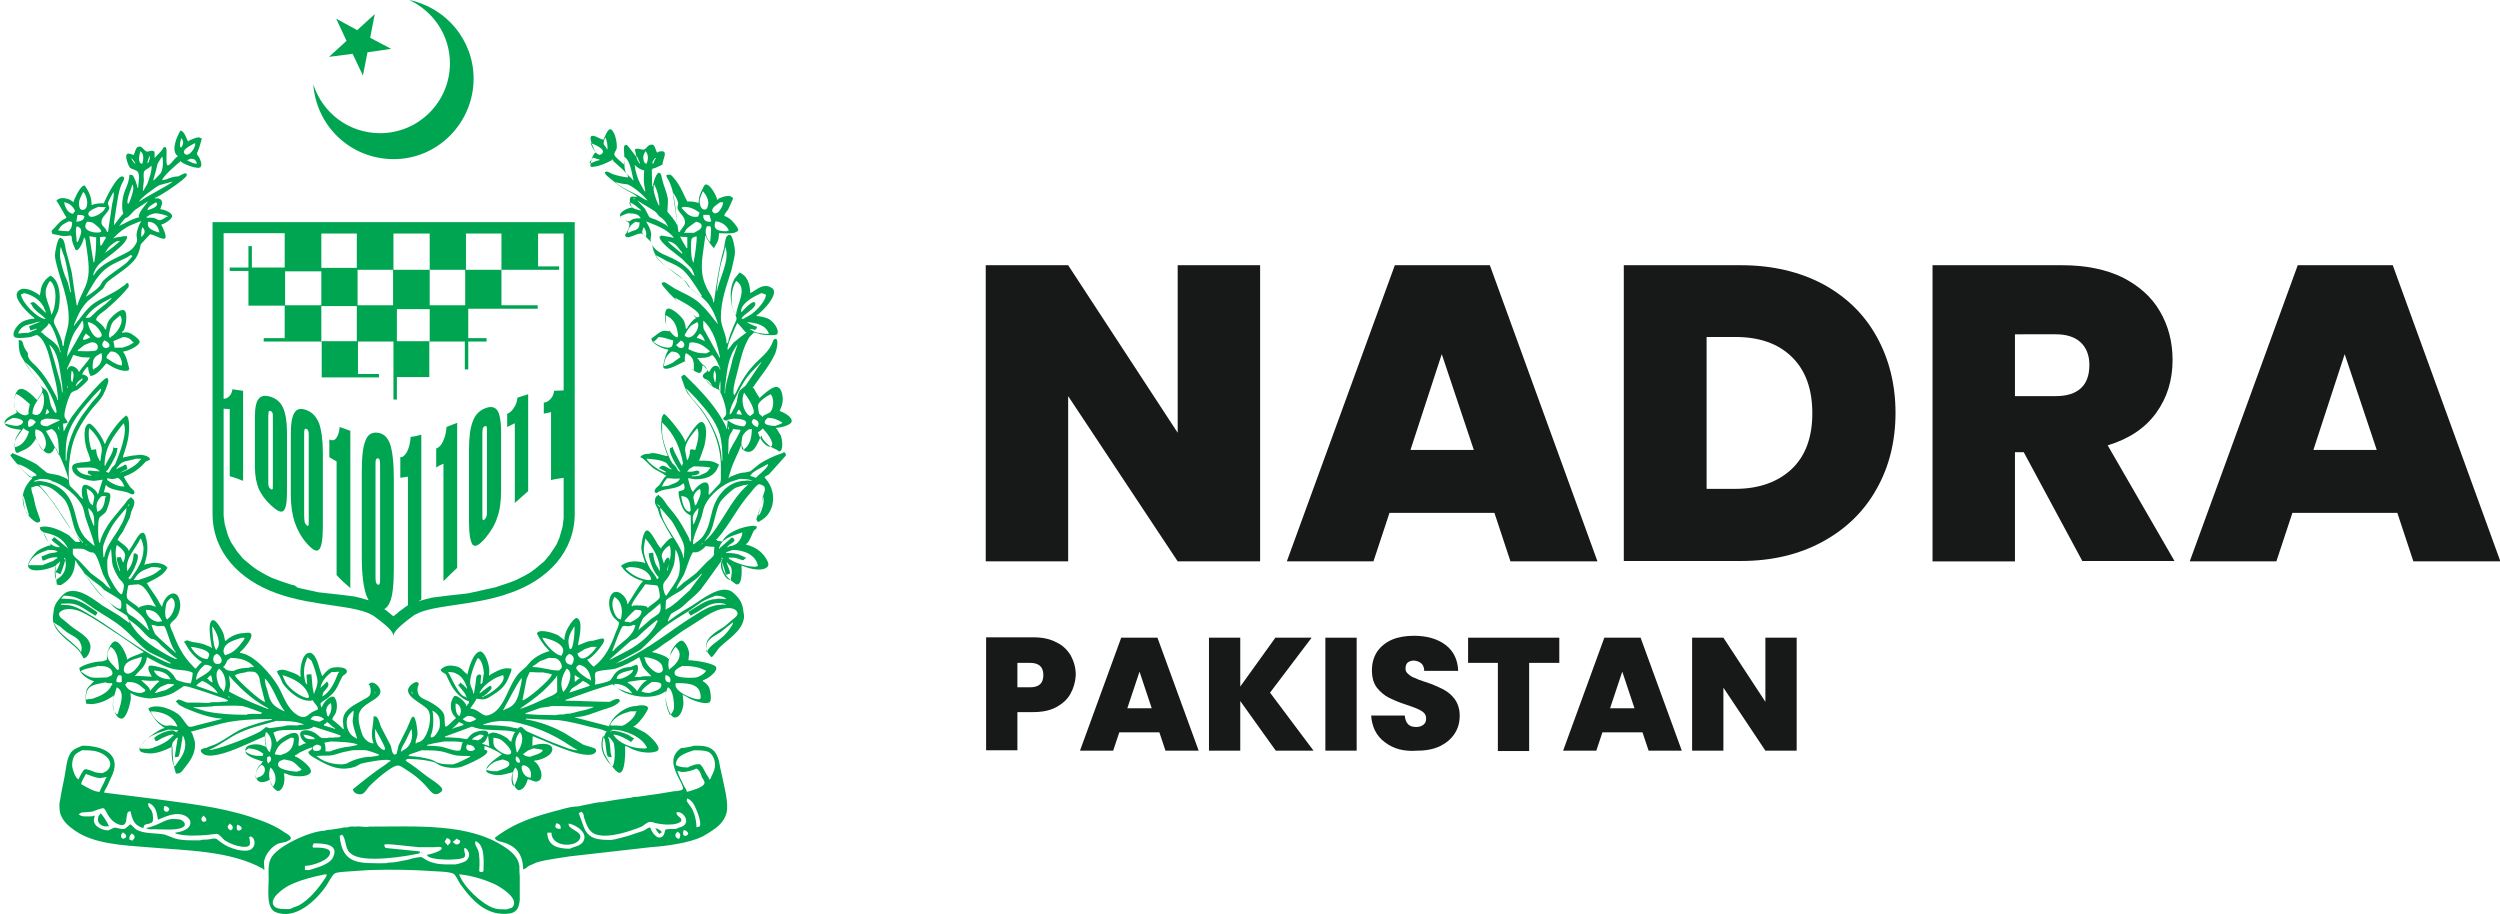 <?xml version="1.0" encoding="utf-8"?>
<!-- Generator: Adobe Illustrator 26.0.0, SVG Export Plug-In . SVG Version: 6.00 Build 0)  -->
<svg version="1.1" id="Layer_1" xmlns="http://www.w3.org/2000/svg" xmlns:xlink="http://www.w3.org/1999/xlink" x="0px" y="0px"
	 viewBox="0 0 655.1 239.5" style="enable-background:new 0 0 655.1 239.5;" xml:space="preserve">
<style type="text/css">
	.st0{fill-rule:evenodd;clip-rule:evenodd;fill:#00A551;}
	.st1{fill:#171918;}
</style>
<g>
	<g>
		<polygon class="st0" points="86.2,14.9 90.8,10.7 88.1,4.9 93.6,7.9 98.2,3.7 97,9.9 102.5,12.8 96.3,13.7 95.1,19.8 92.4,14.1 
			86.2,14.9 86.2,14.9 		"/>
		<path class="st0" d="M82.1,22.1c2.4,7.5,9.3,12.8,17.5,12.8c10.1,0,18.3-8.2,18.3-18.3c0-7.4-4.4-13.7-10.7-16.6
			c9.7,2,16.9,10.5,16.9,20.6c0,11.6-9.4,21.1-20.9,21.1C91.9,41.7,82.9,33.1,82.1,22.1L82.1,22.1L82.1,22.1L82.1,22.1z"/>
		<path class="st0" d="M103.1,166.8c0-1-0.7-2.1-4.9-5.2c-4.3-3.2-15.6-2.5-25.6-6.1c-9.9-3.5-16.9-10.9-16.9-20.8l0,0V58.2h94.9
			v76.4l0,0c0,10-7.1,17.4-17,20.8c-9.9,3.6-21.2,2.9-25.5,6.1C103.8,164.7,103.1,165.8,103.1,166.8L103.1,166.8L103.1,166.8
			L103.1,166.8z M84.2,61.2v9h9.3v-9H84.2L84.2,61.2z M103.1,61.2v9.5h9.5v-9.5H103.1L103.1,61.2z M122.1,61.2v9.5h9.3v-0.9v-8.6
			H122.1L122.1,61.2z M141,61.2v8.6h5.5v0.9h-15.1V80h9.5v0.9h-18.2v7.7h4.8v0.9h-4.8v7.3h-0.9v-7.3h-9.3v9.3H104v5.9h-0.9v-5.9h0
			v-9.3h-9.3V98h5.5v0.9h-5.5h-9.5V98v-8.5H69.1v-0.9h5.5v-8.5H66v0h-0.9v0h0v-9.1h-4.9v-0.9h4.9v-5.6H66v5.6h8.6v-9H58.6v43.4
			c0.5,0,1-0.2,1.4-0.6c0.5-0.4,0.8-1.1,0.9-1.9c0.9,0.1,1.8,0.3,2.8,0.4c0,3.9,0,7.9,0,11.8c0,3.9,0,7.9,0,11.8
			c-1.2-0.5-2.3-0.9-3.5-1.2c0-2.9,0-5.8,0-8.8c0-2.9,0-5.8,0-8.8c-0.5,0-1-0.1-1.6-0.1v27.2l0,0.8l0.1,0.8l0.1,0.8l0.1,0.7l0.2,0.7
			l0.2,0.7l0.2,0.7l0.2,0.7l0.3,0.7l0.3,0.7l0.3,0.6l0.4,0.6l0.4,0.6l0.4,0.6l0.4,0.6l0.5,0.6l0.5,0.6l0.5,0.6l0.6,0.5l0.6,0.5
			l0.6,0.5l0.6,0.5l0.7,0.5l0.7,0.5l0.7,0.4l0.7,0.4l0.7,0.4l0.8,0.4l0.8,0.4l0.8,0.3l0.8,0.3l0.8,0.3l0.9,0.3l0.9,0.3l0.9,0.3
			l0.9,0.2L78,154l0.9,0.2l0.9,0.2l0.9,0.2l0.9,0.2l0.9,0.2l0.9,0.2l0.9,0.1l0.9,0.1l0.9,0.1l0.9,0.1l0.9,0.1l0.9,0.1l0.9,0.1
			l0.8,0.1l0.8,0.1l0.8,0.1l0.8,0.1l0.8,0.2l0.8,0.2l0.7,0.2l0.7,0.2l0.7,0.2l0,0c-0.3-0.6-0.6-1.2-0.8-1.9c-0.6-2.1-1-5.1-1-9.1
			c0-3.8,0-7.5,0-11.3c0-3.8,0-7.5,0-11.3c0-4,0.3-6.7,1-8.3c0.6-1.6,1.7-2.2,3.2-2c1.5,0.2,2.5,1.1,3.2,2.9c0.6,1.8,1,4.8,1,9
			c0,3.9,0,7.9,0,11.8c0,3.9,0,7.9,0,11.8c0,4.2-0.3,7.2-1,8.8c-0.4,1-0.9,1.6-1.5,1.9l0,0l0.7,0.5l0.6,0.5l0.6,0.5l0.5,0.4l0.5-0.4
			l0.6-0.5l0.6-0.5l0.7-0.5l0.8-0.6l0.6-0.4l0,0c0-5.6,0-11.2,0-16.8c0-5.6,0-11.3,0-16.9c-0.7,0.1-1.3,0.2-2,0.3c0-1.8,0-3.6,0-5.4
			c0,0,0.1,0,0.1,0c0.7,0,1.2-0.6,1.7-1.5c0.5-1,0.8-2.3,0.9-3.8c0.9-0.1,1.8-0.3,2.8-0.6c0,7.2,0,14.4,0,21.6c0,7.2,0,14.4,0,21.6
			c-0.3,0.2-0.5,0.3-0.8,0.5l0.6-0.2l0.7-0.2l0.7-0.2l0.8-0.2l0.8-0.2l0.8-0.1l0.8-0.1l0.8-0.1l0.8-0.1l0.8-0.1l0.9-0.1l0.9-0.1
			l0.9-0.1l0.9-0.1l0.9-0.1l0.9-0.1l0.9-0.2l0.9-0.2l0.9-0.2l0.9-0.2l0.9-0.2l0.9-0.2l0.9-0.2l0.9-0.2l0.9-0.3l0.9-0.3l0.9-0.3
			l0.9-0.3l0.8-0.3l0.8-0.3l0.8-0.4l0.8-0.4l0.8-0.4l0.7-0.4l0.7-0.4l0.7-0.5l0.7-0.5l0.6-0.5l0.6-0.5l0.6-0.5l0.6-0.5l0.5-0.6
			l0.5-0.6l0.5-0.6l0.4-0.6l0.4-0.6l0.4-0.6l0.4-0.6l0.3-0.6l0.3-0.7l0.3-0.7l0.2-0.7l0.2-0.7l0.2-0.7l0.2-0.7l0.1-0.7l0.1-0.8
			l0.1-0.8l0-0.8v-9.8c-1.1,0.2-2.2,0.3-3.3,0.6c0-3,0-6,0-8.9c0-3,0-5.9,0-8.9c-0.7,0.1-1.3,0.3-1.9,0.4c0-1,0-1.9,0-2.9
			c0,0,0.1,0,0.1,0c0.7-0.1,1.3-0.5,1.7-1c0.5-0.5,0.8-1.2,0.9-2.1c0.8,0,1.7-0.1,2.5-0.1V61.2H141L141,61.2z M66.8,109.2
			c0-2.3,0.3-3.9,1-4.7c0.6-0.8,1.7-1,3.2-0.5c1.5,0.5,2.6,1.5,3.2,2.9c0.6,1.4,1,3.5,1,6.3c0,2.6,0,5.2,0,7.9c0,2.6,0,5.2,0,7.9
			c0,2.8-0.3,4.4-1,4.9c-0.6,0.5-1.7-0.1-3.2-1.5c-1.5-1.4-2.5-2.8-3.2-4.3c-0.6-1.5-1-3.4-1-5.7c0-2.2,0-4.4,0-6.6
			C66.8,113.6,66.8,111.4,66.8,109.2L66.8,109.2z M70.3,108.9c0,2.9,0,5.8,0,8.7c0,2.9,0,5.8,0,8.7c0,0.5,0,0.8,0.1,1.1
			c0.1,0.3,0.2,0.5,0.5,0.7c0.2,0.2,0.4,0.2,0.5,0.1c0.1-0.1,0.1-0.4,0.1-0.9c0-3,0-6,0-9c0-3,0-6,0-9c0-0.5,0-0.9-0.1-1.1
			c-0.1-0.2-0.2-0.4-0.5-0.5c-0.2-0.1-0.4,0-0.5,0.1C70.4,108.2,70.3,108.5,70.3,108.9L70.3,108.9z M76.2,113.8c0-2.8,0.3-4.7,1-5.7
			c0.6-1,1.7-1.2,3.2-0.6c1.5,0.6,2.5,1.7,3.2,3.4c0.6,1.7,1,4.3,1,7.7c0,3.2,0,6.4,0,9.6c0,3.2,0,6.4,0,9.6c0,3.4-0.3,5.5-1,6.2
			c-0.6,0.7-1.7,0.1-3.2-1.6c-1.5-1.7-2.5-3.6-3.2-5.6c-0.6-1.9-1-4.3-1-7.1c0-2.7,0-5.4,0-8.1C76.2,119.2,76.2,116.5,76.2,113.8
			L76.2,113.8z M79.7,113.7c0,3.6,0,7.2,0,10.8c0,3.6,0,7.2,0,10.8c0,0.6,0.1,1,0.1,1.4c0.1,0.4,0.3,0.7,0.5,0.9
			c0.2,0.2,0.4,0.3,0.5,0.1c0.1-0.2,0.1-0.5,0.1-1.1c0-3.7,0-7.4,0-11.1c0-3.7,0-7.4,0-11.1c0-0.6,0-1.1-0.1-1.4
			c-0.1-0.3-0.2-0.5-0.5-0.6c-0.2-0.1-0.4-0.1-0.5,0.2C79.7,112.8,79.7,113.2,79.7,113.7L79.7,113.7z M88.2,150.7c0-5,0-10,0-14.9
			c0-5,0-10,0-14.9c-0.7-0.4-1.3-0.7-1.9-1.1c0-1.5,0-3.1,0-4.6c0,0,0.1,0,0.1,0c0.7,0.3,1.3,0.2,1.7-0.4c0.5-0.6,0.8-1.6,0.9-2.9
			c0.9,0.3,1.8,0.6,2.8,1c0,6.9,0,13.7,0,20.6c0,6.9,0,13.7,0,20.6C90.5,153,89.3,151.9,88.2,150.7L88.2,150.7z M98.4,122
			c0,4.8,0,9.6,0,14.4c0,4.8,0,9.6,0,14.4c0,0.8,0,1.3,0.1,1.7c0.1,0.4,0.3,0.6,0.5,0.7c0.2,0.1,0.4,0,0.5-0.3
			c0.1-0.3,0.1-0.9,0.1-1.6c0-4.8,0-9.7,0-14.5c0-4.8,0-9.7,0-14.5c0-0.8,0-1.4-0.1-1.7c-0.1-0.3-0.2-0.5-0.5-0.5
			c-0.2,0-0.4,0.1-0.5,0.4C98.4,120.7,98.4,121.2,98.4,122L98.4,122z M116.2,152.3c0-5.1,0-10.2,0-15.4c0-5.1,0-10.2,0-15.4
			c-0.7,0.3-1.3,0.6-1.9,1c0-1.7,0-3.3,0-5c0,0,0.1,0,0.1,0c0.7-0.3,1.3-0.9,1.7-1.9c0.5-1,0.8-2.2,0.9-3.7c0.9-0.4,1.8-0.7,2.8-1.1
			c0,6.3,0,12.6,0,19c0,6.3,0,12.6,0,19C118.6,149.9,117.4,151.1,116.2,152.3L116.2,152.3z M122.9,117.9c0-3.3,0.3-5.8,1-7.5
			c0.6-1.7,1.7-2.8,3.2-3.4c1.5-0.6,2.5-0.4,3.2,0.5c0.6,0.9,1,2.7,1,5.5c0,2.6,0,5.2,0,7.8s0,5.2,0,7.8c0,2.8-0.3,5.1-1,7
			c-0.6,1.9-1.7,3.7-3.2,5.5c-1.5,1.7-2.5,2.3-3.2,1.7c-0.6-0.7-1-2.7-1-6c0-3.1,0-6.3,0-9.4C122.9,124.1,122.9,121,122.9,117.9
			L122.9,117.9z M126.4,113.5c0,3.6,0,7.2,0,10.8c0,3.6,0,7.2,0,10.8c0,0.6,0,0.9,0.1,1.1c0.1,0.2,0.3,0.1,0.5-0.1
			c0.2-0.2,0.4-0.5,0.5-0.9c0.1-0.3,0.1-0.8,0.1-1.3c0-3.5,0-7,0-10.5c0-3.5,0-7,0-10.5c0-0.6,0-1-0.1-1.1c-0.1-0.2-0.2-0.2-0.5-0.1
			c-0.2,0.1-0.4,0.3-0.5,0.6C126.5,112.5,126.4,113,126.4,113.5L126.4,113.5z M134.9,131.8c0-3.5,0-7,0-10.4c0-3.5,0-7,0-10.5
			c-0.7,0.3-1.3,0.7-2,1c0-1.1,0-2.3,0-3.5c0,0,0.1,0,0.1,0c0.7-0.3,1.2-0.8,1.7-1.6c0.5-0.7,0.8-1.6,0.9-2.6
			c0.9-0.3,1.8-0.6,2.8-0.9c0,4.2,0,8.5,0,12.7c0,4.2,0,8.5,0,12.7C137.3,129.7,136.1,130.7,134.9,131.8L134.9,131.8z M104,80.9v8.5
			h8.6v-0.7v-7.7H104L104,80.9z M103.1,89.4v-8.5h0L103.1,89.4L103.1,89.4L103.1,89.4z M93.7,80h9.3v-9.3h-9.3v0.4V80L93.7,80z
			 M112.6,80h9.3v-9.3h-9.3V80L112.6,80z M84.2,71.1h-9.5V80h9.5V71.1L84.2,71.1z M93.5,89.4v-8.5v-0.7h-9.3v8.5v0.7H93.5L93.5,89.4
			z"/>
		<path class="st0" d="M47.3,34.2c1.3,0.3,1.7,2.9,2.1,2.9c0-0.1,0-0.1,0-0.2c0.8-0.3,1.8-0.9,2.7-0.9c0.3,0,0.5,0.3,0.8,0.3
			c-0.2,0.8-0.5,1.6-0.7,2.4c-0.2,0.5-0.4,1-0.6,1.5c0,0.4,0.5,0.8,0.6,1.1c0.3,0.5,0.8,1.8,0.4,2.4c-0.5,1-5.3-1-5.3-1.5
			c-0.2,0-0.1-0.1-0.1,0.2c-0.8,0.5-4.7,4-4.7,4.8c0.1,0,0.1,0,0.2,0c0.3-0.1,0.6-0.1,0.9-0.2c0.8-0.4,2.2-0.8,3.2-0.8
			c0.2-0.1,2.5-1.6,2.1-0.2c-0.3,1-7.5,5.8-8.3,5.8c0,0.1,0,0.1,0,0.2c1.2-0.2,2.1,0.3,1.8,1.6c-0.1,0.4-0.3,0.8-0.4,1.2
			c0.9,0.1,3,0.8,3.1,1.8c0.1,0.8-2.2,2.2-2.8,2.2c0,0.1,0,0.1,0,0.2c0.3,0.4,1.6,3.2,0.9,3.5c-0.7,0.4-2.9-1.1-3.9-1.1
			c-0.8,0.9-1.6,1.7-2.4,2.6c-0.1,0.4-0.2,0.9-0.3,1.3c-0.3,1.1-0.8,2.2-1.5,3c-1.8,2-4,3.3-6.1,4.9c-0.5,0.4-1.1,0.8-1.4,1.4
			c-0.3,0.4-0.4,0.9-0.8,1.2c-1.2,1-2.4,2-3.7,3c-1.8,1.8-2.6,3.6-3.5,5.8c-0.1,0.1-0.4,0.8-0.1,0.8c0-0.1,0-0.1,0-0.2
			c1.6-1.8,3-4.2,5.1-5.7c2.3-1.6,5-2.5,7.2-4.2c0.3-0.2,1.3-0.8,1.3-1.1c0.2,0,0.3,0,0.5,0c0.1,0.3,0.2,0.7,0.1,1
			c-0.4,0.4-0.7,0.9-1.1,1.3c-1.5,1.7-3.2,3.2-4.8,4.6c-0.8,0.7-2.6,1.6-2.6,2.8c0.5,0.3,2.3,1.8,2.3,2.4c0.1,0,0.2,0,0.3,0
			c0.1-0.8,0.3-1.5,0.6-2.1c0.5-0.9,3-3.4,4.1-2.9c1.2,0.5,0.4,5.6-0.5,5.6c0,0.1,0,0.2,0,0.3c0.5-0.1,1.3-0.2,1.8,0
			c0.6,0.1,2.8,1.7,2.8,2.3c0,1.2-3.3,2.6-4.3,2.6c0,0.1,0,0.1,0,0.2c0.9,1.1,1.2,3,1.6,4.4c0,0,0,0.1,0,0.1c-0.1,0-0.1,0-0.2,0
			c0,0.1,0,0.2,0,0.3c-1.9,0.4-4.1-0.8-5.5-1.7c-0.1-0.1-0.4-0.3-0.4-0.1c-0.9,1-2.5,3.2-4.1,3.2c-0.3-0.6-0.6-1.5-0.6-2.3
			c-0.1,0-0.2,0-0.3,0c-0.2,0.4-1.1,1.1-1.1,1.7c-0.2,0-0.2-0.1-0.2,0.2c0.7,0.1,1.7,0.5,1.6,1.3c-0.1,0.5-2.4,2.5-2.9,2.8
			c-0.4,0.2-1.1,0.3-1.5,0.7c-0.7,0.9-2,5.1-1.8,6.2c0.1,0.7,0.8,1,0.8,1.7c-0.4,0.1-0.7,0.2-1.2,0.2c0.1,0.7,0.1,1.4,0.2,2.1
			c0.7-1.3,1.3-2.7,2.2-4c0.9-1.3,7.9-10.1,9.2-10.1c0.1,0.2,0.3,0.5,0.3,0.7c0,0.9-1.3,3.9-1.9,4.6c-0.9,1.3-2.1,2.3-3,3.6
			c-1.2,1.6-2.3,3.3-3.2,5.1c-1.3,2.6-1.9,5.6-2.2,8.7c-0.1,0.9-0.2,4.9,0.2,5.6c0.7,0.7,1.5,1.5,2.2,2.2c0.2,0.2,0.6,1,1,1
			c0,0.1,0,0.1,0,0.2c0.1,0,0.1,0,0.2,0c0-0.1,0-0.1,0-0.2c-0.3-0.6-0.5-3.1,0.3-3.4c0.9-0.4,3.5,1.4,3.5,2.3c0.1,0,0.2,0,0.3,0
			c0-0.1,0-0.1,0-0.2c0.4-1.2,0.7-2.3,1.1-3.5c-0.7,0.1-1.4,0.2-2.1,0.3c-2,0-6-1-5.9-3.6c0.1-1.7,4.7-1,4.8-1.7
			c0-0.6-0.7-2.2-0.9-2.8c-0.5-1.4-1.2-5.5,0.1-6.7c0.2-0.1,0.4-0.2,0.5-0.2c1.1,0.1,3.9,4.3,3.9,5.2c0.1,0,0.2,0,0.3,0
			c0.6-1.9,3.6-6,5.3-7.2c0.2-0.1,0.1,0,0.1-0.2c0.7,0.5,0.7,1.2,0.8,2.1c0.2,3.3-0.5,5.5-1.4,8.2c-0.1,0.3-0.2,0.5-0.2,0.8
			c1.1-0.2,2.3-0.6,3.6-0.6c0.9-0.3,3.5,0,3.5,1.2c-1.4,0.4-1.3,0.8-2.3,1.7c-1,0.9-2.1,1.7-3.3,2.2c-0.4,0.2-0.8,0.3-1.2,0.5
			c0,0.2,0,0.3,0.1,0.3c0.4,0.8,1,1.7,1.5,2.4c0.3,0.4,0.9,0.7,1.1,1.2c0.1,0.2,0,0.6-0.2,0.7c-0.5,0.2-1.3-0.4-1.7-0.5
			c-1.8-0.5-3.5-0.5-5-1.4c-0.1-0.1-0.3-0.2-0.3-0.4c-0.1,0-0.2,0-0.3,0c-0.2,0.6-0.3,1.2-0.5,1.8c0.6,0,1.3,0,1.6,0.4
			c0.5,0.7-0.7,4.2-1.1,4.8c-0.5,0.6-1.4,1-1.7,1.6c-0.4,0.9-0.3,4.2-0.2,5.2c0,0.3,0.2,1.4,0.2,1.2c0.1,0,0.1,0,0.2,0
			c0.3-1.8,1.9-4.5,3-5.9c1.2-1.5,2.4-2.9,3.6-4.4c0.4-0.5,0.7-1.1,1.3-1.4c0.2-0.1,0.1,0,0.1-0.2c0.2,0,0.3-0.1,0.3,0.2
			c1.5,0.9,0.2,2.7-0.1,3.6c-0.1,0.5-0.3,1.1-0.4,1.6c-0.6,1.2-1.2,2.4-1.8,3.6c-0.3,0.4-1.4,1.9-1.4,2.3c0.1,0,0.1,0,0.2,0
			c0.5,0.5,2.7,1.9,2.7,2.7c0.1,0,0.1,0,0.2,0c0-0.1,0-0.1,0-0.2c0.9-1.1,1.9-3.4,2.9-4.3c0.3-0.2,0.8-0.3,1,0
			c0.3,0.3,0.4,0.8,0.5,1.3c0.6,2.2,0.3,4.3-0.3,6.3c0,0.2-0.3,0.7,0,0.7c0-0.1,0-0.1,0-0.2c1-0.2,2.1-0.5,3.1-0.4
			c0.9,0.1,2.2,0.4,2.7,1.2c0.1,0.1,0.2,0.2,0,0.2c-1,2-3.3,2.8-5.1,3.8c-0.1,0.1-0.2,0.2-0.3,0.3c0.1,0,0.1,0,0.2,0
			c1,1.7,2.3,3.2,3.2,5c0.1,0.3,0.5,0.6,0.5,0.9c0.1,0,0.1,0,0.2,0c0.5-3,4.1-5.4,4.7-0.9c0.2,1.4-0.4,3.2-1.2,4.1
			c-0.3,0.4-1.3,1-1.4,1.6c-0.1,0.6,0.5,1.6,0.7,2.1c1.2,3.2,2.6,6.1,5.1,8.6c0.2,0.2,0.6,0.8,1,0.8c0-0.1,0-0.1,0-0.1
			c0.3-0.3,1-1.4,1.4-1.4c0-0.1,0-0.2,0-0.3c-1.8-1.1-3.3-2.9-4.2-4.7c-0.1-0.1-0.1-0.3-0.3-0.3c0-0.1,0-0.2,0-0.3
			c0.2-0.1,0.5-0.3,0.8-0.3c0.4,0.1,0.8,0.3,1.2,0.4c1.1,0.2,2.3,0.3,3.3,0.7c0.6,0.2,1.1,0.5,1.7,0.7c0,0.1,0,0.1,0,0.2
			c0.1,0,0.1,0,0.2,0c-0.1-1.1-1.4-7,0.3-7.3c0.9-0.1,2.5,2.8,2.7,3.4c0.2,0.5,0.3,1.1,0.4,1.7c0,0.1,0.1,0.2,0.1,0.3
			c0.1,0,0.1,0,0.2,0c1.2-1.2,3.1-2,4.8-2c0.3-0.1,1-0.1,1.3-0.1c2.1,0.4-2,5-2.4,5c0,0.1,0,0.2,0,0.3c3.6,0.3,8.2,5.7,9.9,8.6
			c1.3,2.2,2.1,5,4,6.8c0.6,0.6,1.7,1.4,2.7,1.4c0.9,0,1.6-0.9,2.3-1.3c0.5-0.2,1-0.5,1.5-0.7c0,0,0,0,0-0.1
			c0.1-0.8-1.3-1.8-1.3-2.3c-2.8,0.8-6.4-2.2-7.9-4.4c-0.3-0.6-0.5-1.2-0.8-1.8c-0.2-0.4-0.7-0.9-0.7-1.4c0.4-0.3,0.9-0.4,1.5-0.4
			c0.7,0,4.4,1.3,4.4,1.8c0.1,0,0.2,0,0.3,0c-0.3-1.7,0.2-5.7,2-6.2c1.8-0.5,2.7,3.3,3,4.3c0.2,0.6,0.4,1.1,0.6,1.7
			c0.1,0,0.1,0,0.2,0c0-0.1,0-0.1,0-0.2c0.1,0,0.1,0,0.1,0c0.4-0.6,1.3-1.5,2-1.8c0.9-0.4,4.3-0.5,4.2,0.9c0,0.6-0.9,0.8-1.2,1.3
			c-0.9,1.6-1.3,3.2-2.6,4.5c-0.5,0.5-1,1-1.6,1.4c-0.4,0.3-1.1,0.6-1.4,1c-0.3,0.4,0.1,0.7,0.1,1.1c0.1,0,0.1,0,0.2,0
			c0.1-1.1,2.5-3.6,3.3-2.5c0.8,1.1,0.7,3,0.2,4.2c-0.2,0.4-0.8,1-0.8,1.6c0.4,0.2,2.7,2.2,2.7,2.4c0.1,0,0.2,0,0.3,0
			c-0.2-1.2-0.4-2.6,0.1-3.7c0.8-1.8,3.1-2.8,4.6-3.7c0.6-0.4,1.5-0.7,2-1.3c0.5-0.6,0.4-1.9,0.1-2.6c-0.1-0.1-0.1-0.3-0.3-0.3
			c0-0.2-0.1-0.2,0.2-0.2c0.9-1.2,3.4,1.1,2.8,2.5c-0.3,0.8-1.1,1.3-1.7,1.7c-1.2,0.8-2.8,1.6-3.5,2.9c-1,1.6,0,4.6,0.5,6.1
			c0.4,1.1,1.6,2.4,3,2.4c-1-2.4,0-4.6,0-7.1c0.3,0,0.7,0,0.9,0.3c0.6,0.7,0.7,1.8,1.1,2.6c0.8,1.5,1.6,3.1,2.4,4.6
			c0.3,0.6,0.3,1.5,0.6,2.1c0.1,0.2,0.5,0.5,0.7,0.5c0-0.1,0-0.1,0-0.2c0.1,0,0.2,0,0.3,0c0.2-0.7,0.4-1.5,0.5-2.2
			c0.7-1.5,1.5-3,2.2-4.4c0.4-0.9,0.7-1.7,1.1-2.6c0.1-0.2,0.3-0.6,0.6-0.6c0.7,0,1.2,4.1,1.1,4.7c-0.1,0.8-0.5,1.5-0.5,2.3
			c0.2,0,0.3,0.1,0.3-0.2c0.6-0.1,1.2-0.3,1.6-0.8c1.4-1.3,2.6-5.9,1.4-7.7c-1.1-1.8-7.6-3.9-4.4-6.7c0.2-0.2,0.5-0.3,0.7-0.5
			c0.4-0.2,1-0.3,1.2,0.2c0.1,0.2-0.1,0.6-0.2,0.8c-0.2,0.6-0.1,1.6,0.2,2.1c0.4,0.9,1.9,1.4,2.7,1.8c1.3,0.7,2.8,1.6,3.7,2.9
			c0.7,1.1,0.2,2.4,0.6,3.6c0,0,0,0.1,0,0.1c0.4,0.3,2.4-2.1,2.7-2.1c0-0.1,0-0.2,0-0.3c-1.3-1.1-1.6-3.2-0.9-4.7
			c0.1-0.3,0.3-0.7,0.6-0.9c0.7-0.4,3.1,1.7,3.1,2.6c0.1,0,0.1,0,0.2,0c0-0.1,0-0.1,0-0.2c0.1-0.1,0.2-0.5,0.5-0.5
			c0-0.2,0-0.3,0-0.5c-2.1-0.7-3.8-2.6-4.8-4.5c-0.4-0.8-0.8-1.6-1.2-2.5c-0.4-0.5-1.4-0.6-1.4-1.4c0.4-0.3,0.8-0.6,1.3-0.8
			c1.1-0.4,3-0.1,3.9,0.5c0.3,0.2,1.3,1.4,1.6,1.4c0,0.1,0,0.1,0,0.2c0.1,0,0.1,0,0.2,0c0.3-1.5,1.5-6,3.5-6
			c1.5,0.7,2.4,4.1,2.2,5.7c0,0.2-0.2,0.7,0.1,0.7c0-0.1,0-0.1,0-0.2c1.4-0.8,2.7-1.6,4.4-1.8c0.5,0,0.9,0.1,1.3,0.1
			c0.1,0.7-0.3,1.2-0.5,1.8c-0.9,2.6-2.2,3.8-4.5,5.2c-0.6,0.4-1.3,0.9-2,1c-0.8,0.2-1.5-0.1-2.2-0.1c0,0.1,0,0.1,0,0.2
			c-0.2,0.3-1.3,2.1-1.5,2.1c0,0.1,0,0.2,0,0.3c1.9,0.1,2.8,1.7,4.1,1.8c0.7,0,1.4-0.4,1.9-0.7c2.4-1.5,3.6-5.3,4.9-7.7
			c0.6-1.1,1.3-2.3,2.2-3.1c0.5-0.4,1-0.9,1.5-1.3c0.4-0.5,0.8-0.9,1.2-1.4c1.1-1.1,2.4-1.8,3.7-2.3c0.4-0.1,0.8-0.3,1.2-0.4
			c-0.4-0.5-0.9-0.9-1.3-1.4c-0.7-0.9-1.3-1.8-1.8-2.8c-0.1-0.1-0.3-0.6-0.1-0.6c0.9-1.1,4.6,0.2,5.5,0.7c0.3,0.2,1.2,1,1.4,1
			c0,0.1,0,0.1,0,0.2c0.1,0,0.1,0,0.2,0c0-0.7,0.2-1.5,0.4-2.1c0.2-0.6,2.1-4.1,3-3.6c1.6,0.9,0.4,5.4,0.2,6.8c0,0.1,0,0.2,0,0.3
			c1.2-0.4,2.4-1.2,3.9-1.2c0.2-0.1,2.3-0.6,2.4-0.6c0.2,0,0.4,0.1,0.5,0.3c0.4,0.8-3.4,5.2-4.4,5.2c0,0.1,0,0.1,0,0.2
			c0.1,0,0.1,0,0.2,0c0,0.1,0,0.1,0,0.2c0.2,0.2,1.2,1.4,1.4,1.4c0,0.1,0,0.1,0,0.1c0.2,0,0.2,0,0.2-0.1c3-2.2,4.5-5.7,5.7-9
			c0.2-0.6,0.9-1.8,0.8-2.5c-0.4-0.4-0.8-0.8-1.2-1.1c-1.1-1.2-1.7-3.6-1.2-5.3c1.1-3.5,4.6-0.5,4.6,1.6c0.1,0,0.1,0,0.2,0
			c0-0.1,0-0.1,0-0.2c0.5-0.6,3.3-5.6,3.8-5.6c0-0.1,0-0.2,0-0.3c-1.7-0.3-4.5-2-5.4-3.6c-0.1-0.1,0-0.1-0.2-0.1c0-0.1,0-0.2,0-0.3
			c1.5-1.1,3.4-1.3,5.3-0.9c0.2,0,0.8,0.1,0.8,0.3c0.1,0,0.1,0,0.2,0c-0.3-1.1-0.8-2.3-1-3.5c-0.2-0.9,0.4-5,1.4-5.1
			c1.2-0.1,3,4.5,3.6,4.5c0,0.1,0,0.1,0,0.2c0.1,0,0.1,0,0.2,0c0-0.1,0-0.1,0-0.2c0.5-0.6,2-2.6,2.9-2.6c0-0.2,0-0.2-0.2-0.2
			c-0.5-0.8-0.9-1.6-1.4-2.4c-0.6-1.1-1.1-2.1-1.7-3.2c-0.2-0.6-0.3-1.1-0.5-1.7c-0.3-0.7-0.8-1.2-0.8-2c0-0.4,0.1-0.9,0.3-1.2
			c0.1-0.2,0.5-0.3,0.5-0.5c0.2,0,0.3-0.1,0.3,0.2c1,0.5,1.6,1.8,2.3,2.7c2.1,2.4,3.4,4.3,4.8,7c0.3,0.6,0.9,1.4,0.9,2.1
			c0.2,0,0.2-0.1,0.2,0.2c0.1,0,0.1,0,0.2,0c0-2.3-0.1-4.6-0.1-6.8c0-0.2,0-0.1-0.2-0.1c-0.5-0.3-1-0.6-1.4-1.1
			c-0.8-0.9-1.6-3.7-1.6-5.1c0.7-0.3,1.7-0.2,1.6-1.2c-0.1-0.3-0.1-0.6-0.2-0.9c-0.1,0-0.1,0-0.2,0c-1.8,1.7-4.5,1.1-6.5,2.2
			c-0.1,0.1-0.6,0.5-0.6,0.2c-0.1,0-0.2,0-0.3,0c0-0.2-0.1-0.7,0.1-0.9c0.2-0.4,0.8-0.8,1.1-1.1c0.5-0.8,1-1.6,1.6-2.3
			c0.1,0,0.1,0,0.2,0c0-0.2,0-0.2-0.2-0.2c-1-0.8-2.2-1.2-3.2-1.9c-0.7-0.5-2.7-2.9-3.5-2.9c0-0.2-0.1-0.1,0.2-0.1
			c0.4-0.7,1.5-0.8,2.3-0.8c1.3-0.6,3.6,0.6,4.8,0.6c-1.2-3-2.1-6.3-1.6-9.9c0-0.4,0.7-1.5,0.7-1.1c1.1,0.7,5.4,6.1,5.4,7.2
			c0.1,0,0.1,0,0.2,0c0-0.1,0-0.1,0-0.2c0.5-0.7,3.3-5.8,4.5-4.8c1.4,1,0.7,5,0.3,6.4c-0.4,1.1-0.8,2.2-1.2,3.4
			c-0.2,0-0.2-0.1-0.2,0.2c1.3,0,2.7,0,3.8,0.3c0.4,0.1,1.4,0.7,1.5,0.7c-0.8,2.9-3.1,3.9-6.2,3.9c-0.6-0.1-1.3-0.2-1.9-0.3
			c0.1,0.6,0.8,3.6,1.4,3.6c0-0.1,0-0.1,0-0.2c0.6-0.8,2.3-2.7,3.5-2.2c0.7,0.3,0.6,1.7,0.5,2.3c0,0.3,0,0.5,0,0.8
			c0.1,0,0.1,0,0.2,0c0.9-1,1.9-2,2.8-3c0.3-0.7,0.2-1.9,0.2-2.8c0.3-6.5-1.9-12-5.5-16.8c-1.1-1.3-2.1-2.6-3.2-3.9
			c-0.5-0.9-0.9-1.9-1.2-2.9c-0.2-0.5-0.4-1-0.5-1.5c0.2-0.2,0.6-0.5,0.9-0.5c1,1,2,2,3,3c2.6,2.7,5.1,5.6,6.9,8.8
			c0.3,0.6,1,1.6,1,2.3c0.1,0,0.1,0,0.2,0c0.1-0.7,0.1-1.4,0.2-2.1c-0.1,0-0.2,0-0.3,0c-0.4,0-0.9-0.1-0.9-0.6
			c0.4-0.3,0.7-0.7,0.8-1.2c0.2-1.2-1.2-5.5-2-6.3c-0.4-0.2-0.9-0.4-1.3-0.6c-0.6-0.4-1.1-1-1.6-1.5c-1-1-2.1-1.4-0.2-2.6
			c0.4-0.3-0.4-1.6-0.7-1.6c0-0.1,0-0.1,0-0.2c-0.1,0-0.1,0-0.2,0c0,0.1,0,0.1,0,0.2c-0.1,0-0.1,0-0.2,0c-0.1,0.6-0.1,1.4-0.5,1.8
			c-0.8,0.7-4-2-4-3c-0.8,0.3-4.8,2.8-5.7,1.8c-0.4-0.4,0.8-4.5,1.2-4.5c0-0.1,0-0.2,0-0.3c-1.1-0.1-4.4-1.4-4.4-2.9
			c1-0.6,2-1.8,3.2-2c0.5-0.1,1.1,0.1,1.6,0.1c-0.3-0.6-0.7-1.2-1-1.9c-0.3-0.7-0.5-3.6,0.4-4c1.1-0.4,3.5,1.9,4.1,2.8
			c0.4,0.6,0.7,1.6,0.7,2.4c0.1,0,0.2,0,0.3,0c0.2-0.5,1.8-2.7,2.4-2.7c0-0.2,0-0.2-0.2-0.2c-0.6-1.2-2.1-2.1-3.1-2.9
			c-1.7-1.4-3.5-3.1-4.9-4.8c-0.3-0.4-0.8-0.8-0.8-1.4c0.2-0.1,0.6-0.2,0.9-0.1c0.8,0.5,1.7,1.1,2.5,1.6c2.2,1.2,4.6,2.1,6.5,3.8
			c1.4,1.3,2.7,2.8,3.8,4.3c0.2,0.3,0.8,0.8,0.8,1.1c0.1,0,0.1,0,0.2,0c-0.7-2.4-1.8-4.8-3.8-6.6c-1.1-0.8-2.1-1.7-3.2-2.5
			c-0.7-0.7-0.9-1.6-1.7-2.2c-2.2-1.7-4.5-3.2-6.5-5.2c-0.7-0.7-1.4-1.8-1.7-2.8c-0.2-0.7-0.2-1.6-0.7-2.2c-0.4-0.4-1.9-2-2.4-2.1
			c-1.1-0.2-3.4,1.5-4.1,0.8c-0.1-0.1-0.2-0.3-0.2-0.5c0.5-0.4,1.3-2.3,1.1-2.9c-0.2-0.7-2.1-1.1-2.4-2c-0.3-1.1,2.2-2.2,3.1-2.2
			c-0.2-0.5-1.2-2.8,0.1-2.9c0.4,0,0.9,0.1,1.3,0.1c-1-1-2.7-1.6-3.9-2.4c-1.2-0.7-2.2-1.7-3.3-2.5c-0.4-0.4-1.3-0.9-1.3-1.6
			c0.2-0.1,0.6-0.2,0.8-0.1c0.4,0.2,0.8,0.4,1.2,0.6c0.4,0.2,3.9,1.1,4.1,0.8c0-1.3-4.1-4-4.1-4.6c-0.2,0-0.2-0.1-0.2,0.2
			c-1.6,0.8-3,1.5-4.8,1.7c-0.2,0-0.6,0.2-0.6-0.1c-0.1,0-0.1,0-0.2,0c0-0.8,0.6-3.6,1.5-3.6c0-0.2,0-0.2-0.2-0.2
			c-0.2-0.5-2-3.9-0.9-4.2c0.9-0.2,2.3,1,3.1,1c0-0.1,0-0.1,0-0.2c0.3-0.5,1.1-2.9,1.9-2.5c1.1,0.6,1.7,3.7,1.5,5
			c-0.1,0.5-0.7,1.1-0.6,1.6c0.1,0.8,2.3,2.1,2.3,2.6c0.8-0.9-0.2-4.4,0.4-5c0.1-0.1,0.4-0.2,0.6-0.1c0.1,0,2.3,2.9,2.3,2.9
			c0.1,0,0.1,0,0.1,0c0-0.6-0.3-1.2-0.3-1.8c0.9-0.4,1.6,0.2,2.3,0.1c0.7-0.2,1-1.2,1.9-1.3c0.1,0,0.3,0,0.4,0
			c0.8,0.2,0.8,2.1,1.4,2.1c0-0.1,0-0.1,0-0.2c3.2-0.9,1.2,1.9,1.2,3.3c-0.8,0.4-1.6,0.9-2.6,1.1c0,0.1,0,0.1,0,0.2
			c-0.1,0-0.1,0-0.2,0c0,1.4,0.1,2.8,0.1,4.1c0,0.2-0.1,0.3,0.2,0.3c0-0.7,1-4.3,1.9-3.4c0.4,0.4,0.4,1.4,0.6,1.9
			c0.4,1.6,1.1,3,1.4,4.7c0.1,1.1-0.1,2.4-0.1,3.5c0.4,0.4,2.4,2.8,2.4,3.3c0.1,0,0.1,0,0.2,0c-0.4-3.1-0.6-6.4-1.4-9.3
			c-0.2-0.7-0.5-1.4-0.8-2.1c-0.2-0.4-0.7-1-0.7-1.5c0.3-0.1,0.8-0.2,1.1-0.1c0.4,0.2,0.7,0.7,1,1c1.3,1.5,2,3.1,2.8,4.8
			c0.2,0.4,0.4,0.8,0.6,1.2c0.4-0.1,2.9,0.1,2.9,0.5c0.1-0.5,0.2-1,0.2-1.5c0.2-0.9,0.6-1.7,1-2.5c0.1-0.3,0.3-0.7,0.6-0.9
			c1.1-0.6,3.1,3.1,3.1,3.9c0.1,0,0.2,0,0.3,0c0-0.1,0-0.1,0-0.2c0.8-0.4,3.2-1.4,3.9-0.1c0,0.1-1.2,2.7-1.3,2.9
			c-0.3,0.5-1,1.1-1,1.7c0.5,0.1,1,0.4,1.4,0.7c0.5,0.3,2.6,2.6,2.2,3.1c-0.8,1.1-3.7,0.7-5,0.7c0,0.9-0.1,1.7-0.4,2.3
			c-0.3,0.5-0.6,1.1-0.9,1.6c-0.5-0.3-2.1-2.6-2.1-3.2c-0.1,0-0.1,0-0.2,0c-0.3,3.4-1.4,7.3-0.6,10.8c0.2,1.1,0.7,2.2,1.1,3.1
			c0.5,1,1.6,2.3,1.6,3.5c0.1,0,0.1,0,0.2,0c0.6-4.7,1.3-9.4,2.5-13.7c0.3-1,0.3-2.3,0.7-3.3c0.2-0.4,0.6-0.8,1.1-0.6
			c0.6,0.2,1.2,3.4,1.2,4.2c0,0.6-0.1,1.3-0.2,1.8c-0.2,1-0.5,2.1-0.7,3.1c-1.2,4-2.8,7.8-2.8,12.5c0,2.4,1.5,4.4,1.5,6.8
			c0.2,0,0.2,0,0.2-0.2c0.1,0,0.1,0,0.2,0c0.2-1.6,1-3.1,1.5-4.5c0.2-0.6,0.7-1.2,0.7-1.8c0-0.7-0.6-1.5-0.8-2.1
			c-0.6-1.5-0.9-3.8-0.6-5.7c0.1-0.9,0.5-1.9,0.9-2.7c0.4-0.5,0.8-1,1.3-1.6c2.1,0.9,2.7,3,2.8,5.3c0,0,0,0.1,0,0.1
			c1.5-0.7,3-2.4,5-1.7c0.4,0.2,0.9,0.4,1.1,0.8c0.8,1.7-2.3,5-3.5,6c-0.2,0.2-0.6,0.6-0.9,0.6c0,0.1,0,0.2,0,0.3
			c1,0.1,2.1,0.3,3,0.7c1.1,0.5,3,2.7,2.4,4c-0.3,0.6-3.8,0.2-4.4,0.1c-0.6-0.2-1.1-0.4-1.7-0.5c-0.4,0.4-0.8,0.8-1.2,1.2
			c-1.7,2.7-2.4,6.1-3.2,9.3c-0.4,1.6-1,3.3-1,5.1c0,0.2,0,0.7,0.2,0.8c0.2,0,1-1.7,1.1-2c1-1.9,2.2-3.9,3.7-5.5
			c1.9-2.2,4.4-3.7,5.3-6.5c0.1-0.3,0.4-0.8,0.8-0.7c0.5,0.1,0.4,1,0.4,1.4c-0.1,0.9-0.3,1.8-0.6,2.5c-1.3,2.9-3.5,5.5-5.3,8.1
			c-0.1,0.2-0.3,0.6-0.5,0.6c0,0.2-0.1,0.3,0.2,0.3c0.2,0.3,1.3,2.4,1.5,2.4c0,0.1,0,0.1,0,0.2c0.1,0,0.1,0,0.2,0c0-0.1,0-0.1,0-0.2
			c2-1.6,5.3-5.2,5.9,0c0.1,0.8-0.1,1.7-0.3,2.4c-0.2,0.4-0.3,0.8-0.5,1.2c1,0.3,3.6,1.6,3.1,2.9c-0.4,0.9-3,1.5-4,1.5
			c0,0.2-0.1,0.3,0.2,0.3c0.3,0.6,0.6,1.1,1,1.7c0.3,0.7,0.9,4.2-0.5,4.2c-0.5-0.6-1.3-0.7-1.9-1.1c-0.7-0.4-2.6-2-2.6-3
			c-0.1,0-0.1,0-0.2,0c0,0.1,0,0.1,0,0.2c-0.7,1.1-1.5,4.1-3.3,4c-0.3,0-1.2-0.2-1.2-0.5c-0.1-0.4-0.3-0.8-0.5-1.2
			c-0.1,0-0.1,0-0.2,0c-0.8,2.2-2,4.2-2.7,6.5c-0.2,0.7-0.4,1.3-0.6,2c0.1,0,0.2,0,0.3,0c0-0.1,0-0.1,0-0.2c1.3-0.5,2.6-1.2,4.1-1.2
			c0.4-0.1,0.9-0.2,1.3-0.3c0.8-0.7,1.7-1.3,2.5-2c1.5-1,3.7-2,5.4-2.6c0.2-0.1,0.9-0.2,0.9-0.5c0.3,0.2,0.7,0.6,0.5,1
			c-1.5,1.6-2.9,3.3-4.4,4.9c-0.2,0.2-1,0.4-1,0.7c-0.1,0-0.1,0-0.2,0c0.3,0.4,0.6,0.8,1,1.3c1.1,1.7,1.6,3.8,1.1,6
			c-0.5,1.9-1.5,3.3-3.2,4.2c-0.1,0.1-0.6,0.4-0.6,0.2c-0.2-0.2-0.4-0.4-0.4-0.7c0.4-1.2,0.8-2.3,1.2-3.5c0.2-0.7,0.3-1.6,0.5-2.4
			c0.2-0.8,1.1-2.3,0-2.9c-0.2-0.1-1.1-0.5-1.1-0.3c-0.8,0.4-1.6,1.6-2.2,2.3c-3.3,3.7-5.3,8.1-8.5,11.8c-0.1,0.1-0.2,0.3-0.4,0.3
			c0,0.1,0,0.1,0,0.2c0.1,0,0.1,0,0.2,0c0,0.1,0,0.1,0,0.2c0.5,0.1,0.9,0.1,1.4,0.2c1-2.4,5.2-3.9,7.7-4.1c0.5-0.1,0.9,0.1,1.3,0.1
			c0,0.2,0,0.4-0.1,0.6c-0.2,0.2-0.5,0.4-0.7,0.6c-0.3,0.5-1.3,3.4-2,3.4c0,0.1,0,0.1,0,0.2c2.5,0.6,4.5,2,5.6,4.3
			c0.2,0.4,0.4,1,0.1,1.4c-1,1.3-3.8,0.8-5.1,0.4c-0.6-0.2-1.2-0.4-1.8-0.6c0.1,1.1,0.2,4.5-0.9,4.9c-0.5,0.2-0.9-0.3-1.2-0.5
			c-2.2-1.6-3-3.1-3-5.9c-0.1,0-0.1,0-0.1,0c0,0.1,0,0.1,0,0.2c-1.8,2.5-3.6,5.1-5.5,7.6c-1,1.2-2.2,2.1-3.3,3.1
			c-0.7,0.6-1.4,1.4-2.2,1.9c-0.7,0.4-1.5,0.9-2.2,1.3c-0.2,0.2-1.2,2.1-0.8,2.1c0-0.1,0-0.1,0-0.1c1.2-0.9,2.4-1.7,3.7-2.6
			c0.8-0.5,1.6-0.9,2.4-1.4c2.4-1.5,7.8-6,10.8-3.6c1.7,1.4,2.6,2.8,2.8,5c0.1,0.6,0.3,1.3,0.1,2c-0.6,3.2-4,5.2-6.2,7.3
			c-0.6,0.5-1.8,2.7-2.3,2.7c-0.4-0.5-0.8-0.9-1.1-1.5c-1.4-3.3,2.5-5.2,4.5-6.5c0.7-0.6,1.4-1.2,2.1-1.8c0.5-0.4,1.7-1.2,1.3-2
			c-0.9-1.8-4.4-0.9-5.7-0.3c-1.5,0.6-3.1,1.7-4.5,2.6c-1.3,0.9-2.7,1.7-4.1,2.6c-1.7,1.2-3.3,2.4-5,3.5c-0.6,0.4-2.2,1.8-2.9,1.8
			c0,0.1,0,0.2,0,0.3c0.8,0.1,4.1,1.1,4.1,1.8c0.1,0,0.2,0,0.3,0c0.1-0.6,0.3-1.2,0.4-1.8c0.3-0.8,1.9-3.3,3-3
			c0.9,0.3,1.8,2.5,1.8,3.4c-0.1,0.5-0.1,1.1-0.2,1.7c1.7,0,6.1,0.7,7.1,1.6c1.1,1.1-2.4,3.6-3.3,3.6c0,0.1,0,0.2,0,0.3
			c0.6,0.3,1.3,1,1.6,1.6c0.3,0.6,0.9,3.7,0,4c-1.3,0.5-3.9-0.5-5-1c-0.3-0.2-1.4-0.9-1.7-0.9c0-0.2,0-0.2-0.2-0.2
			c0.1,0.7,0.1,1.4,0.2,2.1c0,1.3-0.7,4-2.3,3.9c-1.4-0.1-2.3-4-2.4-5.3c0-0.5,0.1-1,0.1-1.5c-0.1,0-0.1,0-0.2,0
			c-2.9,2.2-8.6,1.5-11.5-0.2c-0.2-0.2-2.3-1.7-2.3-1.7c-1.7,0.5-3.5,1-5.2,1.6c-2.4,0.8-4.7,1.7-7.1,2.5c0,0.1,0,0.1,0,0.2
			c3.9,0,7.6,0.3,11.6,0.3c0.5-0.3,2.3-1.3,2.6-0.4c0.1,0.2-0.1,0.4-0.2,0.5c-1,1.1-3,1.6-4.3,2c-2.2,0.7-4.6,1.9-7.2,1.9
			c0,0.1,0,0.1,0,0.1c3,0.8,5.9,1.5,8.9,2.3c0.8-2.6,4.3-5.3,7.1-5.3c0.6-0.2,3.1-0.5,3.1,0.6c0,0.8-2.9,4.7-3.8,4.7
			c0,0.2-0.1,0.2,0.2,0.2c0.9,0.5,1.8,0.9,2.7,1.4c0.9,0.5,4.2,3.4,3.6,4.6c-0.2,0.4-0.9,0.5-1.3,0.6c-1.8,0.3-3.8-0.1-5.3-0.7
			c-0.6-0.2-1.4-0.9-2.1-0.9c0.1,1.2,0.1,7.1-1.5,7c-1.2-0.1-3.6-4.2-4-5.2c-0.2-0.6-0.4-1.4-0.4-2.2c0-0.7,0.1-1.4,0.3-1.9
			c0.2-0.5,0.4-0.9,0.6-1.4c0.2,0,0.2,0,0.2-0.2c-0.1,0-0.2,0-0.3,0c-1.1-0.6-2.6-0.8-3.9-1.1c-2.6-0.7-5.4-1.4-8.3-1.8
			c-2.9-0.1-5.8-0.2-8.7-0.4c0,0.1,0,0.1,0,0.2c3.7,0.6,7.4,2,10.5,3.8c1.5,0.9,3,1.9,4.5,2.8c0.6,0.3,3.1,0.8,3.3,1.2
			c0.1,0.1,0.1,0.5,0.1,0.6c-1.4,2.9-12-2.1-13.9-2.9c-0.9-0.4-1.8-0.7-2.7-1.1c0,0.5-0.2,2.4,0,2.7c0-0.1,0-0.1,0-0.2
			c1.1-0.5,4.6-1,5.1,0.6c0.5,1.9-3.2,3.3-4.7,3.3c0,0.1,0,0.1,0,0.2c1.4,0.7,2.9,4.4,1,5.2c-1,0.4-1.8-0.5-2.7-0.5
			c-0.3,1-0.8,2.4-2,2.8c-1.2,0.4-2-2-2-3c0-0.3,0-1.5,0.2-1.5c0-0.1,0-0.1,0-0.2c-2.1,0.5-3.7,1.3-6.2,0.4
			c-0.3-0.1-0.8-0.3-0.9-0.8c-0.2-1.6,4.2-4.2,4.2-4.3c-0.1,0-0.1,0-0.2,0c-0.6-0.5-3.7-2.1-4.5-2.1c0,0.2,0.2,0.6,0,0.6
			c0,0.1,0,0.2,0,0.3c3.5,0.7-5.4,4.4-6.2,4.6c-1.6,0.4-3.8,0.2-5.3-0.4c-0.6-0.2-1-0.7-1.7-0.9c-1.7-0.5-3.7-0.7-5.7-0.8
			c-0.3,0-1.5-0.2-1.5,0.2c-0.1,0-0.1,0-0.2,0c0,0.2-0.1,0.2,0.2,0.2c0,0.1,0,0.1,0,0.2c1.9,1.1,3.7,2.7,5.5,4
			c1.2,0.9,2.7,1.7,3.6,2.8c0.3,0.3,0.4,0.7,0.1,1.1c-0.5,0.5-1.3,0.9-2,0.6c-0.9-0.4-1.7-1.7-2.4-2.4c-1.5-1.6-3.2-2.9-5-4
			c-0.5-0.3-1.2-0.9-1.9-1c-1.6-0.2-6.2,4-7.5,5.3c-0.6,0.6-1.1,1.7-1.9,2.1c-0.8,0.4-2.5-0.1-2.5-1.2c2.7-2.2,5.4-4.4,8.3-6.3
			c0.4-0.2,1.1-1,1.5-1c0-0.1,0-0.2,0-0.3c-0.1,0-0.2,0-0.3,0c-1.2-0.4-6.2,0.6-7.4,0.9c-0.5,0.3-1,0.5-1.5,0.8
			c-4,1.3-6.8-0.1-10-1.9c-0.6-0.4-2.3-1.1-2.3-2c0.4-0.3,1.1-0.6,1.1-1.2c-1.1,0.3-2.4,0.9-3.4,1.4c-0.3,0.2-0.9,0.7-1.2,0.7
			c0,0.1,0,0.2,0,0.3c1,0.2,5.1,3.2,4,4.4c-1,1.1-4,0.9-5.4,0.5c-0.5-0.2-1-0.4-1.5-0.5c0.3,1.5,0.2,3.8-1.2,4.6
			c-1,0.5-2.5-2-2.5-2.8c-0.1,0-0.1,0-0.2,0c-1.7,1-3.7,0.8-3.4-1.8c0.1-0.7,0.4-1.4,0.8-1.9c0.2-0.2,0.8-0.7,0.8-1
			c0.1,0,0.1,0,0.2,0c0-0.1,0-0.1,0-0.2c-0.1,0-0.2,0-0.3,0c-1-0.5-5.1-1.3-4.2-3.4c0.5-1.2,2.9-1.2,4-0.9c0.5,0.2,0.9,0.3,1.4,0.5
			c-0.2-0.8-0.3-1.7-0.3-2.7c-0.1,0-0.2,0-0.3,0c-1.3,0.6-2.5,1.1-3.8,1.7c-2.8,1.2-7.2,3.3-10.5,3.3c-0.9,0-2.3-0.4-2.3-1.5
			c0.4-0.3,0.8-0.5,1.4-0.5c0.9-0.5,2-0.7,2.9-1.2c2-1,3.8-2.4,5.7-3.4c1.7-0.9,3.6-1.4,5.4-2c1.1-0.3,2.1-0.6,3.2-0.8
			c0-0.1,0-0.1,0-0.2c-4.3,0-8.9,0.2-12.8,1.1c-2.8,0.7-5.5,1.5-8.3,2.2c0,0.2-0.1,0.3,0.2,0.3c0.3,1,0.9,2.1,0.8,3.3
			c0,2.4-1.4,4.3-2.8,6c-0.3,0.4-0.7,1-1.1,1.2c-0.3,0.2-0.7,0.2-1.1,0.2c-0.7-2.1-0.9-4.5-0.9-7.1c-0.2,0-0.3-0.1-0.3,0.2
			c-2,0.9-4.3,2-6.9,1.5c-0.5-0.1-1.2-0.2-1.4-0.7c-0.7-1.5,5.2-5.8,6.5-5.8c0-0.1,0-0.1,0-0.2c-0.1,0-0.1,0-0.2,0
			c-0.4-0.3-0.8-0.7-1.3-1c-0.9-0.9-1.6-1.9-2.2-3c-0.2-0.3-0.5-0.6-0.5-1c2.3-1.4,6.8,0.4,8.4,2.1c0.5,0.5,1.7,2.5,2.2,2.7
			c0.7,0.2,1.7-0.3,2.3-0.4c2.1-0.5,4.2-1.1,6.3-1.6c0-0.1,0-0.1,0-0.1c-3.4-0.2-6.8-1.6-9.7-2.8c-0.5-0.3-1-0.5-1.5-0.8
			c-0.2-0.2-0.6-0.8-0.8-0.8c0-0.2-0.1-0.2,0.1-0.2c0.1-0.1,0.4-0.4,0.6-0.4c0.8,0.1,1.4,0.6,2.3,0.8c1.9,0,3.7,0,5.6,0.1
			c0.6-0.3,1.9-0.2,2.7-0.2c0.4-0.2,2.2,0,2.4-0.4c0-0.2-1.9-0.9-2.3-1c-2.5-0.9-5-1.7-7.6-2.5c-0.4-0.1-1.3-0.4-1.8-0.3
			c-0.3,0.2-0.7,0.5-1,0.7c-0.5,0.3-1.1,0.7-1.6,1c-1.7,0.9-3.8,1.3-5.9,1.5c-1,0.1-3.2-0.4-4-0.7c-0.5-0.2-0.9-0.5-1.4-0.7
			c0,0.5,0.1,0.9,0.1,1.3c-0.1,1.2-1.1,5.5-2.5,5.4c-1.5-0.1-2.1-2.5-2.2-3.8c0.1-0.7,0.2-1.5,0.2-2.2c-0.2,0-0.3-0.1-0.3,0.2
			c-1.7,1.1-3.3,1.8-5.4,2c-0.5,0-1-0.1-1.5-0.1c-0.3-1.2-0.2-3.3,0.4-4.2c0.2-0.3,1.4-1.4,1.4-1.5c0.2,0,0.2,0,0.2-0.2
			c-1.3-0.4-3.8-1.8-3.8-3.5c1.5-1,4.1-1.7,6-1.7c0.4-0.1,0.8-0.3,1.2-0.4c0-0.6,0-1.1,0.1-1.7c0.1-0.8,1-2.8,1.8-3.1
			c1.5-0.5,3.4,3.6,3.4,4.7c0.1,0,0.1,0,0.2,0c0-0.1,0-0.1,0-0.1c1.2-0.8,2.6-1.1,3.9-1.7c0.2-0.1,0.2,0,0.2-0.2
			c-2.3-1.5-4.4-3.1-6.7-4.6c-1.5-1-3.1-2-4.6-3c-1.7-1.1-3.5-2.2-5.3-3c-1.4-0.6-4-1.1-5.3,0.2c-0.2,0.2-0.3,0.5-0.2,0.7
			c0.1,0.5,0.6,1,1,1.2c0.8,0.7,1.6,1.3,2.4,2c2.1,1.6,6.1,3.3,4.4,6.9c-0.2,0.5-0.8,1.3-1.4,1.3c-0.4-0.7-0.8-1.6-1.4-2.2
			c-2.1-2.2-6-4.3-6.6-7.6c-0.1-0.7,0-1.6,0.1-2.2c0.1-1,0.3-1.8,0.8-2.6c0.7-1,1.9-2.6,3.1-2.9c3.2-0.9,6.8,2.2,9,3.7
			c1.4,0.9,2.9,1.7,4.3,2.6c0.8,0.6,1.7,1.2,2.5,1.8c0,0.1,0,0.1,0,0.1c0.1,0,0.1,0,0.2,0c-0.1-0.6-0.3-1.5-0.8-2
			c-0.8-0.5-1.6-1-2.4-1.5c-0.6-0.4-1.1-0.9-1.6-1.4c-0.9-0.8-1.8-1.6-2.7-2.4c-1.8-1.8-3.5-4.5-4.9-6.6c-0.3-0.4-1.6-2-1.6-2.4
			c-0.1,0-0.1,0-0.2,0c-0.1,2.6-0.8,4.4-2.8,5.8c-0.3,0.2-0.6,0.4-0.9,0.6c-0.4,0.1-0.7-0.1-1.1-0.1c-0.1-1.1-0.3-2.2-0.4-3.3
			c0-0.5,0.1-1.1,0.1-1.6c-0.1,0-0.1,0-0.2,0c-1.1,0.7-6.3,2.1-7,0.2c-0.4-1,1.7-3.6,2.5-4.2c0.7-0.5,2.6-1.4,3.4-1.4
			c0-0.2,0-0.2-0.1-0.2c0-0.1,0-0.1,0-0.2c-1-0.9-1.2-2.1-1.9-3.1c-0.1-0.2-0.7-0.3-0.7-0.6c-0.1-0.2-0.1-0.4-0.2-0.6
			c2.2-0.9,6,1,7.7,2.1c0.5,0.5,1.1,1.1,1.6,1.6c0.3,0.1,0.9,0.1,1.3,0.1c-0.4-1.1-2-2.7-2.8-3.8c-2.1-3-3.8-6.2-6.3-9
			c-0.5-0.6-1.1-1.4-1.8-1.8c-0.6-0.3-1.3,0.3-1.9,0.3c0,1.2,0.5,2,0.7,3c0.2,1.2,0.5,2.3,0.9,3.4c0.2,0.7,0.5,1.3,0.7,2
			c0.1,0.4,0,0.7-0.5,0.8c-0.4,0.1-1-0.3-1.2-0.5c-1.9-1.4-3.1-3.9-2.8-6.5c0.1-1.3,0.7-2.5,1.5-3.5c0.2-0.2,0.6-0.9,0.9-0.9
			c0-0.1,0-0.2,0-0.3c-0.4-0.1-0.8-0.3-1.1-0.6c-0.6-0.5-4.6-4.9-4.6-5.4c0.2-0.1,0.5-0.2,0.5-0.5c2.1,0.9,4.4,1.8,6.3,2.9
			c0.9,0.7,1.8,1.5,2.7,2.2c0.7,0.4,2.6,0.5,3.4,0.8c0.7,0.3,1.4,0.6,2.1,0.9c0,0.1,0,0.1,0,0.2c0.1,0,0.1,0,0.2,0
			c-0.4-2.3-1.5-4.5-2.4-6.6c-0.3-0.6-0.6-1.2-0.9-1.8c-0.1,0-0.2,0-0.3,0c-1,2.7-2.8,1.3-3.8-0.4c-0.3-0.5-0.8-1.2-0.8-1.8
			c-0.2,0-0.2,0-0.2-0.2c-0.2,0-0.2-0.1-0.2,0.2c-0.2,0.3-0.4,0.7-0.7,1c-0.9,1.2-2,1.7-3.2,2.2c-0.3,0.1-0.9,0.6-1.2,0.2
			c-0.5-0.5-0.3-2.9-0.1-3.6c0.2-0.5,0.5-1,0.8-1.4c0.1-0.2,0.3-0.6,0.5-0.6c0-0.1,0-0.2,0-0.3c-1.1-0.1-4.1-0.5-4.2-1.8
			c-0.1-1,1.6-1.9,2.4-2.2c0.1-0.1,1.1-0.6,0.8-0.6c-0.3-0.7-0.6-1.4-0.7-2.3c-0.2-1.1,0.4-3.7,1.7-3.8c1.1-0.1,2.4,1.1,3.1,1.7
			c0.3,0.2,0.8,1,1.1,1c0,0.1,0,0.1,0,0.2c0.1,0,0.1,0,0.2,0c0.3-0.8,1.3-1.6,1.3-2.6c0.1-0.9-2.6-4.3-3.2-5.2
			c-0.8-1.1-1.6-2.4-2.3-3.6c-0.7-1.3-0.7-2.8-0.7-4.3c0.5,0,0.8,0.1,1,0.5c0.1,0.4,0.3,0.9,0.4,1.3c0.3,0.6,0.6,1.1,1,1.6
			C7.1,94,8.5,95,9.5,96c1.9,2,3.4,4.3,4.6,6.7c0.3,0.6,0.9,1.4,0.9,2.1c0.1,0,0.1,0,0.2,0c-0.1-3.2-0.9-5.8-1.6-8.6
			c-0.6-2.4-1.4-6.5-3.4-8.1c-0.2-0.2-0.4-0.3-0.7-0.3C9,88,8.5,88.1,8.1,88.3c-0.6,0.1-4.1,0.6-4.4-0.1C3,87,4.8,84.9,5.7,84.4
			C6.5,83.9,8,83.5,9,83.5c0-0.1,0-0.1,0-0.2c-1.3-0.9-5.7-5-4.4-6.8c1.2-1.7,3.9-0.4,5.1,0.4c0.2,0.1,0.6,0.3,0.6,0.6
			c0.3-0.4,0.3-1.1,0.4-1.6c0.2-1.3,1-2.5,2-3.3c0.1-0.1,0.5-0.2,0.5-0.4c2.8,1.4,2.8,6.7,2,9.3c-0.2,0.7-1.1,2-1.1,2.7
			c0,0.5,0.4,1.2,0.6,1.6c0.6,1.2,1.7,3.4,1.7,4.8c0.1,0,0.2,0,0.3,0c0.1-2.4,1.3-4.4,1.3-6.9c0.1-5.5-2.3-10.4-3.4-15.3
			c-0.1-0.5-0.2-1.1-0.2-1.6c0-0.8,0.7-4.5,1.4-4.5c0.3,0.1,0.6,0.3,0.8,0.6c0.5,1,0.5,2.2,0.8,3.2c0.5,1.8,1,3.5,1.4,5.3
			c0.2,1.6,0.5,3.2,0.7,4.8c0.2,1.3,0.4,2.5,0.6,3.8c0.1,0,0.1,0,0.2,0c0.1-0.3,0.2-0.7,0.3-1c0.7-1.8,1.8-3.5,2.3-5.5
			c0.8-3.1,0-6.7-0.4-9.8c0-0.2-0.1-1.2-0.3-1.2c0-0.1,0-0.1,0-0.2c-0.1,0-0.1,0-0.2,0c-0.2,1-0.9,2.6-1.7,3.2
			c-0.1,0.1-0.2,0.2-0.2,0c-0.1,0-0.2,0-0.3,0c-0.4-1.1-1-2-1-3.3c0-0.2,0.1-0.3-0.2-0.3c0-0.1,0-0.1,0-0.2
			c-0.7,0.1-1.7,0.2-2.5,0.1c-0.8-0.2-1.6-0.4-2.4-0.5c-0.1-0.2-0.1-0.5-0.2-0.8c1.2-1.1,2-2.5,3.5-3.2c0.2-0.1,0.4-0.1,0.4-0.4
			c-0.5-0.5-2.3-4.2-2.6-4.2c0-0.2-0.1-0.2,0.1-0.2c0.7-0.9,2.4-0.6,3.3-0.2c0.4,0.2,0.7,0.4,1.1,0.7c0-0.1,0-0.2,0-0.3
			c0.4-0.9,1.7-4.1,2.9-4.1c1.1,1.6,1.8,3,1.8,5.1c0.1,0,0.2,0,0.3,0c0-0.1,0-0.1,0-0.1c0.5-0.1,1.2-0.3,1.8-0.3
			c0.3-0.1,0.8,0,1.1,0c0.3-0.9,3.8-8.3,5.2-6.9c0.3,0.3,0,0.9-0.2,1.2c-1.1,2-1.3,4.3-1.7,6.6c-0.2,1.3-0.4,2.6-0.6,3.9
			c0,0.2,0,1.2,0,0.9c0.3-0.4,2.2-3,2.4-3c-0.6-1.9-0.2-4.5,0.5-6.2c0.5-1.1,1.1-2.7,1.1-4c0.2,0,0.6,0,0.8,0.1
			c0.5,0.4,1.3,2.7,1.3,3.3c0.1,0,0.1,0,0.2,0c0-1.1,0.5-2.9,0-4c-0.3-0.7-1.7-0.8-2.2-1.3c-0.3-0.4-1.5-3.2-0.6-3.6
			c0.7-0.2,1.2,0.3,1.7,0.3c0-0.1,0-0.1,0-0.2c0.3-0.5,0.4-1.6,1-1.9c1.1-0.5,1.5,0.9,2.3,1.2c0.4,0.1,1-0.2,1.4-0.2
			c0.2,0,0.3,0.1,0.5,0.1c0.3,0.2,0.2,0.9,0.2,1.2c0,0.2,0,0.4,0,0.6c0.6-0.6,1.2-1.3,1.8-1.9c0.2-0.3,0.4-0.6,0.6-0.9
			c0.2-0.1,0.5-0.1,0.6,0.1c0.4,0.6-0.2,4.5,0.4,4.6c0.7,0.2,2-2.2,2.6-2.2c0-0.1,0-0.2,0-0.3C44.7,39.5,46.4,35.6,47.3,34.2
			L47.3,34.2z M158.6,36c-0.2,0.4-0.5,1.3-0.4,1.7c0.1,0.5,0.8,0.9,0.8,1.4c0.1,0,0.1,0,0.2,0C159.2,38,159.1,36.9,158.6,36
			L158.6,36z M47.5,36.2c-0.1,0.2-0.6,2.3-0.2,2.4c0.5,0.1,0.7-1.1,0.7-1.4C47.9,36.8,47.8,36.5,47.5,36.2L47.5,36.2z M51.1,37.5
			c-0.5,0.3-3.8,1.7-2.7,2.8C49.5,41.4,51.5,38.4,51.1,37.5L51.1,37.5z M154.8,37.5c0.2,0.9,1.8,4.1,3,2.7
			C158.9,39.1,155.5,37.7,154.8,37.5L154.8,37.5z M36.8,39.6c-0.2,0.6-0.9,3.3,0.5,3.3C37.6,41.8,37.8,40.4,36.8,39.6L36.8,39.6z
			 M169.1,39.6c-0.2,0.4-0.3,0.8-0.5,1.2c-0.1,0.6,0,2.1,0.8,2.1C169.9,41.9,170,40.4,169.1,39.6L169.1,39.6z M39.2,40.8
			c-0.1,0.2-0.8,2-0.5,2c0-0.1,0-0.1,0-0.2c0.1,0,0.1,0,0.2,0C39.1,42.1,39.4,41.4,39.2,40.8L39.2,40.8z M166.7,40.8
			c0.1,0.5,0.2,0.9,0.4,1.3c0.1,0.2,0.4,0.4,0.4,0.7c0.1,0,0.1,0,0.2,0c0-0.1,0-0.1,0-0.2C167.2,42,167.3,41.3,166.7,40.8
			L166.7,40.8z M42.5,41c-0.4,0.6-0.9,1.3-1.2,1.9c-0.3,1.3-0.6,2.5-1,3.8c0,0.1-0.3,0.6,0,0.6c0-0.1,0-0.1,0-0.2c0.1,0,0.1,0,0.2,0
			c0.5-0.6,1.1-1.1,1.6-1.7C42.7,44.5,42.9,42.2,42.5,41L42.5,41z M163.6,41.1c0,1.4-0.1,3,0.4,4.1c0.2,0.5,1.8,1.7,1.8,2
			c0.1,0,0.1,0,0.2,0C165.5,45.3,165.2,42.1,163.6,41.1L163.6,41.1z M155.4,41.3c-0.3,0.4-0.9,1-0.9,1.5c0.9-0.1,1.8-0.8,2.6-0.8
			c0-0.1,0-0.1,0-0.2C156.6,41.7,156,41.5,155.4,41.3L155.4,41.3z M34.3,41.4c0.2,0.3,0.8,1.5,1.2,1.5
			C35.2,42.3,34.9,41.8,34.3,41.4L34.3,41.4z M171.7,41.4c-0.2,0.1-1.2,1.5-0.5,1.5c0.1-0.3,0.4-1.4,0.8-1.4
			C171.9,41.5,171.8,41.5,171.7,41.4L171.7,41.4z M49.9,41.6c-0.2,0.1-0.5,0.3-0.8,0.3c0,0.1,0,0.1,0,0.2c0.1,0,0.1,0,0.2,0
			c0.6,0.4,1.5,0.8,2.3,0.8C51.3,41.8,50.9,41.6,49.9,41.6L49.9,41.6z M166.3,43.2c0.2,1.7,0.7,3.4,1.4,4.8c0.4,0.7,0.8,1.4,1.2,2.1
			c0.1,0,0.1,0,0.2,0c-0.2-0.9-0.4-2.1-0.4-3.2c0-0.8,0.1-1.5,0.1-2.3c-0.1,0-0.2,0-0.3,0C167.6,44.3,167,43.9,166.3,43.2
			L166.3,43.2z M39.7,43.4c-0.1,0.1-0.2,0.2-0.3,0.3c-0.4,0.4-1.4,0.8-1.6,1.2c-0.3,0.5-0.1,1.8-0.1,2.4c-0.1,0.6-0.1,1.2-0.2,1.8
			c0,0.2-0.2,0.9,0.1,0.9c0.3-0.6,0.6-1.2,1-1.8C39,47.1,39.9,44.6,39.7,43.4L39.7,43.4z M44.8,47.7c-1,0.3-2,0.5-3,0.8
			c-0.7,0.3-5.3,3.6-5.3,4.3c0.2,0,0.2,0,0.2-0.2c0.1,0,0.1,0,0.2,0c0.9-0.8,8.3-4.6,8.3-5C45,47.7,44.9,47.7,44.8,47.7L44.8,47.7z
			 M161.2,47.7c1.4,1.4,4.2,2.5,6,3.5c0.8,0.5,1.6,1,2.5,1.4c-1-1.4-3.7-3.7-5.3-4.3C163.2,48.2,162.2,48,161.2,47.7L161.2,47.7z
			 M34.7,48.3c-0.4,1.5-1.1,2.8-1.3,4.4c0,0.2,0,0.4,0,0.4c0.1,0.1,0,0.3,0.2,0.3c0.3,0,1.3-3.1,1.3-3.7
			C35,49.2,34.9,48.7,34.7,48.3L34.7,48.3z M171.4,48.3c-0.4,1.3,0.2,3,0.6,4.1c0.2,0.5,0.4,0.9,0.6,1.4c0.1,0,0.1,0,0.2,0
			C172.7,51.8,172.3,49.9,171.4,48.3L171.4,48.3z M184.2,50.1c-0.3,0.6-0.6,1.3-0.8,2c-0.2,1,0.1,3,1.4,2.8c0.4-0.1,0.5-0.3,0.6-0.6
			C186,52.7,185.2,51.3,184.2,50.1L184.2,50.1z M21.8,50.3c-0.6,1.3-1.4,2.3-1,3.9c0.1,0.4,0.2,0.7,0.7,0.8
			C23.6,55.1,22.9,51.1,21.8,50.3L21.8,50.3z M29.7,50.3c-0.3,0.8-1.4,2.3-1.4,3c-0.1,0.3,0.5,0.9,0.3,1.4c-0.4,1.3-2.2,2.1-2,3.8
			c0.1,0.8,1.4,1.4,1.4,2.3c0.1,0,0.2,0,0.3,0c0.4-2.5,0.7-4.9,1.1-7.4C29.6,52.5,30,51.2,29.7,50.3L29.7,50.3z M176.3,50.4
			c0.4,2.6,0.7,5.2,1.1,7.8c0.1,0.9,0.3,1.7,0.4,2.6c0.1,0,0.2,0,0.3,0c0.3-0.8,1.3-1.5,1.4-2.4c0.1-1.6-1.4-2.4-1.9-3.6
			c-0.2-0.5,0.1-1,0.1-1.5C177.7,52.6,176.8,51,176.3,50.4L176.3,50.4z M165.8,51.9c0.2,0.1,0.3,0.1,0.3,0.3c0.1,0,0.1,0,0.2,0
			c0-0.1,0-0.1,0-0.2C166.1,52,166,52,165.8,51.9L165.8,51.9z M167,52.5c0.6,0.8,1.4,1.5,2,2.2c0.4,0.7,0.7,1.4,1.1,2.1
			c0.4,0.4,1.1,0.5,1.6,0.7c0.7,0.3,1.3,0.6,2,1c0.2,0.1,1.1,0.5,1.1,0.8c0.1,0,0.1,0,0.2,0c-0.3-0.7-0.8-1.5-1.4-2
			c-0.2-0.2-0.5-0.3-0.7-0.5c-0.5-0.4-0.8-1.1-1.4-1.5C170,54.3,168.4,53.5,167,52.5L167,52.5z M38.8,52.7c-1.1,0.8-2.3,1.5-3.4,2.3
			c-0.6,0.5-1.2,1.3-1.8,1.8c-0.3,0.2-0.5,0.3-0.8,0.4c-0.4,0.4-0.7,0.9-1.1,1.3c-0.1,0.2-0.2,0.6-0.5,0.6c0.1,0.1,0.2,0.2,0.2,0
			c1.4-0.6,2.6-1.4,4.1-1.9c0.3-0.1,0.7-0.2,1-0.3c0-0.2,0-0.2-0.2-0.2C36.7,55.1,37.9,54.1,38.8,52.7L38.8,52.7z M16.8,53
			c0.2,1.2,1,3,2.4,3c0.1-0.2,0.2-0.6,0.5-0.6C19.2,54.1,18.2,53.2,16.8,53L16.8,53z M40.9,53c-0.6,0.4-1.3,0.7-1.9,1.3
			c-0.3,0.3-0.4,1-0.4,0.8C39.3,54.9,42,54.1,40.9,53L40.9,53z M164.9,53c0.2,1.2,0.9,1.6,2,1.9c0.3,0.1,0.7,0.2,1,0.3
			c0-0.1,0-0.1,0-0.2C166.9,54.2,166.2,53.4,164.9,53L164.9,53z M188.7,53c-0.6,0.5-2.1,1.2-2.1,2.3c1.1,1.9,2.9-1.1,2.9-2.3
			C189.2,53,188.9,53,188.7,53L188.7,53z M25.8,54.2c-0.7,0.3-3.5,1.2-2.4,2.4c0.8,0.9,4.1-1.1,4.1-2.1c0.1,0,0.1,0,0.2,0
			c0-0.1,0-0.1,0-0.2C27,54.3,26.4,54.2,25.8,54.2L25.8,54.2z M179.2,54.2c-0.2,0.1-0.6,0.1-0.6,0.3c0.1,0.1,0.1,0.2,0.2,0.2
			c1,1.1,2,2.3,3.7,2.1c0.2,0,0.5,0,0.5-0.2c0.1-0.3,0.2-0.6,0.3-0.9C182,54.8,180.9,54.2,179.2,54.2L179.2,54.2z M40.6,55.9
			c-0.4,0.1-0.9,0.2-1.3,0.4c-0.3,0.1-0.6,0.5-0.9,0.5c0,0.2-0.1,0.2,0.2,0.2c0,0.1,0,0.1,0,0.1c0.6-0.1,1.4-0.1,2,0.1
			c0.4,0.2,0.9,0.5,1.3,0.5c0.8-0.1,1.5-0.9,2-0.9c0-0.1,0-0.1,0-0.2C42.7,56.2,41.8,55.9,40.6,55.9L40.6,55.9z M164.5,55.9
			c-0.7,0.2-1.3,0.5-2,0.8c0,0.1,0,0.1,0,0.2c0.1,0,0.1,0,0.2,0c0.5,0.6,1.4,1.1,2.3,1.1c0.8-0.8,1.7-0.8,2.9-0.8
			C167.3,55.9,165.7,55.9,164.5,55.9L164.5,55.9z M20.3,56.3c-0.1,0.6-0.2,1.2-0.3,1.8c1-0.1,2.1-0.3,2.1-1.5
			C21.6,56.3,20.9,56.3,20.3,56.3L20.3,56.3z M184.3,56.3c-0.1,1,0.3,1.7,1.4,1.8c0.2,0,0.5,0.1,0.5-0.1c0.1,0,0.1,0,0.2,0
			c-0.2-0.5-0.3-1.1-0.5-1.7C185.3,56.3,184.8,56.3,184.3,56.3L184.3,56.3z M18,58c-0.9,0.5-2,0.9-2.5,2c-0.1,0.2,0,0.1-0.2,0.1
			c0,0.1,0,0.2,0,0.3c0.9,0.1,1.8,0.2,2.7,0.2c0.7-0.7,0.9-1.3,0.9-2.4C18.6,58.1,18.3,58,18,58L18,58z M36.7,58
			c-0.8,0.3-1.6,0.7-2.4,1c-1.6,0.7-3.2,1.9-4.5,3.3c-0.1,0.1-0.3,0.3-0.1,0.3c0-0.1,0-0.1,0-0.2c0.5-0.1,1.2-0.3,1.8-0.3
			c0.2-0.1,1.5-0.3,1.5-0.2c0.1,0,0.2,0,0.3,0c0.3,2-5.8,5.8-7.2,7.2c-0.7,0.7-1.1,1.4-1.5,2.3c-0.1,0.2-0.2,1-0.2,0.7
			c0.1,0,0.1,0,0.2,0c1.5-2.7,4.9-4,7.4-5.3c1-0.5,2.2-1,3-2c0.3-0.4,0.8-1.1,0.9-1.6c0.1-0.7-0.2-1.3-0.1-1.9
			c0-0.6,0.8-3.2,1.3-3.2C36.9,58.1,36.8,58,36.7,58L36.7,58z M169.3,58c0.5,0.9,1.1,1.9,1.3,3c0.1,0.5-0.1,1.1-0.1,1.5
			c-0.1,0.7,0.3,1.5,0.6,2c1.2,1.9,3.9,2.5,5.7,3.5c1.6,0.8,3.4,2.1,4.5,3.7c0.1,0.2,0.2,0.4,0.5,0.4c0,0.1,0,0.1,0,0.2
			c0.1,0,0.1,0,0.2,0c-0.2-0.7-0.5-1.6-1-2.2c-0.7-0.7-1.5-1.4-2.2-2.2c-1.1-1-6-4.2-6-5.9c0.2-0.1,0.5-0.1,0.5-0.3
			c1.1,0.2,2.2,0.4,3.3,0.6C174.7,59.9,171.9,59.1,169.3,58L169.3,58z M187.5,58c-0.9,2.3,1,2.6,2.9,2.6c0.2-0.1,0.4-0.1,0.6-0.2
			C190.4,59,189,58.1,187.5,58L187.5,58z M22.8,58.1c-2,2.8,3.3,3.2,3.7,2.6c0.3-0.5-1.9-2.2-2.3-2.4C23.8,58.2,23.3,58.1,22.8,58.1
			L22.8,58.1z M38.8,58.1c-0.1,0.4-0.1,1,0.1,1.3c0.3,0.7,2.2,1.5,2.9,1.5C41.4,59.3,40.7,58.2,38.8,58.1L38.8,58.1z M166.3,58.1
			c0,0.1,0,0.1,0,0.2c-0.9,0.4-1.8,1.7-1.8,2.7c0.1,0,0.1,0,0.2,0c1.5-0.9,2.9-0.4,2.9-2.7C167.1,58.2,166.7,58.2,166.3,58.1
			L166.3,58.1z M182.4,58.1c-0.6,0.5-2.9,1.8-2.9,2.7c-0.2,0-0.2-0.1-0.2,0.2c0.9,0,1.7,0,2.6,0c0.5-0.4,1.1-0.5,1.6-1
			C184.4,58.9,183.5,58.3,182.4,58.1L182.4,58.1z M20.1,59.3c-0.5,1.3,0,2.7,0,4.1c0.1,0,0.2,0,0.3,0C20.8,62.2,22.3,59.8,20.1,59.3
			L20.1,59.3z M185.2,59.3c-0.4,1.1-0.4,1.9,0.1,3c0.1,0.3,0.5,0.7,0.5,1c0.1,0,0.2,0,0.3,0c0-0.3,0.5-3.9,0-3.9c0-0.1,0-0.1,0-0.2
			C185.8,59.3,185.5,59.3,185.2,59.3L185.2,59.3z M37.3,59.5C37,60.3,37,61.1,37,62c0.1,0,0.2,0,0.3,0c0-0.1,0-0.1,0-0.2
			C38.1,61.1,38.1,60.3,37.3,59.5L37.3,59.5z M168.7,59.5c-0.3,0.9-0.8,1.3,0,2.1c0.1,0.2,0.4,0.4,0.6,0.4c0-0.1,0-0.2,0-0.3
			C169.5,60.9,169.1,60.1,168.7,59.5L168.7,59.5z M23.4,61.9c0.4,2.3,0.7,4.5,1.1,6.8c0.1,0,0.1,0,0.2,0c0.4-1.9,0.5-4.2,0.5-6.5
			C24.5,62.1,24,62,23.4,61.9L23.4,61.9z M182.5,61.9c-0.3,0.1-1,0.3-1.2,0.6c-0.4,0.7-0.2,3.8-0.1,4.7c0.1,0.5,0.2,1,0.4,1.5
			c0.1,0,0.1,0,0.2,0c0-0.1,0-0.2,0-0.3C182,67.7,182.8,62.3,182.5,61.9L182.5,61.9z M27.3,62c-0.4,0.1-0.7,0.1-1.1,0.1
			c0,0.4,0,2.3,0.2,2.3c0.3,0.1,1.1-2,1.4-2C27.8,62.2,27.6,62.1,27.3,62L27.3,62z M178.2,62c0.5,1,1.1,2,1.7,3c0.1,0,0.1,0,0.2,0
			c0-1,0-1.9,0-2.9C179.4,62.1,178.8,62.1,178.2,62L178.2,62z M30.6,63.2c-1.2,0.7-2.2,1.4-2.9,2.8c-0.1,0.2,0,0.2-0.3,0.2
			c0.1,0.1,0.2,0.2,0.2,0c0.4-0.2,3.6-2.6,3.6-2.9c0.1,0,0.1,0,0.2,0c0-0.1,0-0.1,0-0.2C31.1,63.2,30.9,63.2,30.6,63.2L30.6,63.2z
			 M175,63.2c0.4,0.7,3.6,3.1,3.6,3.2c0.1,0,0.1,0,0.2,0c0-0.1,0-0.1,0-0.2C177.5,64.8,177.2,63.6,175,63.2L175,63.2z M190,64.6
			c-0.1,1.6-0.7,3-1.1,4.5c-0.4,1.9-0.8,4-1,6c0,0.2-0.2,1.2,0,1.2C188.4,73.1,191.5,67.9,190,64.6L190,64.6z M15.9,64.7
			c-0.1,0.6-0.2,1.3-0.2,1.9c0,1.6,0.8,4.2,1.3,5.6c0.3,0.6,0.5,1.2,0.8,1.9c0.2,0.7,0.3,1.4,0.5,2c0.1,0.2,0,0.5,0.3,0.5
			c-0.5-3.3-0.9-6.4-1.8-9.5C16.4,66.3,16.3,65.5,15.9,64.7L15.9,64.7z M34.3,66.8c-0.4,0.2-0.7,0.5-1.1,0.7c-1.6,0.8-3.5,1.5-5,2.6
			c-2.2,1.5-3.5,3.8-4.8,6c-0.2,0.2-0.7,1.5-0.9,1.5c0.1,0.1,0.2,0.2,0.2,0c1-0.5,2.7-1.8,3.4-2.6c0.4-0.5,0.6-1.1,1-1.5
			c1.8-1.7,4-3,5.9-4.5c0.3-0.2,1.7-1.9,1.7-1.9C34.5,66.9,34.4,66.9,34.3,66.8L34.3,66.8z M171.7,66.8c1,2.3,5.2,4.4,7,6.1
			c0.4,0.4,0.8,0.8,1.1,1.2c0.2,0.3,0.4,0.6,0.6,1c1.1,0.9,2.2,1.7,3.3,2.6c0.1,0,0.1,0,0.2,0c0-0.1,0-0.1,0-0.2
			c-0.5-0.8-1.1-1.7-1.6-2.5c-0.8-1.2-1.6-2.4-2.6-3.5c-1.4-1.6-3.2-2.3-5-3.1C173.7,67.8,172.7,67.3,171.7,66.8L171.7,66.8z
			 M13.1,73.6c-2.3,3.2-0.5,5.1,0.2,8.1c0,0.1,0.2,1.1,0.2,0.7C14.7,80.6,15.2,75,13.1,73.6L13.1,73.6z M192.9,73.6
			c-1.2,1.9-1.4,4.4-1,6.8c0.1,0.7,0.7,1.6,0.7,2.1c0.1,0,0.2,0,0.3,0C193,79.8,196.1,75.6,192.9,73.6L192.9,73.6z M6.3,76.8
			c-0.2,0.1-0.5,0.3-0.8,0.3c0.2,2.2,4.4,6.5,6.5,6.5c-1.2-1.3-3.1-2.2-3.8-3.9c-0.1,0-0.1,0-0.2,0c0-0.1,0-0.2,0-0.3
			c0.2-0.1,0.6-0.3,0.9-0.2c0.3,0.1,3,2.7,3,2.7c0.1,0,0.1,0,0.1,0c0-0.1,0-0.1,0-0.2c-0.3-0.5-0.4-1-0.7-1.5
			C10.4,78.5,8.3,77.2,6.3,76.8L6.3,76.8z M199.5,76.8c-1.7,0.8-4.9,2.3-5.3,4.5c0,0.1,0,0.3,0,0.4c0.1,0,0.1,0,0.2,0
			c0.4-0.4,3-3.4,3.5-2.3c0.5,1.3-3.5,3.2-3.5,4c-0.1,0-0.1,0-0.2,0c0.2,0.1,0.3,0.1,0.5,0.2c0.7-0.4,1.4-0.8,2.1-1.2
			c1.3-0.9,3.9-3.5,3.9-5.2C200.3,77,199.9,76.9,199.5,76.8L199.5,76.8z M29.3,78c-0.8,0.4-1.6,0.9-2.4,1.3
			c-1.5,0.9-3.2,2.1-4.2,3.6c-0.1,0.2,0,0.1-0.2,0.1c0,0.1,0,0.2,0,0.3c0.4,0,0.9,0,1.2-0.2c0.6-0.6,1.3-1.2,1.9-1.8
			C26.3,80.7,29.2,78.6,29.3,78L29.3,78z M176.8,78c0.6,1.1,2.6,2.5,3.6,3.3c0.7,0.6,1.4,1.2,2,1.8c0.2,0.1,0.7,0,0.8-0.1
			C183.9,81.6,177.8,78.5,176.8,78L176.8,78z M31.4,82.6c0,0.1-0.1,0.1-0.1,0.2c-0.5,0.4-0.9,0.8-1.4,1.2c-0.9,0.9-1,2.1-1.3,3.3
			c0,0.2-0.2,1,0.1,1c0,0.1,0,0.1,0,0.2c0.2,0,0.3,0.1,0.3-0.2C30.5,87.6,32.9,84.2,31.4,82.6L31.4,82.6z M174.4,82.6
			c0,0.7,0.1,1.5,0.1,2.2c0.2,1,2,3.6,3,3.6c0-0.1,0-0.1,0-0.2c0.1,0,0.1,0,0.2,0C177.5,85.7,176.8,83.6,174.4,82.6L174.4,82.6z
			 M21.6,84c-0.6,0.9-1.2,1.8-1.9,2.8c-1,1.6-1.6,3.7-2,5.5c0,0.4-0.1,0.8-0.1,1.2c1.4-2.4,2.8-4.8,4.1-7.2
			C22,85.7,21.9,84.4,21.6,84L21.6,84z M184.3,84c0,0.6-0.1,1.7,0.1,2.2c1.4,2.5,2.7,4.9,4.1,7.4c0.1,0.2,0,0.1,0.2,0.1
			C187.9,90.1,187.1,86.6,184.3,84L184.3,84z M9.6,84.4c-1.6,0.8-3.3,0.4-4.4,2.1c-0.2,0.2-0.4,0.6-0.4,0.9c0.8-0.1,1.8-0.2,2.7-0.2
			c0.7-0.3,1.4-0.6,2.1-0.9c0-0.1,0-0.1,0-0.2c-0.5,0.2-1.1,0.3-1.7,0.5c0-0.1,0-0.1,0-0.2c-0.1-0.3-0.2-0.6-0.3-0.9
			c0.9-0.4,1.8-0.7,2.7-1.1c0-0.1,0-0.1,0-0.2C10.1,84.4,9.8,84.4,9.6,84.4L9.6,84.4z M23,84.4c0.1,1.4,1.9,5.2,3.5,3.8
			c0.7-0.6-1.2-2.8-1.8-3.1C24.2,84.7,23.6,84.5,23,84.4L23,84.4z M182.7,84.4c-0.5,0.3-1,0.6-1.4,0.8c-0.6,0.4-1.9,2.2-1.9,2.9
			c0.1,0,0.1,0,0.2,0C181.5,89.6,183.8,85.3,182.7,84.4L182.7,84.4z M195.7,84.4c0.4,0.3,2.2,1.2,2.7,1.2c-0.4,1.4-0.8,0.6-1.8,0.6
			c0,0.1,0,0.1,0,0.2c0.1,0,0.1,0,0.2,0c1.1,0.9,3.1,1.1,4.7,1.1C200.7,85.1,198.1,84.6,195.7,84.4L195.7,84.4z M193.2,84.6
			c-0.4,0.9-3,6.3-2.5,7.1c0,0,0,0,0,0c0.5-0.6,1-1.2,1.5-1.9c0.3-0.3,3.2-2.6,3.4-2.6c0-0.2,0-0.1-0.2-0.1
			C194.7,86.2,193.9,85.4,193.2,84.6L193.2,84.6z M12.8,84.7c-0.2,0.3-0.3,0.6-0.5,0.8c-0.2,0.2-1.4,1.2-1.4,1.4c-0.1,0-0.1,0-0.2,0
			c0,0.1,0,0.1,0,0.1c0.6,0.3,1,0.9,1.6,1.3c1.2,0.9,3.4,2.3,3.4,4c0.1,0,0.1,0,0.2,0C15.5,90.7,14.1,85.6,12.8,84.7L12.8,84.7z
			 M22.5,87.4c-0.2,0.3-0.9,1.2-0.7,1.6l0,0l0,0l0,0l0,0c0.2,0.2,1.3-0.3,1.5-0.4c0.2-0.1,0.3-0.1,0.3-0.3
			C23.2,88,22.9,87.7,22.5,87.4L22.5,87.4z M183.4,87.4c-0.2,0.3-0.8,0.8-0.8,1.2c0.1,0,0.2,0,0.3,0c0.6,0.2,1.2,0.5,1.8,0.8
			C184.5,88.7,184.1,87.9,183.4,87.4L183.4,87.4z M32.3,88.3c-0.9,0.4-1.7,0.7-2.6,1.1c0.1,0.5,0.3,1.1,0.3,1.7c0.7,0,1.4,0,2.1,0
			c0.5-0.2,1-0.3,1.5-0.5c0.5-0.3,0.9-0.5,1.4-0.8c0-0.2,0-0.2-0.2-0.2C34.1,88.7,33.5,88.4,32.3,88.3L32.3,88.3z M172.6,88.3
			c-0.2,0.2-1,1.2-1.4,1.2c0,0.2-0.1,0.2,0.2,0.2c0.7,0.7,3.7,2,4.6,1.1c0.3-0.2,0.4-1.2,0.4-1.6C175.1,88.9,174.1,88.4,172.6,88.3
			L172.6,88.3z M27.3,89.2c-0.2,0.3-0.5,0.7-0.5,1.1c0,0.7,0.8,1.1,1.4,0.8C29.4,90.6,28.2,89.4,27.3,89.2L27.3,89.2z M178.3,89.2
			c0,0.1,0,0.1,0,0.2c-0.3,0.1-0.8,0.9-1.1,0.9c0,0.2-0.1,0.3,0.2,0.3c0.4,0.6,1.4,0.9,1.8,0.2C179.6,90.1,179,89.4,178.3,89.2
			L178.3,89.2z M23.9,89.7c-0.6,0.2-1.2,0.5-1.8,0.7c-0.3,0.2-1.5,1.3-1.7,1.3c0,0.1,0,0.2,0,0.3c1.2,0,3.9,0.2,4.8-0.2
			c0.6-0.3,0.5-1.4,0.1-1.7C24.9,89.7,24.4,89.7,23.9,89.7L23.9,89.7z M181.2,89.7c-0.2,0.1-0.6,0.1-0.6,0.3c0.1,0.5-0.2,1-0.2,1.5
			c1.6,0.8,2.7,1.1,4.7,1.1c0.2-0.2,0.9-0.3,0.9-0.6C184.5,90.7,183.4,89.8,181.2,89.7L181.2,89.7z M12.9,90.3
			c0.9,2.5,1.6,5.1,2.3,7.7c0.3,1.1,0.7,2.3,0.9,3.5c0,0.3,0.1,1.4,0.3,1.4c0-1.4-0.2-2.7-0.4-3.9C15.5,95.9,15.2,92.2,12.9,90.3
			L12.9,90.3z M193.2,90.3c-1.9,2.6-2.5,5.2-2.9,8.6c-0.1,1.2-0.4,2.4-0.4,3.8c0,0.2-0.1,0.3,0.1,0.3c0-1.7,0.5-3.2,0.9-4.7
			c0.4-1.4,0.8-2.9,1.1-4.3c0.4-1.1,0.7-2.1,1.1-3.2c0-0.2,0-0.3,0.2-0.3C193.3,90.4,193.2,90.3,193.2,90.3L193.2,90.3z M29,92.1
			c-0.4,0.4-1.1,1-1.1,1.7c1.2,0.8,2.2,1.6,3.6,1.9c0.2,0,0.4,0,0.4,0.2c0.3-1.1-0.5-2.9-1.4-3.4C30.2,92.2,29.6,92.1,29,92.1
			L29,92.1z M176,92.1c-1.2,0.9-2,2.1-2,3.8c0.1,0,0.1,0,0.2,0c0,0,0,0,0.1,0c0.6-0.2,1.3-0.5,1.9-0.8c0.3-0.2,2-1.5,2.1-1.5
			C177.9,92.5,177.3,92.2,176,92.1L176,92.1z M26.6,92.5c-1.4,0.8-2.2,1-2.3,3c0,0.2-0.1,1.1,0.1,1.1c0,0.1,0,0.1,0,0.2
			c0.2,0,0.3,0.1,0.3-0.2C26.4,95.8,27,94.3,26.6,92.5L26.6,92.5z M179.7,92.5c0,0.1,0,0.1,0,0.2c-0.3,0.3-0.3,1.5-0.2,1.9
			c0.2,0.6,1.5,2.2,2.1,2.2c0,0.1,0,0.1,0,0.2c0.1,0,0.1,0,0.2,0C181.9,94.6,181.8,93.6,179.7,92.5L179.7,92.5z M19.2,93
			c-0.5,1.2-1.1,2.3-1.6,3.5c-0.1,0.2-0.1,0.3,0.1,0.3c0.6-1.9,2.9-0.2,2.9,0.6c0.1,0,0.1,0,0.2,0c0.3-0.7,2.6-3.1,2.6-3.5
			c0.1,0,0.1,0,0.2,0c0-0.1,0-0.1,0-0.2c-0.7,0-1.5-0.1-2.2-0.1C20.5,93.4,19.9,93.2,19.2,93L19.2,93z M186.6,93
			c-1,0.8-2.3,0.8-3.8,0.8c0,0.2-0.1,0.3,0.2,0.3c0.3,0.7,2.6,2.9,2.6,3.3c0.1,0,0.2,0,0.3,0c0.2-0.5,0.7-1.3,1.3-1.5
			c0.6-0.2,1.4,0.2,1.4,0.9c0.1,0,0.1,0,0.2,0C188.4,95.7,187.5,93.6,186.6,93L186.6,93z M6.4,94.8C7,96,8,97.2,8.8,98.3
			c0.7,1,1.4,2,2.1,3c0.4,0.5,1,0.6,1.3,1.1c0.9,1.2,0.7,3.1,1.4,4.4c0.1,0.2,0.9,1.6,1.1,1.4c0.3-0.2-0.1-1.3-0.1-1.5
			C13.4,102.7,10,97.4,6.4,94.8L6.4,94.8z M199.5,94.8c-0.9,1-1.9,1.9-2.8,2.9c-2,2.3-3.2,4.9-4.5,7.6c-0.5,0.9-1,2.2-1,3.3
			c0.5-0.2,0.6-0.6,0.8-1c0.5-0.8,0.9-1.6,1.1-2.5c0.2-0.9,0.2-1.8,0.6-2.5c0.4-0.7,1.2-1,1.7-1.6c1.3-2,2.7-3.9,4-5.9
			c0-0.1,0.1-0.2,0.1-0.3C199.6,94.8,199.6,94.8,199.5,94.8L199.5,94.8z M18.8,97.1c-0.1,0.4-0.5,3,0.2,3
			C19.2,99,19.6,97.9,18.8,97.1L18.8,97.1z M187.2,97.1c-0.2,0.5-0.3,1.3-0.2,1.9c0.1,0.4,0.2,0.7,0.3,1.1c0.1,0,0.1,0,0.2,0
			c0-0.1,0-0.2,0-0.3C187.7,99,187.7,97.6,187.2,97.1L187.2,97.1z M21.3,99.2c0,0.1,0,0.1,0,0.2c-1,0.4-1.5,1.7-1.5,1.7
			c0.1,0,0.1,0,0.2,0c0.2-0.2,1.7-1.6,1.7-1.8C21.5,99.2,21.4,99.2,21.3,99.2L21.3,99.2z M184.6,99.2c0.3,0.4,1.6,2,2,2
			C186.2,100.1,185.6,99.6,184.6,99.2L184.6,99.2z M188.7,99.8c-0.1,0.6-0.2,1.2-0.3,1.8c0.1,0.3,0.1,0.7,0.2,1c0.1,0,0.1,0,0.2,0
			C188.7,101.7,188.9,100.6,188.7,99.8L188.7,99.8z M17.4,100.2L17.4,100.2L17.4,100.2z M17.6,101c0,0.2,0.1,0.7,0.2,0.7
			C17.9,101.5,17.7,101.1,17.6,101L17.6,101z M179.7,101.7c0.8,2,2.5,3.6,3.9,5.3c2.8,3.6,5.5,8.8,5.5,13.7c0.1,0,0.1,0,0.2,0
			c0-2.4-0.1-4.8-0.7-6.9c-1-3.5-3.7-6.6-6.2-9.4C181.5,103.5,180.6,102.5,179.7,101.7L179.7,101.7z M26.3,101.9
			c-0.6,0.7-1.3,1.3-1.9,2c-2.9,3.3-6.1,6.9-6.9,11.2c-0.3,1.6-0.3,3.4-0.3,5.3c0,0.2,0,0.3,0.2,0.3c0.1-4.4,1.8-8.4,4.1-11.8
			c0.9-1.2,1.8-2.4,2.7-3.6c0.7-0.8,2.3-2.3,2.3-3.4C26.4,101.9,26.3,101.9,26.3,101.9L26.3,101.9z M11.1,102.9
			c-0.9,1.7-2.6,3.3-2.6,5.6c0.1,0,0.1,0,0.2,0C11.2,110,12.2,104.4,11.1,102.9L11.1,102.9z M195,102.9c-0.9,1.7-0.3,4.8,1.2,5.9
			c0.1,0.1,0.5,0.4,0.5,0.1c0.2-0.2,0.5-0.3,0.7-0.5C198.1,107.3,195.7,103.8,195,102.9L195,102.9z M4.2,103.2
			c-1,2.1-0.7,4.4,1.5,5.4c0.5,0.2,1,0.4,1.6,0c0.2-0.1,0.2-0.1,0.2-0.3c-0.2-0.8,0.3-1.7,0.3-2.4C6.6,104.9,5.6,103.8,4.2,103.2
			L4.2,103.2z M201.8,103.2c0,0.1,0,0.1,0,0.2c-0.8,0.3-2.8,1.7-3.1,2.6c-0.2,0.5,0.1,1.8,0.2,2.3c0.1,0.4,0.8,0.6,0.8,0.9
			c0.1,0,0.1,0,0.2,0c0-0.1,0-0.1,0-0.2c0.6-0.3,1.2-0.6,1.8-0.9C202.8,107.2,203,104.2,201.8,103.2L201.8,103.2z M12.3,107.1
			c-0.1,0.3-0.5,1.5-0.3,1.5C13.1,108,13.1,108.2,12.3,107.1L12.3,107.1z M193.6,107.3c-0.2,0.3-0.6,0.8-0.6,1.2
			c0.5,0.1,0.9,0.1,1.4,0.2C194.2,108.1,194,107.6,193.6,107.3L193.6,107.3z M3.4,109.5c-0.4,0.2-2.1,0.9-2.1,1.5
			c1.1,0.3,2.1,0.6,3.3,0.6c0.4-0.2,0.9-0.2,1.2-0.6C6.8,109.9,4.1,109.5,3.4,109.5L3.4,109.5z M201.2,109.5c-2.1,1.7,0.3,2.1,2,2.1
			c0.3-0.2,1.8-0.5,1.8-0.9C203.7,110,202.8,109.5,201.2,109.5L201.2,109.5z M12,109.7c-0.4,0.2-1.1,0.2-1.3,0.7
			c-0.5,1.1,1,1.3,1.7,1.3c0.1-0.1,3.2-1.5,3.2-1.5c0-0.1,0-0.1,0-0.2C14.5,109.8,13.3,109.7,12,109.7L12,109.7z M192.3,109.7
			c-0.5,0.1-1.1,0.2-1.7,0.3c0,0.1,0,0.1,0,0.2c0.1,0,0.1,0,0.2,0c1.1,0.9,2.6,1.5,4.2,1.5C196.8,109.9,193.5,109.7,192.3,109.7
			L192.3,109.7z M7.9,109.8c-0.2,0.2-0.4,0.4-0.5,0.6c-0.1,0.2-0.1,1.3,0.1,1.3c0,0.1,0,0.1,0,0.2c0.4-0.1,0.8-0.2,1.1-0.4
			c0.2-0.2,0.6-0.8,0.8-0.8C9.1,110.1,8.7,109.9,7.9,109.8L7.9,109.8z M197.4,109.8c-0.1,0.2-0.3,0.4-0.4,0.6
			c-0.1,0.7,1,1.5,1.6,1.5c0-0.1,0-0.1,0-0.2C199.1,110.7,198.5,110,197.4,109.8L197.4,109.8z M173.5,110.7c0,0.9,0,1.9,0,2.9
			c0.2,2.1,1.6,6.2,2.7,7.8c0.3,0.3,0.6,0.6,0.9,0.9c0.3,0.4,0.5,1.3,1.2,1.3c-0.4-0.5-4.1-6.3-2.3-6.3c0.1-0.1,0.1-0.2,0.3-0.2
			c0,0.1,0,0.1,0,0.2c0.2,0.6,0.5,1.2,0.8,1.8c0.5,1,1,1.9,1.5,2.9c0.1,0,0.1,0,0.2,0c0-0.2-0.1-0.5,0.2-0.5
			C178.2,117.3,176.7,113.7,173.5,110.7L173.5,110.7z M32.4,110.9c-2.7,3.4-5,6.3-5,11.1c0.1,0,0.1,0,0.2,0c0.5-1.4,2.1-3.2,2.1-4.8
			c0.1,0,0.1,0,0.2,0c0,0.1,0,0.1,0,0.2c0.3,0,0.6,0,0.9,0c-0.1,0.7-0.2,1.2-0.4,1.8c-0.3,0.6-2.1,4.3-2.6,4.3c0,0.1,0,0.1,0,0.2
			c0.1,0,0.1,0,0.2,0c0.2,0.1,0.3,0.1,0.5,0.2c0.3-0.4,0.5-0.9,0.8-1.3c0.3-0.4,0.7-0.6,0.9-1C31.1,119.5,33.6,113.2,32.4,110.9
			L32.4,110.9z M15.3,111.6c0,0.2-0.2,0.9,0.2,0.9c0,0.1,0,0.1,0,0.2c0.1,0,0.1,0,0.1,0C15.5,112.3,15.4,112,15.3,111.6L15.3,111.6z
			 M190.8,111.6c0,0.3,0,0.6,0,0.9c0.1,0,0.1,0,0.2,0C191,112.3,190.9,111.9,190.8,111.6L190.8,111.6z M6.1,112.2
			c-1.1,1.9-2.3,2.4-2.3,5c1.7-0.3,2.7-1.5,3.4-3c0.1-0.4,0.3-0.7,0.4-1.1C7.1,112.9,6.6,112.6,6.1,112.2L6.1,112.2z M23.4,112.2
			c-0.3,1.2-0.1,3.2,0.2,4.4c0.1,0.4,0.2,0.9,0.4,1.3c0.4-0.1,0.8-0.1,1.2-0.2c0,0.8,0.2,1.6,0.5,2.2c0.1,0.3,0.4,0.6,0.4,0.9
			c0.1,0,0.1,0,0.2,0c0.1-1,0.3-1.9,0.4-2.9C26.7,116.1,24.9,113.5,23.4,112.2L23.4,112.2z M182.7,112.2c-1.3,1.6-3.1,3.5-3.2,5.7
			c0.1,0.5,0.2,1,0.3,1.5c0,0.3,0.3,1.4,0.3,1.2c0.5-0.7,0.7-1.6,0.7-2.6c0-0.2,0-0.1,0.2-0.1c0-0.1,0-0.1,0-0.2
			c0.4,0.1,0.8,0.1,1.2,0.2C182.6,116.5,183.5,113.8,182.7,112.2L182.7,112.2z M199.8,112.2c0,0.1,0,0.1,0,0.2
			c-0.3,0.2-0.8,0.8-1.2,0.8c0.4,1.4,1.3,3.2,2.8,3.8c0.2,0.1,0.5,0.1,0.7,0C203.2,116,200.5,112.9,199.8,112.2L199.8,112.2z
			 M13.5,112.4c-0.5,0.2-0.9,0.3-1.4,0.5c0,0.1,0,0.1,0,0.2c0.4,0.5,3.2,5.6,3.2,6c0.1,0,0.1,0,0.2,0
			C15.2,116.8,15.7,113.5,13.5,112.4L13.5,112.4z M192.1,112.4c-0.2,0.7-0.8,1.3-1,2c-0.4,1.3-0.1,3-0.3,4.3c0,0.1-0.1,0.3,0.1,0.3
			c0.5-1.8,1.8-3.4,2.6-5.1c0.1-0.2,0.4-0.6,0.4-0.9c0.2,0,0.2,0,0.2-0.2c-0.1,0-0.1,0-0.2,0c0-0.1,0-0.1,0-0.2
			C193.3,112.6,192.7,112.5,192.1,112.4L192.1,112.4z M9.3,112.5c-0.1,0.5-0.1,1.3,0,1.8c0.1,0.6,1.4,3.6,1.9,3.6
			c0.1,0.1,0.2,0.2,0.2,0c1.2-1.1,0.5-3.6-0.4-4.6C10.6,112.9,10,112.6,9.3,112.5L9.3,112.5z M196.2,112.5c-0.6,0.4-1.1,0.9-1.5,1.5
			c-0.3,0.5-0.9,4,0.3,4c0-0.1,0-0.2,0-0.3c1.6-1.1,2-3.3,2-5.3C196.7,112.5,196.5,112.5,196.2,112.5L196.2,112.5z M35.6,120.2
			c-1.9,0.7-3.5,0.3-4.7,2.1c-0.1,0.2-0.4,0.4-0.4,0.6c0.1,0,0.2,0,0.3,0c0-0.1,0-0.1,0-0.2c0.3-0.1,1.8-0.7,1.8-0.9
			c0.2,0,0.3,0,0.5,0c0.1,0.4,0.2,0.7,0.3,1.1c-0.3,0.1-2,0.9-2,1.1c0.2,0,0.2,0,0.2-0.2c1.5-0.4,4.4-1.9,5.1-3.3c0.1,0,0.1,0,0.2,0
			c0-0.1,0-0.2,0-0.3C36.4,120.2,36,120.2,35.6,120.2L35.6,120.2z M169.4,120.2c0.5,1.2,3.9,3.6,5.1,3.6c0-0.1,0-0.1,0-0.2
			c-0.6-0.3-1.2-0.6-1.8-0.9c0-0.2-0.1-0.2,0.2-0.2c0.9-1.3,2.1,0.5,3.2,0.5c-0.2-0.2-0.4-0.4-0.6-0.5c-0.3-0.4-0.5-0.7-0.8-1.1
			C173.5,120.5,171.1,120.3,169.4,120.2L169.4,120.2z M4.6,121.6c0.6,0.8,3,3.5,3.9,3.5c0-0.1,0-0.1,0-0.2c0.4-0.1,0.7-0.2,1.1-0.3
			c0-0.2,0-0.2-0.2-0.2c0-0.1,0-0.1,0-0.2C7.9,123.2,6.5,122.1,4.6,121.6L4.6,121.6z M201.2,121.6c-0.6,0.4-4.4,2.1-4.4,2.9
			c-0.1,0-0.1,0-0.2,0c0,0.1,0,0.1,0,0.2c0.5,0.2,1,0.3,1.5,0.5C198.6,124.5,201.6,122.4,201.2,121.6L201.2,121.6z M181.8,122.2
			c-0.3,0.2-1.5,0.7-1.5,1.2c-0.1,0-0.1,0-0.2,0c0,0.1,0,0.1,0,0.2c0.4,0,0.8,0,1.2,0c0.3-0.1,0.6-0.1,0.9-0.2c0.4-0.2,1.4,0,1,0.6
			c-0.3,0.5-1.4,0.6-1.9,0.6c0,0.1,0,0.1,0,0.2c0.3,0,0.6,0,0.9,0c0.4-0.1,0.8-0.1,1.2-0.2c0.9-0.6,1.8-0.5,2.4-1.6
			c0.1-0.2,0.1-0.2,0.3-0.2c0-0.1,0-0.2,0-0.3C184.8,122.3,183.3,122.2,181.8,122.2L181.8,122.2z M20.1,122.6c0.5,1.4,2,1.8,3.4,2
			c0.2,0,0.4,0,0.6,0c-0.3-0.2-0.7-0.3-1-0.5c-0.2-0.2-0.1-0.7,0.2-0.8c0.9,0.1,1.9,0.2,2.8,0.2c0-0.2,0-0.2-0.2-0.2
			C24.8,122.1,21.9,122.6,20.1,122.6L20.1,122.6z M30.9,125.2c-0.5,0.2-1.3,0.4-1.9,0.3c-0.3-0.1-0.6-0.1-0.9-0.2c0,0.2,0,0.3,0,0.5
			c1.3,0.9,2.7,1.7,4.5,1.7C32.3,126.6,31.7,125.7,30.9,125.2L30.9,125.2z M174.8,125.3c-0.3,0.5-1.2,1.4-1.2,2
			c-0.2,0-0.2-0.1-0.2,0.2c0.6-0.1,1.1-0.1,1.7-0.2c0.5-0.3,2.9-0.9,2.9-1.7c0.1,0,0.1,0,0.2,0c0-0.1,0-0.1,0-0.2
			C177,125.5,176,125.4,174.8,125.3L174.8,125.3z M10.5,125.5c-0.5,0.2-1,0.3-1.5,0.5c0,0.1,0,0.1,0,0.2c0.1,0,0.2,0,0.3,0
			c1-0.4,2.9,0.1,3.8,0.4c2.1,0.7,3.9,2,5,3.9c2.4,4,1.4,8.4,5.5,11.6c0.3,0.2,0.9,0.9,1.2,0.9c-0.6-2.6-1.6-4.9-2.4-7.4
			c-0.3-1-0.4-2.3-1-3.3c-1.4-2.6-4.9-5.4-7.7-6.2C12.8,125.5,11.7,125.5,10.5,125.5L10.5,125.5z M193.8,125.5
			c-0.8,0.3-1.7,0.5-2.5,0.8c-3,1.4-6.4,4.3-7.1,7.7c-0.5,2.6-1.9,4.8-2.5,7.4c-0.1,0.2-0.1,1.4-0.1,1.2c0.1,0,0.1,0,0.2,0
			c0.6-0.4,1.2-0.9,1.7-1.3c0.7-0.6,1.3-1.6,1.7-2.5c0.9-1.9,1.1-4.3,1.9-6.3c1.2-3.3,4.2-6.5,8.1-6.5c0.5-0.2,1.4,0,2,0
			C196.2,125.5,195,125.5,193.8,125.5L193.8,125.5z M10.3,127.1c0.5,0.7,1.2,1.3,1.7,2c0.7,0.9,1.4,1.8,2.1,2.7
			c1.6,2.4,3.2,4.8,4.7,7.2c0.7,1,1.6,1.8,2.4,2.7c0.1,0.1,0.3,0.2,0.3,0.5c0.1,0,0.1,0,0.2,0c0-0.1,0-0.1,0-0.2
			c-3-2.8-2.5-7.1-4.4-10.5c-0.5-0.9-1.6-1.8-2.4-2.5C13.4,127.8,12.6,127.3,10.3,127.1L10.3,127.1z M195,127.1
			c-0.7,0.2-1.5,0.5-2.2,0.7c-0.9,0.4-3.6,2.9-4.1,3.8c-0.6,1-0.9,2.3-1.2,3.4c-0.5,1.8-0.8,3.7-1.8,5.2c-0.2,0.3-1.4,1.9-1.2,1.9
			c0-0.1,0-0.1,0-0.2c1.4-1,2.5-2.5,3.4-3.9c2.3-3.3,4.6-7.9,7.7-10.6c0.1-0.1,0.2-0.1,0.2-0.3c0.1,0,0.1,0,0.2,0c0-0.1,0-0.1,0-0.2
			C195.6,127.1,195.3,127.1,195,127.1L195,127.1z M22.7,128c0,0.9,0.6,4.2,1.4,4.2c0,0.1,0,0.1,0,0.2c0.1,0,0.1,0,0.2,0
			c0.1-0.6,0.3-1.3,0.4-2C24.8,129.4,23.5,128.4,22.7,128L22.7,128z M183.3,128c0,0.1,0,0.1,0,0.2c-0.8,0.3-1.6,1.4-1.6,2.2
			c0.1,0.7,0.3,1.3,0.4,2c0.1,0,0.1,0,0.2,0c0-0.1,0-0.1,0-0.2c0.1,0,0.1,0,0.2,0C182.8,131.2,184.2,129.2,183.3,128L183.3,128z
			 M6,129.8c0,1,0.5,5,1.4,5c0,0.1,0,0.1,0,0.2c0.1,0,0.1,0,0.2,0c-0.2-0.8-0.5-1.6-0.7-2.4C6.6,131.6,6.5,130.6,6,129.8L6,129.8z
			 M26.7,130c-0.9,0.7-1.5,1.8-1.4,3c0.1,0.4,0.1,0.7,0.2,1.1c1.6-0.5,1.9-2.2,2.1-3.8c0-0.2,0-0.1,0.2-0.1c0-0.1,0-0.1,0-0.2
			C27.4,130,27.1,130,26.7,130L26.7,130z M178.5,130c0.2,1.2,0.7,4.1,2.3,4.1c0-0.1,0-0.1,0-0.2c0.1,0,0.1,0,0.2,0
			C180.8,131.8,180.8,130.1,178.5,130L178.5,130z M200,130.1c-0.4,1.6-0.8,3.3-1.3,4.8c0,0,0,0.1,0,0.1c0.1,0,0.1,0,0.2,0
			c0-0.1,0-0.1,0-0.2c0.1,0,0.1,0,0.2,0C199.6,133.6,200.4,131.9,200,130.1L200,130.1z M172.1,131.9c0.1,0.3,0.6,0.7,0.6,0.9
			c0.1,0,0.1,0,0.2,0c0-0.1,0-0.1,0-0.2C172.6,132.4,172.4,132.2,172.1,131.9L172.1,131.9z M33.8,132.1c-0.1,0.2-0.5,1-0.5,0.8
			c0.2-0.2,0.6-0.4,0.6-0.8C33.9,132.1,33.9,132.1,33.8,132.1L33.8,132.1z M173,133c0.1,3.7,3.7,7.6,5.2,10.7
			c0.3,0.6,0.8,1.6,0.8,2.4c0.1,0,0.1,0,0.2,0c0-0.8,0.2-1.9,0.1-2.7c-0.2-1.4-0.9-2.5-1.5-3.7c-0.6-1.1-1.1-2.2-1.8-3.2
			C175,135.3,174,134.2,173,133L173,133z M23.1,133.1c0.1,1.2,0.5,2.3,0.9,3.3c0.2,0.5,0.3,0.9,0.5,1.3c0.1,0,0.1,0,0.2,0
			C24.6,135.5,24.9,134.6,23.1,133.1L23.1,133.1z M33.1,133.1c-0.9,1.1-1.9,2.2-2.8,3.4c-1,1.3-1.9,3-2.5,4.5
			c-0.3,0.8-0.7,1.6-0.8,2.4c-0.1,0.8,0.1,1.8,0.1,2.6c0.1,0,0.1,0,0.2,0c0.4-2.5,2.2-4.8,3.5-6.8c0.5-0.8,0.9-1.7,1.4-2.5
			C32.6,135.6,33.2,134.4,33.1,133.1L33.1,133.1z M183,133.1c-1.1,1.4-1.7,1.7-1.4,3.8c0,0.1,0.2,0.8,0.2,0.5
			C182.3,136.3,183.1,134.4,183,133.1L183,133.1z M11.4,139.5c0.5,1.9,2,3.9,4.2,3.9c0-0.1,0-0.1,0-0.2c-0.1-0.1-2.5-1.8-2-1.8
			c0.1-0.2,0.5-0.4,0.5-0.6c0.1,0,0.1,0,0.2,0c0.3,0.2,3.5,2.9,3.5,2.9c0,0.1,0,0.1,0,0.2c0.1,0,0.1,0,0.1,0
			C16.6,141,14.4,140.1,11.4,139.5L11.4,139.5z M194.5,139.5c-2,0.8-4.7,1.2-5.8,3.4c-0.1,0.2-0.5,1-0.2,1c0-0.1,0-0.1,0-0.2
			c0.3-0.2,3.3-2.9,3.3-2.9c2,1.1-1.2,1.8-1.2,2.6c0.2,0,0.3,0.1,0.3-0.2c0.6-0.1,1.2-0.2,1.7-0.5
			C193.6,142.3,194.6,140.5,194.5,139.5L194.5,139.5z M36.8,141.1c-1.1,2.6-4,5-3.5,8.3c0,0.1,0.1,0.3,0.1,0.2
			c0.9-1.2,1.5-2.5,1.6-4.1c0-0.2,0-0.4,0.2-0.4c0-0.1,0-0.1,0-0.2c0.3,0.1,0.5,0.2,0.8,0.4c0.8,1-1.9,6-2.3,6
			c0,0.2-0.1,0.3,0.2,0.3c0,0.1,0,0.1,0,0.2c0.1,0,0.1,0,0.2,0c0-0.1,0-0.1,0-0.2c0.1,0,0.1,0,0.2,0c0.5-0.8,1.1-1.6,1.6-2.4
			c1-1.7,1.8-3.6,1.7-5.8C37.4,142.5,37.3,141.6,36.8,141.1L36.8,141.1z M169.1,141.1c-0.1,0.9-0.4,1.9-0.4,2.9
			c0,1.8,0.9,3.7,1.7,5.1c0.3,0.5,1.7,2.1,1.7,2.6c0.1,0,0.2,0,0.3,0c0.1-0.2,0.1-0.3,0.2-0.5c-1.2-0.9-2.6-4.5-2.6-6.2
			c0.4-0.1,0.7-0.1,1.1-0.2c0,0.1,0,0.1,0,0.2c0.1,0,0.1,0,0.1,0c0,1,0.3,2.1,0.7,3c0.2,0.4,0.8,1.1,0.8,1.5c0.1,0,0.1,0,0.2,0
			C173,146.5,171,143.3,169.1,141.1L169.1,141.1z M184,142.3c0,0.2,0,0.2-0.2,0.2c0,0.1,0,0.1,0,0.2c0.1-0.1,0.2-0.2,0.3-0.2
			C184.1,142.4,184.1,142.4,184,142.3L184,142.3z M22.5,142.6c0,0.2-0.1,0.2,0.2,0.2c0,0.1,0,0.1,0,0.2c0.1-0.1,0.2-0.2,0-0.2
			C22.6,142.7,22.6,142.7,22.5,142.6L22.5,142.6z M30.6,142.8c-0.6,1.9-0.2,4.5,0.5,6.2c0.1,0.2,0.1,0.6,0.4,0.6
			c-0.3-1.1-0.9-2.3-0.9-3.5c0.2,0,1.1-0.3,1.1,0c0.2,0.4,0.3,0.8,0.5,1.2c0.1,0,0.1,0,0.2,0c0.2-0.6,0.3-1.1,0.4-1.7
			C32.8,144.5,31.5,143.4,30.6,142.8L30.6,142.8z M175.4,142.8c0,0.1,0,0.1,0,0.2c-0.9,0.4-2.1,1.8-2,2.8c0.2,0.6,0.3,1.1,0.5,1.7
			c0.1,0,0.1,0,0.2,0c0-0.1,0-0.2,0-0.3c0.1-0.2,0.8-1.7,1.3-0.8c0.3,0.7-0.4,2.1-0.6,2.8c0,0.1-0.2,0.3,0.1,0.3
			C175.3,147.5,176.3,144.9,175.4,142.8L175.4,142.8z M184.9,143.1c-0.5,0.7-2,1.9-3,1.6c-0.1,0-0.1,0-0.2-0.1c0,0.1,0,0.1,0,0.2
			c-0.1,0-0.1,0-0.2,0c-1,1.8-1.5,3.9-2.3,5.8c-0.3,0.6-1.9,3-1.9,3.5c0.1,0.1-0.1,0.2,0.2,0.2c0-0.1,0-0.1,0-0.2
			c0.6-0.4,1.1-1,1.6-1.4c1.1-0.8,2.2-1.6,3.3-2.5c1-1,1.9-2,2.9-3c0.5-0.5,1.6-1.2,1.8-1.9c0-0.7,0-1.3,0.1-2
			C186.4,143.3,185.7,143.2,184.9,143.1L184.9,143.1z M19.1,143.8c0,0.4-0.1,1.3,0.1,1.6c0.3,0.6,1.1,1.1,1.6,1.6c1,1.1,2,2.1,3,3.2
			c1.1,0.8,2.1,1.6,3.2,2.4c0.4,0.4,0.8,0.8,1.2,1.2c0.2,0.1,0.5,0.2,0.5,0.4c0.1,0,0.2,0,0.3,0c-0.7-1.2-1.3-2.4-2-3.7
			c-0.5-1.2-1.4-4.9-2.4-5.6c-0.2-0.2-0.6-0.1-1-0.2c-0.5-0.3-1.1-0.5-1.6-0.8C21.2,143.7,20,143.8,19.1,143.8L19.1,143.8z
			 M29.1,143.8c-0.5,1.1-1,2.3-1,3.6c0,0.9,0,2.3,0.3,3.2c0.2,0.8,2.7,5.3,3.5,5.1c0.1-0.1,0.2-0.3,0.2-0.4c0.2-0.5,0.5-1.7,0.3-2.2
			c-0.2-0.6-0.8-1-1.2-1.5c-0.6-0.9-1.2-2.1-1.6-3.2C29.2,146.9,29.3,145.4,29.1,143.8L29.1,143.8z M177,144
			c-0.1,1.8-0.1,3.3-0.7,4.8c-0.4,0.9-0.8,1.9-1.4,2.7c-0.4,0.5-1,1.1-1.1,1.7c-0.1,0.7,0.1,1.8,0.4,2.4c0.1,0.2,0.2,0.5,0.4,0.5
			c1.1-1.7,2.5-3.3,3.2-5.2C178.5,148.9,178.1,145.5,177,144L177,144z M12.6,144.1c-1.8,0.7-3.4,1.1-4.6,2.8
			c-0.2,0.3-0.5,0.8-0.5,1.2c1.2,0,2.4,0,3.6,0c0.9-0.4,1.9-0.7,2.8-1.1c0.3-0.1,0.8-0.7,1.1-0.7c0-0.1,0-0.2,0-0.3
			c-0.8,0-1.7,0.1-2.4,0.4c-0.4,0.1-0.9,0.5-1.4,0.5c-0.1-0.3-0.3-0.7-0.3-1.1c0.7-0.3,1.4-0.5,2.1-0.8c0.4-0.1,1.8-0.2,2.1-0.4
			c-0.1-0.1-0.3-0.2-0.4-0.3C14.1,144.1,13.3,144.1,12.6,144.1L12.6,144.1z M192,144.1c-0.5,0.2-1.1,0.4-1.7,0.6c0,0.1,0,0.1,0,0.2
			c1.2,0,2.4,0.1,3.3,0.4c0.6,0.3,1.2,0.5,1.8,0.8c0,0.2,0.1,0.3-0.2,0.3c-0.2,0.2-0.3,0.4-0.6,0.4c-0.5-0.2-1-0.3-1.5-0.5
			c-0.6-0.2-1.3-0.2-2.1-0.2c0,0.1,0,0.2,0,0.3c0.4,0.2,0.8,0.5,1.2,0.7c1.8,0.8,3.6,1.4,5.8,1.4c0.2-0.1,0.4-0.1,0.6-0.2
			C198.1,145.4,194.9,144.1,192,144.1L192,144.1z M17,146.1c0,0.2,0,0.2-0.2,0.2c0,0.1,0,0.1,0,0.2c0.2,0,0.2-0.1,0.2,0.2
			c0.1,0,0.1,0,0.2,0C17.1,146.4,17,146.2,17,146.1L17,146.1z M189.1,146.1c0,0.2-0.1,0.5,0.2,0.5c0-0.1,0-0.1,0-0.2
			c0.1,0,0.1,0,0.2,0C189.3,146.3,189.2,146.2,189.1,146.1L189.1,146.1z M17.1,146.7c-0.1,0.6-1.1,3.8-1.4,3.8
			c-0.2-0.2-0.7-0.5-1.1-0.5c0-0.1,0-0.1,0-0.2c0.4-0.6,1.1-1.8,1.1-2.6c-0.1,0-0.1,0-0.2,0c0,0.1,0,0.1,0,0.2
			c-0.3,0.2-0.7,0.5-0.9,0.8c-0.3,0.6-0.5,3.7,0.4,3.7c0-0.1,0-0.1,0-0.2C16.8,150.8,17.6,148.7,17.1,146.7L17.1,146.7z M189,146.7
			c0,0.5,0,1-0.1,1.5c0.1,1.2,1.2,3.8,2.6,3.8c0.1-1.1,0.5-2.4,0-3.5c-0.1-0.3-0.9-0.8-0.9-1.1c-0.1,0-0.1,0-0.2,0
			c0.2,0.9,0.9,1.9,0.9,2.9c-0.4,0.1-0.7,0.2-1.1,0.3C189.9,149.2,189.4,147.9,189,146.7L189,146.7z M39.7,148.6
			c-1.9,0.8-3,0.9-4.2,2.7c-0.1,0.2-0.1,0.4-0.4,0.4c0,0.1,0,0.2,0,0.3c0.4,0,0.8,0,1.2,0c0.1,0,0.1,0,0.2-0.1
			c2.1-0.7,3.8-1.1,5.5-2.7c0.1,0,0.2,0,0.2-0.1c0-0.1,0-0.2,0-0.3c-0.1,0-0.2,0-0.3,0C41.3,148.6,40.4,148.6,39.7,148.6L39.7,148.6
			z M164.9,148.6c-0.3,0.1-0.6,0.2-0.9,0.3c0,0.1,0,0.1,0,0.2c1.5,1.5,3.5,2.6,5.7,2.9c0.2,0,0.8,0.1,0.9-0.2
			c0.1-0.2-0.2-0.7-0.3-0.9C169.2,149.1,167.1,148.6,164.9,148.6L164.9,148.6z M22.2,150.3c2.2,3.2,4.6,6.5,8,8.7
			c0.2,0.2,1.1,0.7,1.4,0.5c0.3-0.3,0.2-1.6,0.1-2c-0.4-0.7-3.5-2.3-4.4-2.9c-0.3-0.3-0.7-0.7-1-1c-0.8-0.6-1.6-1.2-2.4-1.8
			C23.3,151.2,22.7,150.8,22.2,150.3L22.2,150.3z M183.7,150.4c-1,1.3-2.3,2-3.5,2.9c-0.5,0.4-1,0.9-1.5,1.3
			c-0.7,0.5-3.9,2.1-4.2,2.8c0,0.7-0.1,1.4-0.1,2.1c0,0.2,0,0.3,0.2,0.3c0-0.1,0-0.1,0-0.2c1-0.4,1.9-1.2,2.8-1.9c1.1-1,2.2-2,3.3-3
			c0.8-1.1,1.6-2.1,2.4-3.2c0.2-0.3,0.8-0.8,0.8-1.2C183.8,150.4,183.8,150.4,183.7,150.4L183.7,150.4z M36.2,153.1
			c-0.3,0.1-2.4,0.1-2.4,0.3c-0.1,0-0.1,0-0.2,0c-0.1,0.9-0.6,2.4-0.3,3.3c0.3,0.8,3,2.1,3,2.6c0.2,0,0.2,0,0.2-0.2
			c0.9-0.4,2-0.7,3.1-0.5c0.4,0.1,0.8,0.3,1.2,0.4c0-0.1,0-0.1,0-0.2C39.7,157.3,38.4,153.5,36.2,153.1L36.2,153.1z M169.1,153.1
			c-0.6,1-3.6,4.7-3.6,5.6c0,0.1,0.2,0.2,0.3,0.2c0-0.1,0-0.1,0-0.2c0.6-0.1,3.9-0.2,3.9,0.6c0.1,0,0.1,0,0.2,0c0-0.1,0-0.1,0-0.2
			c0.6-0.5,2.6-1.8,2.9-2.4c0.2-0.4,0-1.1,0-1.5c-0.1-0.6-0.2-1.2-0.5-1.7C172.1,153.3,169.7,153.2,169.1,153.1L169.1,153.1z
			 M16.7,156.1c-0.1,0.2-0.6,0.5-0.6,0.8c-0.1,0-0.1,0-0.2,0c0.4,0,0.8,0,1.2,0c0.8,0,1.7,0.1,2.4,0.2c2,0.5,3.7,1.8,5.4,2.9
			c0.1,0.1,0.9,0.6,0.6,0.6c-0.1,0.2-0.2,0.6-0.5,0.6c0,0.1,0,0.1,0,0.2c-0.2,0-0.2,0-0.2-0.2c-1.7-0.9-3.5-2.5-5.4-2.9
			c-1.1-0.3-2.3-0.1-3.4-0.1c0,0.2,0,0.2-0.2,0.2c0.7,0.2,1.7,0.1,2.4,0.2c1.5,0.3,2.8,1,4,1.7c6.6,3.7,12.5,8.8,19.2,12.2
			c0.6,0.3,2.8,1.4,3.3,1.4c0-0.1,0-0.1,0-0.2c-0.9-0.5-1.7-1-2.6-1.4c-1.2-0.6-2.6-1.1-3.7-1.9c-2.2-1.7-4.1-4.1-6.4-6
			c-2.3-1.9-4.8-3.2-7.2-4.8C22.1,157.8,20.6,156.1,16.7,156.1L16.7,156.1z M187.5,156.1c-1.2,0.5-2.4,0.9-3.6,1.6
			c-1.2,0.9-2.5,1.7-3.7,2.6c-2.2,1.4-4.5,2.7-6.6,4.4c-2,1.7-3.7,3.8-5.7,5.5c-0.8,0.6-6.5,3.4-6.5,3.7c0.2,0,0.2,0,0.2-0.2
			c1.7-0.4,3.3-1.4,4.8-2.2c5.4-2.9,10.2-6.9,15.4-10.1c2-1.2,4.3-2.9,7-2.9c0.4-0.2,1.1,0,1.5,0c-1.1-0.9-3.7-0.4-4.8,0.2
			c-1.3,0.6-2.5,1.6-3.8,2.2c-0.1,0.1-0.8,0.6-0.8,0.3c-0.2-0.2-0.5-0.6-0.5-0.9c2-1.1,4.6-3.3,7.1-3.3c0.8-0.3,1.9,0,2.7,0
			c0-0.1,0-0.1,0-0.2C189.5,156.3,188.7,156.1,187.5,156.1L187.5,156.1z M161,156.4c-0.2,0.5-0.5,1-0.5,1.5
			c-0.2,1.3,0.7,4.4,2.2,4.4C163.2,160.1,163.1,157.7,161,156.4L161,156.4z M44.9,156.6c-0.5,0.4-0.9,0.8-1.2,1.3
			c-0.3,0.6-0.9,4.4,0.3,4.4c0-0.1,0-0.1,0-0.2C45.3,161.3,46.8,157.7,44.9,156.6L44.9,156.6z M33.1,158.1c0,0.8,0,1.8,0.3,2.4
			c0.3,0.5,1.1,0.9,1.6,1.2c0.5,0.3,3.8,3.1,3.8,3.4c0.1,0,0.1,0,0.2,0c-0.3-1.2-0.8-2.5-1.6-3.4C36.2,160.3,34.5,159.2,33.1,158.1
			L33.1,158.1z M173,158.1c-1,0.9-2,1.8-3.1,2.6c-0.4,0.4-0.9,0.8-1.3,1.2c-0.4,0.6-0.6,1.2-0.9,1.9c-0.1,0.2-0.5,1.4-0.3,1.4
			c0-0.1,0-0.1,0-0.2c1.1-0.9,2.1-1.9,3.2-2.8c0.5-0.4,1.9-1.1,2.2-1.7C173.2,159.9,173.2,158.8,173,158.1L173,158.1z M38.2,159.8
			c0.1,1.6,1.5,2.8,3,3.1c0.4,0.1,0.9-0.1,1.3-0.1C41.5,160.9,40.6,159.8,38.2,159.8L38.2,159.8z M166.3,159.8c0,0.1,0,0.1,0,0.2
			c-0.5,0.2-2.6,2.6-2.6,2.6c0,0.1,0,0.2,0,0.3c0.1,0,0.2,0,0.3,0c0.4,0.1,0.8,0.1,1.2,0.2c1.1-0.7,2.9-1.3,2.9-3
			c-0.1,0-0.1,0-0.2,0c0-0.1,0-0.1,0-0.2C167.4,159.8,166.8,159.8,166.3,159.8L166.3,159.8z M33.7,162.3c2.1,4.4,5.7,6.8,9.7,9.1
			c0.6,0.3,2.2,1.3,2.9,1.3c0-0.1,0-0.1,0-0.2c-1.1-0.6-3-2.4-4-3.3c-0.6-0.6-1.3-1.5-2.1-1.7c-0.2-0.1-0.7,0-0.7-0.2
			c-1-0.5-1.8-1.6-2.6-2.4C35.9,163.9,34.8,163.1,33.7,162.3L33.7,162.3z M172.1,162.5c-1.1,0.9-2.2,1.8-3.3,2.8
			c-0.6,0.6-1.3,1.2-1.9,1.8c-0.5,0.4-1.2,0.5-1.7,0.9c-1.7,1.5-3.4,3-5.1,4.5c-0.1,0.1-0.3,0.2-0.3,0.4c0.2,0,0.2,0,0.2-0.2
			c0.1,0,0.1,0,0.2,0c1.1-0.6,2.2-1.1,3.3-1.7c3-1.5,6.3-3.8,8.1-6.8c0.2-0.3,0.6-1.4,0.8-1.4C172.3,162.7,172.2,162.6,172.1,162.5
			L172.1,162.5z M14,163.1c0.5,0.9,1.1,1.9,1.9,2.7c0.8,0.9,5.2,4.2,5.2,5c0.1,0,0.1,0,0.2,0c0-0.1,0-0.2,0-0.3
			c0.3-0.9-0.1-1.8-0.5-2.5c-0.8-1.1-2.2-1.6-3.2-2.3c-0.6-0.4-1.2-1-1.8-1.5C15.1,163.8,14.5,163.4,14,163.1L14,163.1z M192,163.1
			c-1,0.8-2,1.6-3,2.4c-1.2,0.9-3.2,1.6-3.8,3.2c-0.2,0.6-0.1,1.4-0.1,2.1c0.1,0,0.1,0,0.2,0c0.5-1.5,2.7-2.7,3.8-3.7
			c1-0.8,1.9-1.9,2.5-2.9c0.2-0.3,0.5-0.7,0.5-1.1C192.1,163.1,192,163.1,192,163.1L192,163.1z M39.7,163.7c0.2,0.8,0.6,1.8,1,2.5
			c0.4,0.5,4.9,4.6,5.1,4.6c0,0.1,0,0.1,0,0.2c0.1,0,0.1,0,0.2,0c0-0.1,0-0.1,0-0.2c-1.1-1.3-1.7-3.7-2.3-5.3
			c-0.2-0.4-0.3-1.1-0.7-1.4c-0.3-0.2-1.2,0-1.6,0C40.8,163.9,40.2,163.8,39.7,163.7L39.7,163.7z M166.1,163.7
			c-0.4,0.2-1,0.4-1.5,0.4c-0.4,0-1.1-0.2-1.4,0c-0.5,0.3-2.1,4.7-2.4,5.5c-0.1,0.3-0.4,0.8-0.3,1.2c0-0.1,0-0.1,0-0.2
			c0.1,0,0.1,0,0.2,0c1.7-2.2,4.3-3.1,5.5-5.8c0.1-0.2,0.2-0.8,0.4-0.8C166.4,163.9,166.3,163.8,166.1,163.7L166.1,163.7z
			 M55.6,164.1c0,1,0.3,6.2,1.2,6.2c0-0.1,0-0.1,0-0.2C58.2,168.6,56.6,165.3,55.6,164.1L55.6,164.1z M150.5,164.1
			c-1,1.7-1.9,3-1.4,5.2c0,0.2,0.1,0.8,0.4,0.8C150.3,170.1,150.7,165,150.5,164.1L150.5,164.1z M63.4,167.1
			c-1.7,0.6-4.4,1.1-4.8,3.2c-0.1,0.3,0.1,1.3,0.4,1.3c0.1,0.1,0.2,0.2,0.2,0c1.9-0.5,3.1-1.8,4.3-3.4c0.2-0.2,0.5-0.6,0.5-0.9
			c0.1,0,0.1,0,0.2,0c0-0.1,0-0.1,0-0.1C63.9,167.1,63.7,167.1,63.4,167.1L63.4,167.1z M142.1,167.1c0.6,1.5,3.4,4.7,5.1,4.7
			c0-0.1,0-0.1,0-0.2C149,169,144.1,167.3,142.1,167.1L142.1,167.1z M29,169.5c-1.7,2.3-0.7,3.5,1,5.2c0.3,0.3,0.6,0.9,1,0.9
			c0-0.1,0-0.1,0-0.2c0.1,0,0.1,0,0.2,0C31,173.2,30.9,170.7,29,169.5L29,169.5z M50,169.5c0.8,1.5,2.5,3.2,4.4,3.2
			c0.1-0.3,0.5-0.9,0.4-1.3C54.5,170.2,51.2,169.6,50,169.5L50,169.5z M155,169.5c-0.6,0.2-1.2,0.4-1.8,0.6
			c-0.4,0.2-1.6,1.1-1.9,1.1c0.8,2.7,3.1,0.7,4.2-0.6c0.2-0.2,0.6-0.6,0.6-0.9c0.1,0,0.1,0,0.2,0c0-0.1,0-0.1,0-0.2
			C155.8,169.5,155.4,169.5,155,169.5L155,169.5z M177,169.5c-1.1,1.4-2.1,3.3-1.8,5.4c0,0.2,0.1,0.6,0.3,0.6c0-0.1,0-0.1,0-0.2
			c1.4-1,3.2-2.8,2.4-4.7C177.7,170.2,177.4,169.8,177,169.5L177,169.5z M56.8,171.3c-0.2,0.1-0.4,0.3-0.6,0.4
			c-0.6,0.8-0.4,2.4,0.9,2.3C58.9,173.8,57.9,171.7,56.8,171.3L56.8,171.3z M149,171.3c0,0.1,0,0.1,0,0.2c-1.4,0.8-1,2.7,0.8,2.7
			C150.6,173.1,150.7,171.7,149,171.3L149,171.3z M37.1,172.1c-1.6,0.7-4.1,0.8-4.6,2.9c-0.1,0.4-0.1,0.9,0.2,1.2
			C34.2,177.7,37.4,173.7,37.1,172.1L37.1,172.1z M38.5,172.2c-0.1,1.1-0.5,1.9-1.1,2.7c-0.2,0.3-1.8,1.8-1.8,2c-0.1,0-0.1,0-0.2,0
			c0,0.1,0,0.1,0,0.2c1.5,0,2.9,0.2,4.4,0.2c-0.3-0.4-1.4-2.3-0.7-2.8c0.5-0.4,4.1,0.7,4.6,0.9c0.7,0.4,1.3,1,1.8,1.6
			c0.2,0.4,0.5,0.8,0.7,1.1c0.3,0.3,3.6,1.2,3.8,0.9c0.2-0.3,0.5-2.2,0.5-2.7c-1.4-0.8-3.4-0.6-5.1-1
			C42.9,174.7,40.7,173.3,38.5,172.2L38.5,172.2z M80.6,172.2c-0.9,1.9-1.2,3.8-0.7,6c0.1,0.2,0.1,0.9,0.4,0.9c0,0.1,0,0.1,0,0.2
			c0.1,0,0.1,0,0.2,0c-0.1-0.8-0.1-1.6-0.2-2.4c0.1,0,0.1,0,0.2,0c0-0.1,0-0.1,0-0.2c0.4,0,0.7,0,1.1,0c0.1,1.1,0.2,2.2,0.3,3.3
			c0.1,0.6,0.2,1.1,0.3,1.7c0.1,0,0.1,0,0.2,0c0-0.1,0-0.2,0-0.3c0.4-0.8,0.8-1.9,0.8-2.9c0-1.1-1.1-4.5-1.6-5.4
			C81.2,172.8,80.9,172.5,80.6,172.2L80.6,172.2z M167.5,172.2c-1.8,1.2-4.1,2.3-6.2,3c-1,0.3-4.7,0.4-5.2,1
			c-0.4,0.5-0.1,1.4-0.1,2.1c0,0.4-0.1,0.7-0.1,1.1c1.1-0.2,3.3-0.6,4.1-1.2c0.3-0.5,0.7-1,1-1.5c0.9-1.3,2.6-1.9,4.2-1.9
			c0.4-0.2,1.3-0.6,1.8-0.6c0.3,0.7,0.2,1.5-0.1,2.2c-0.1,0.2-0.4,0.5-0.4,0.8c-0.2,0-0.2-0.1-0.2,0.2c0.5,0,1,0,1.5,0
			c0.7-0.3,2-0.2,2.9-0.2c-0.8-0.9-1.7-1.6-2.3-2.6C168.1,173.7,167.8,173,167.5,172.2L167.5,172.2z M168.8,172.2
			c0.2,0.5,0.4,1,0.5,1.4c0.6,1.1,3.1,3.9,4.3,2.2c0.2-0.2,0.1-0.7,0-1C173.3,173.1,170.6,172.3,168.8,172.2L168.8,172.2z
			 M60.4,172.4c-0.2,0.2-0.5,0.4-0.8,0.6c-0.2,0.3-0.7,1.7-1.1,1.7c0,0.2-0.1,0.2,0.2,0.2c0.6,0.9,1.5,0.9,2.6,0.9
			c1-0.6,2.5-0.8,3.8-0.8c0.3-0.2,1.1-0.2,1.5-0.2C65.1,173,62.9,172.4,60.4,172.4L60.4,172.4z M125.2,172.4c-0.7,1.1-2.2,5.2-2,6.6
			c0.1,1,0.8,1.8,0.8,2.7c0.1,0,0.1,0,0.2,0c0.1-0.8,0.3-1.6,0.4-2.4c0.1-0.7,0.1-1.5,0.3-2.1c0.1-0.3,1-0.7,1-0.3
			c0.1,0,0.1,0,0.2,0c-0.1,0.8-0.1,1.5-0.2,2.3c0.1,0,0.2,0,0.3,0c0-0.1,0-0.1,0-0.2c0.1,0,0.1,0,0.2,0c0.1-0.9,0.3-1.8,0.4-2.7
			C126.7,175.1,126.3,172.9,125.2,172.4L125.2,172.4z M143.7,172.4c-0.7,0.3-1.4,0.6-2.1,0.8c-0.4,0.2-1.6,1.3-2,1.3
			c0,0.1,0,0.2,0,0.3c2.5,0,4.4,0.9,6.9,0.9c0.2-0.2,0.6-0.5,0.7-0.8c0.2-0.7-0.6-2-1.3-2.3C145.4,172.4,144.5,172.4,143.7,172.4
			L143.7,172.4z M44.9,173.9c0,0.1,0,0.1,0,0.2C44.9,174,44.9,173.9,44.9,173.9L44.9,173.9z M53.7,174.2c-1.2,0.9-2.3,2.3-2.3,3.9
			c0.2,0,0.3,0.1,0.3-0.2c0.9-0.5,3.8-2,3.8-3.2C54.9,174.4,54.5,174.2,53.7,174.2L53.7,174.2z M151.8,174.2
			c-0.3,0.2-0.8,0.4-0.8,0.8c-0.1,0.8,3.1,3.1,3.7,3.1c0,0.1,0,0.1,0,0.2c0.1,0,0.1,0,0.2,0C154.7,176.4,153.8,174.6,151.8,174.2
			L151.8,174.2z M25.7,174.5c-0.7,0.3-4.5,0.8-4.5,1.5c0.8,0.5,1.5,1.1,2.4,1.4c1.2,0.4,3.1,0.1,4.5,0.1c0.3-0.2,0.9-0.3,1.2-0.6
			c0.2-0.2,0.2-0.6,0.1-0.9C28.9,174.6,27.1,174.5,25.7,174.5L25.7,174.5z M178.8,174.5c-0.7,0.4-2.6,1.1-1.9,2.3
			c0.5,0.9,4.5,0.9,5.6,0.7c0.7-0.2,1.7-0.7,2.2-1.3c0.1-0.1,0-0.1,0.2-0.1c0-0.2,0-0.3,0-0.5c-0.1,0-0.2,0-0.3,0
			C183.1,174.7,180.7,174.5,178.8,174.5L178.8,174.5z M57.3,175.2c0,0.1,0,0.1,0,0.2c-1.2,0.9-0.2,3.9,0.4,4.7
			c0.2,0.3,0.8,0.8,0.8,1.1c0.1,0,0.1,0,0.2,0c0-0.1,0-0.1,0-0.2C59.6,179.4,59,176.1,57.3,175.2L57.3,175.2z M148.5,175.2
			c-0.9,1.3-1.8,3.5-1.2,5.3c0.1,0.2,0.1,0.6,0.3,0.6c0,0.1,0,0.1,0,0.2c0.1,0,0.1,0,0.2,0c0-0.1,0-0.1,0-0.2
			C148.9,180.1,150.5,176.1,148.5,175.2L148.5,175.2z M165.8,175.5c-1.1,0.4-4.2,0.6-4.2,2.4c0.4,0,1,0,1.3-0.1c0.8-0.2,3-1.3,3-2.3
			C165.9,175.5,165.9,175.5,165.8,175.5L165.8,175.5z M40.3,175.7c0.7,1.7,2.6,2.3,4.4,2.3C43.9,176.3,42.1,175.8,40.3,175.7
			L40.3,175.7z M64.9,176c-1,0.4-2.3,0.3-3.2,0.9c-0.1,0.1-0.3,0.2-0.1,0.2c0.7,1.2,6.8,6.8,7.8,6.8c0,0.1,0,0.1,0,0.2
			c0.1,0,0.1,0,0.1,0c-0.4-1.6-0.8-3.1-1.2-4.7c-0.1-0.5-0.2-1.1-0.3-1.6c-0.1-0.4-0.4-1.1-0.8-1.4C66.8,175.9,65.7,176,64.9,176
			L64.9,176z M86.9,176.1c-1.2,0.9-2.4,2.2-2.8,3.6c0,0.2-0.2,0.6,0,0.6c0-0.1,0-0.1,0-0.2c0.2-0.2,1.5-1.3,1.5-1.5
			c0.1,0,0.1,0,0.2,0c0,0.1,0,0.1,0,0.2c0.9,0.9-0.7,2-1.1,2.7c-0.2,0.4-0.2,1.1-0.2,1c2-1.2,3.1-3.5,3.9-5.6
			c0.1-0.2,0.2-0.6,0.4-0.6c0-0.1,0-0.2,0-0.3C88.1,176.1,87.5,176.1,86.9,176.1L86.9,176.1z M117.4,176.1c0.9,1.3,2.8,6.5,4.7,6.5
			c0,0.2-0.1,0.2,0.2,0.2c-0.2-0.5-0.4-1-0.7-1.4c-0.4-0.5-0.9-1.1-1.3-1.6c-0.1-0.1-0.4-0.4-0.1-0.4c0.1-0.2,0.5-0.3,0.5-0.6
			c0.1,0,0.1,0,0.1,0c0,0.1,0,0.1,0,0.2c0.2,0.2,1.4,1.1,1.4,1.4c0.1,0,0.1,0,0.2,0c-0.4-1.5-1.3-3.3-2.9-3.9
			C118.9,176.1,118,176.1,117.4,176.1L117.4,176.1z M138.8,176.1c-0.3,0.6-0.5,1.2-0.8,1.8c-0.1,0.4-1.1,5.5-1.1,5.6
			c0.8,0.2,7.7-5.6,7.7-6.8c-0.8-0.2-1.5-0.4-2.3-0.5C141.2,176.2,140,176.2,138.8,176.1L138.8,176.1z M31.1,176.9
			c-0.5,0.6-0.6,1-0.6,1.8c0.2,0,1.2,0.3,1.2,0c0.1,0,0.1,0,0.2,0c0-0.3,0.1-1.7-0.2-1.7C31.5,177,31.3,176.9,31.1,176.9L31.1,176.9
			z M55.3,176.9c-0.2,0.2-0.8,0.5-0.8,0.8c-0.1,0-0.1,0-0.2,0c0,0.2-0.1,0.2,0.2,0.2c0.2,0.3,0.8,0.9,1.2,0.9
			C55.6,178.1,55.5,177.5,55.3,176.9L55.3,176.9z M74,176.9c0.3,0.7,0.6,1.4,0.9,2c1,1.6,4.1,4,5.9,4c0-0.1,0-0.1,0-0.2
			c0.1,0,0.1,0,0.2,0C80.4,179.5,76.8,177.7,74,176.9L74,176.9z M131.8,176.9c-0.5,0.2-1.1,0.4-1.6,0.6c-1.5,0.7-3.4,2.1-4.3,3.6
			c-0.1,0.1-0.3,0.9-0.3,0.6c0.7-0.3,2.4-2,3-2c0.1,0.2,0.3,0.5,0.2,0.7c-0.2,0.5-1.9,2.1-2.4,2.1c0,0.1,0,0.1,0,0.2
			c0.1,0,0.2,0,0.3,0c0-0.1,0-0.1,0-0.2C128.1,182.1,133,178.8,131.8,176.9L131.8,176.9z M150.6,176.9c0,0.5,0,1.1,0,1.7
			c0.1,0,0.1,0,0.2,0c0.2-0.2,0.8-0.8,1.1-0.8c0-0.2,0-0.2-0.2-0.2C151.3,177.4,151,177.1,150.6,176.9L150.6,176.9z M174.4,176.9
			c-0.2,0.9-0.1,1.8,0.9,1.9c0.2,0,0.3,0.1,0.3-0.1C175.9,177.7,175.4,177.1,174.4,176.9L174.4,176.9z M60,177
			c0.1,0.8,0.3,1.8,0.3,2.7c-0.1,0.5-0.2,1-0.3,1.5c2.6,1.5,5.5,2.7,8.2,3.8c0.7,0.3,1.4,0.6,2.1,0.8c0-0.1,0-0.1,0-0.2
			c-2.9-1.5-5.7-3.7-8.1-6.2C61.5,178.7,60.7,177.9,60,177L60,177z M146,177c-0.5,0.9-1.2,1.5-1.9,2.3c-2.1,2.3-4.5,4.1-7,5.8
			c-0.2,0.1-1,0.8-1,0.7c2.5-0.7,4.8-1.9,7.1-2.9c0.9-0.4,2.2-0.8,2.8-1.6C146,181.3,146,177.2,146,177L146,177z M136.7,177.6
			c-1.8,2.5-3,5.2-4.5,7.8c-0.1,0.2-0.1,0.4-0.3,0.4c0,0.1,0,0.2,0,0.3c0.2,0,0.3,0.1,0.3-0.2c2.9-0.8,3.5-2.8,4.1-5.6
			C136.4,179.7,136.8,178.6,136.7,177.6L136.7,177.6z M69.4,177.8c0,1.1,0.3,2,0.6,2.9c0.7,2.6,0.9,3.8,3.3,5.1
			c0.4,0.2,0.8,0.4,1.2,0.6c0-0.1,0-0.1,0-0.2c-1.6-2-2.4-4.6-3.8-6.8C70.3,178.8,70,178.3,69.4,177.8L69.4,177.8z M37,178.2
			c0.5,0.7,2.3,1.8,2.3,2.7c0.1,0,0.2,0,0.3,0c0-0.1,0-0.1,0-0.2c0.4-0.3,1.6-2,2.1-2c0-0.1,0-0.1,0-0.2c-0.1,0-0.1,0-0.2,0
			c0-0.1,0-0.1,0-0.2C40,178.5,38.5,178.4,37,178.2L37,178.2z M167.8,178.2c-1.1,0.2-2.2,0.3-3.3,0.5c0,0.1,0,0.1,0,0.2
			c0.5,0.2,2.3,1.7,2.3,2.1c0.1,0,0.2,0,0.3,0c0.1-0.5,1.7-2.6,2.3-2.6c0-0.1,0-0.1,0-0.2C168.8,178.2,168.3,178.2,167.8,178.2
			L167.8,178.2z M53,178.4c-0.3,0.3-1.4,0.8-1.4,1.2c-0.1,0-0.1,0-0.2,0c0,0.1,0,0.1,0,0.1c1.9,0.7,3.8,1.3,5.7,2
			C56.5,180.4,54.4,179,53,178.4L53,178.4z M152.7,178.4c-0.8,0.9-1.9,1.3-2.8,2c-0.5,0.4-0.7,1.1-0.7,1.1c1.8-0.6,3.6-1.2,5.4-1.8
			c0-0.2,0-0.1-0.2-0.1c0-0.1,0-0.1,0-0.2C154,179.1,153.4,178.7,152.7,178.4L152.7,178.4z M33.4,178.7c-0.2,0.2-0.4,0.6-0.6,0.6
			c0.4,1.6,2.6,2.3,4.2,2.3c0.3-0.2,1.1-0.2,1.1-0.8C36.4,179.4,35.9,178.7,33.4,178.7L33.4,178.7z M170.8,178.7
			c-0.5,0.4-2.7,1.8-2.7,2.6c0.1,0,0.2,0,0.3,0c0.5,0.2,1.2,0.3,1.8,0.3c0.8-0.4,3-0.7,3.1-2C173.4,178.6,171.5,178.7,170.8,178.7
			L170.8,178.7z M27.6,178.8c-0.6,0.1-1.3,0.3-1.9,0.4c-2.5,0.5-3.2,1.5-3.2,4.1c0.5-0.1,1.1-0.1,1.7-0.2c0.5-0.2,1.1-0.4,1.6-0.6
			c1.2-0.5,2.5-1.3,3.2-2.5c0.1-0.2,0.2-0.5,0.4-0.5c0-0.2,0-0.3,0-0.5c-0.1,0-0.2,0-0.3,0C28.6,179.1,28.1,179,27.6,178.8
			L27.6,178.8z M177.1,179c-1,2.3,5.9,4.9,6.4,4.1c0.2-0.3,0.1-1,0-1.3C183.1,179,179.6,179,177.1,179L177.1,179z M44,179.2
			c-1.2,0.5-2.2,0.7-3,1.8c-0.1,0.2-0.4,0.4-0.4,0.6c0.1,0,0.1,0,0.2,0c0.9-0.3,1.8-0.6,2.7-0.8c0.7-0.4,1.4-0.8,2.1-1.3
			c0-0.1,0-0.1,0-0.2c-0.1,0-0.2,0-0.3,0C44.8,179.2,44.4,179.2,44,179.2L44,179.2z M161,179.2c0,0.1,0,0.1,0,0.2
			c-0.4,0.7,4,2.3,4.7,2.3C164.5,180,163.1,179.2,161,179.2L161,179.2z M30.6,180.1c-0.5,1.8-1.8,4.8-0.4,6.6
			c0.1,0.2,0.3,0.5,0.6,0.5C31.3,185.4,33.1,181.3,30.6,180.1L30.6,180.1z M175,180.1c-0.9,1.9-0.7,3.7-0.1,5.7
			c0.2,0.5,0.4,1,0.6,1.5c0.1,0,0.1,0,0.2,0c0-0.1,0-0.1,0-0.2c0.1,0,0.1,0,0.2,0c0.3-0.5,0.6-0.9,0.7-1.5
			C176.7,184.2,176.4,180.6,175,180.1L175,180.1z M107.9,181c0,0.2,0,0.5,0,0.8c0.1,0,0.1,0,0.2,0C108,181.5,108,181.2,107.9,181
			L107.9,181z M98.2,181.1c0,0.2-0.1,0.6,0.2,0.6C98.3,181.5,98.2,181.3,98.2,181.1L98.2,181.1z M59.7,182.5
			c0.1,0.1,0.2,0.3,0.5,0.3c0-0.1,0-0.1,0-0.2C60,182.6,59.8,182.5,59.7,182.5L59.7,182.5z M146.3,182.5c-0.1,0.1-0.3,0.3,0,0.3
			c0-0.1,0-0.1,0-0.2C146.3,182.6,146.3,182.5,146.3,182.5L146.3,182.5z M86.6,184.1c0,0.1,0,0.1,0,0.2c-0.7,0.4-1.2,1.3-1.1,2.1
			c0.1,0.4,0.2,0.7,0.2,1.1c0.2,0,0.2-0.1,0.2,0.2c0.1,0,0.2,0,0.3,0c0-0.1,0-0.1,0-0.2C86.8,186.7,87.1,185.1,86.6,184.1
			L86.6,184.1z M119.4,184.3c-0.1,0.8,0,3.3,1.1,3.3c0-0.1,0-0.1,0-0.2C121.1,186.2,120.7,184.7,119.4,184.3L119.4,184.3z M56.1,185
			c-0.5,0.2-1.2,0.1-1.8,0.2c-1.2,0-2.4,0.1-3.6,0.1c0,0.1,0,0.1,0,0.1c1.1,0.3,2.2,0.7,3.3,1c3.3,0.7,6.8,0.9,10.5,0.9
			c0.9-0.4,2.5-0.2,3.6-0.2c0.2-0.1,0.3-0.1,0.5-0.2c0-0.1,0-0.1,0-0.2c-1.7-0.5-3.3-1.3-5.1-1.7C61.2,184.8,58.5,185,56.1,185
			L56.1,185z M144.6,185c-1,0.3-2.1,0.3-3,0.5c-1.3,0.5-2.6,0.9-3.9,1.4c0,0.1,0,0.1,0,0.2c2.5,0.2,5.3,0.3,8,0.3
			c0.5-0.2,1.5-0.2,2.1-0.2c0.4-0.2,1-0.2,1.5-0.2c0.3-0.1,0.6-0.1,0.9-0.2c1.1-0.3,2.2-0.6,3.3-0.8c0.7-0.2,1.3-0.4,2-0.7
			c0-0.1,0-0.1,0-0.1C151.8,185.2,148.4,185,144.6,185L144.6,185z M92.6,186.2c-0.6,0.6-1.3,1.1-1.6,2c-0.5,1.7,0.2,4,1.7,4.9
			c0.2,0.1,0.5,0.3,0.7,0.3c0,0.2-0.1,0.2,0.2,0.2c-0.4-1.5-1-2.9-1.2-4.5C92.4,188.3,92.8,186.8,92.6,186.2L92.6,186.2z
			 M113.3,186.2c0.4,1.6,0.3,4.9-0.3,6.2c-0.1,0.2-0.3,0.7,0,0.8c0.9,0.3,2.1-2,2.2-2.6c0.1-0.7,0.1-1.9-0.1-2.5
			C114.8,187.2,114.1,186.6,113.3,186.2L113.3,186.2z M39.5,186.4c0.4,1.5,2.2,3.2,3.6,3.7c0.6,0.2,1.3-0.1,1.9,0
			c0.5,0.1,1,0.2,1.5,0.3C45.5,187.6,42.4,186.4,39.5,186.4L39.5,186.4z M165.2,186.4c-0.5,0.2-1.1,0.3-1.6,0.5
			c-1.2,0.4-2.3,1.1-3.1,2.1c-0.3,0.3-0.5,0.6-0.6,1c0.3,0.2,0.9,0.1,1.3,0.1c0.6,0,1.2,0.1,1.8,0.1c1.1-0.3,3.6-2.3,3.6-3.6
			c0.1,0,0.1,0,0.2,0c0-0.1,0-0.1,0-0.2C166.2,186.4,165.7,186.4,165.2,186.4L165.2,186.4z M82.4,187.6c-0.2,0.1-0.8,0.3-0.8,0.6
			c-0.1,0.1-0.2,0.1-0.2,0.3c0.8,0.2,1.5,0.6,2.4,0.6c0.4-0.2,0.7-0.4,1.1-0.6c0-0.2,0-0.2-0.2-0.2
			C84.1,187.7,83.3,187.6,82.4,187.6L82.4,187.6z M122.5,187.6c-0.4,0.2-0.8,0.5-1.2,0.8c0,0.2-0.1,0.2,0.2,0.2
			c0.5,0.5,1.1,0.6,1.8,0.6c0.3-0.2,1.5-0.5,1.5-0.9c-0.1,0-0.1,0-0.2,0C124,187.7,123.4,187.6,122.5,187.6L122.5,187.6z
			 M72.4,188.9c-1.3,0.4-2.6,0.7-3.9,1.1c-1.9,0.5-3.8,1.1-5.5,1.9c-2.8,1.2-5.2,3.3-8,4.5c-0.1,0-0.2,0.1-0.3,0.1
			c1.5,0.4,13.1-4.2,14-5.2c0.2-0.2,0.9-0.6,0.9-0.8c0.4,0.1,0.7,0.2,1.1,0.3c0.8-0.1,1.5-0.2,2.3-0.3c0.5-0.1,0.9-0.1,1.4-0.2
			c0.9-0.4,2.5-0.2,3.6-0.2c0.4-0.2,1.1-0.2,1.7-0.2C77.8,188.9,74.7,188.9,72.4,188.9L72.4,188.9z M131.2,188.9
			c-0.8,0.1-1.6,0.2-2.4,0.3c-0.7,0.2-1.4,0.4-2.1,0.6c0,0.1,0,0.1,0,0.2c2.1,0,4.5,0.1,6.5,0.4c0.9,0.2,1.7,0.4,2.6,0.5
			c0-0.1,0-0.1,0-0.2c0.2-0.1,0.6-0.1,0.6-0.3c0.8,0.3,1.1,1,1.8,1.3c2.9,1.3,5.8,2.6,8.8,3.7c1.3,0.5,2.9,1.2,4.4,1.2
			c-0.7-0.4-1.3-0.8-2-1.2c-4.7-3.2-9.8-5.3-15.6-6.4C132.9,189,132.1,189,131.2,188.9L131.2,188.9z M85.7,189.2
			c-0.2,0.2-0.5,0.6-0.8,0.6c0,0.1,0,0.2,0,0.3c1,0.3,1.9,0.6,2.9,0.9c0-0.1,0-0.1,0-0.2C87,190.5,86.4,189.6,85.7,189.2L85.7,189.2
			z M120.3,189.2c-0.2,0.3-1.8,1.7-1.8,1.8c0.1,0,0.2,0,0.3,0c0-0.1,0-0.1,0-0.2c0.9-0.2,1.7-0.5,2.6-0.8c0-0.1,0-0.2,0-0.3
			C121,189.6,120.6,189.4,120.3,189.2L120.3,189.2z M82.2,190.4c-1.9,1.7-7.8,0.2-10.2,1.4c-0.1,0-0.6,0.3-0.3,0.3
			c0.2,0.6,0.8,2.3,0.8,2.3c0.1,0,0.1,0,0.2,0c0.6-0.9,4.3-3.2,5.3-2c0.6,0.8,0.2,2.2,0.2,3c0.2,0,0.3,0,0.5,0
			c0.3-0.2,1-0.6,1.4-0.6c0-0.1,0-0.1,0-0.2c-1.1-0.4-2.4-3-0.4-3.2c1.1-0.2,2.4,0.3,3.2,0.9c0.5,0.4,1,1,1.6,1.1c0.4,0,0.8,0,1.2,0
			c0.4-0.2,1.1-0.1,1.7-0.1c0.5-0.2,1.4,0.1,1.8-0.3c0,0,0.1-0.2,0-0.3c-0.5-0.2-0.9-0.3-1.4-0.5C85.7,191.5,83.9,191,82.2,190.4
			L82.2,190.4z M123.7,190.4c-2.4,0.9-4.7,1.7-7.1,2.6c0,0.1,0,0.1,0,0.2c1.3,0,2.5,0.1,3.8,0.2c0.7,0.1,1.3,0.2,2,0.3
			c0.4-0.6,1-1.2,1.6-1.6c0.7-0.4,4-1.4,4,0.3c0.1,0,0.1,0,0.2,0c0-0.1,0-0.1,0-0.2c0.1,0,0.1,0,0.2,0c1.1-0.8,3.8,0.7,4.6,1.3
			c0.2,0.2,0.5,0.7,0.8,0.7c0,0.1,0,0.1,0,0.2c0.1,0,0.1,0,0.2,0c0-0.1,0-0.2,0-0.3c0.2-0.7,0.5-1.4,0.8-2.1c0.2,0,0.2,0,0.2-0.2
			c-1-0.2-2.1-0.4-3.2-0.4C128.8,191.2,126,191.4,123.7,190.4L123.7,190.4z M98.3,191c-0.1,2.1,0,4,1.6,5.2c0.2,0.1,0.6,0.4,0.9,0.3
			c0-0.1,0.1-0.2,0.1-0.3C101,195.7,98.7,191.7,98.3,191L98.3,191z M107.8,191c-0.5,1.1-1.1,2.2-1.6,3.3c-0.4,0.8-1.1,1.6-1.1,2.6
			c0.1,0,0.2,0,0.3,0c0-0.1,0-0.1,0-0.2C107.6,195.9,108.4,193.3,107.8,191L107.8,191z M44,191.2c-0.9,0.3-1.8,0.6-2.7,0.9
			c-1.5,0.6-3.7,1.8-4.5,3.5c-0.1,0.2,0,0.1-0.2,0.1c0,0.1,0,0.2,0,0.3c0.1,0,0.1,0,0.2,0c0,0.1,0,0.1,0,0.2c0.8,0,1.5,0,2.3,0
			c0.3-0.1,0.6-0.1,0.9-0.2c0.1,0,0.1-0.1,0.2-0.1c1.9-0.7,3.7-1.5,5.1-3.1c0.1,0,0.1,0,0.2,0c0-0.1,0-0.1,0-0.2c-0.1,0-0.1,0-0.2,0
			c0-0.1,0-0.1,0-0.2c-1,0.2-1.9,0.6-2.8,1c-0.5,0.2-1.1,0.8-1.7,0.8c-0.1-0.2-0.6-0.9-0.3-0.9c0.7-0.8,3.5-2,4.7-1.9
			c0.6,0,0.8,0.5,1.1,0.5c0-0.1,0-0.2,0-0.3c0.1,0,0.2,0,0.3,0c0-0.1,0-0.2,0-0.3C45.7,191.3,44.9,191.2,44,191.2L44,191.2z
			 M160.6,191.2c-0.1,0-0.9,0.5-0.6,0.5c0.1-0.1,0.2,0.1,0.2-0.2c1.8,0,3.1,0.5,4.5,1.1c0.4,0.2,1,0.8,1.4,0.8
			c0,0.2,0.1,0.3-0.2,0.3c-0.1,0.2-0.2,0.6-0.5,0.6c0,0.1,0,0.1,0,0.2c-0.2,0-0.2,0-0.2-0.2c-1-0.6-3.1-1.8-4.4-1.8
			c0,0.2,0,0.3,0.1,0.3c1.4,2,4.6,3.2,7.1,3.3c0.3,0,1.4,0.1,1.4-0.1c0.1,0,0.1,0,0.1,0c0-0.2,0.1-0.3-0.1-0.3
			C168.1,193,163.6,191.2,160.6,191.2L160.6,191.2z M69.7,191.8c-0.4,1.2-0.4,2.9,0.1,4c0.2,0.4,0.4,0.8,0.7,1.2c0.1,0,0.2,0,0.3,0
			c0-0.1,0-0.2,0-0.3C71.5,195.1,71.2,192.8,69.7,191.8L69.7,191.8z M136.2,191.8c-0.8,1.1-1.3,2.2-1.1,3.8c0.1,0.5,0.2,1,0.3,1.5
			c0.1,0,0.2,0,0.3,0c0-0.1,0-0.1,0-0.2C136.6,195.7,137.5,193.1,136.2,191.8L136.2,191.8z M79.5,192.5c0.5,1.4,1.7,1.2,3,1.2
			c0-0.2,0-0.2-0.2-0.2c0-0.1,0-0.1,0-0.2C81.5,192.9,80.7,192.6,79.5,192.5L79.5,192.5z M125.7,192.5c-0.3,0.2-1.8,0.7-1.8,1.1
			c-0.1,0-0.1,0-0.2,0c0,0.1,0,0.1,0,0.2c0.1,0,0.2,0,0.3,0c0.4,0.1,0.8,0.1,1.2,0.2c0.3-0.1,0.6-0.3,0.8-0.4
			c0.2-0.1,0.4-0.6,0.7-0.6c0-0.1,0-0.2,0-0.3C126.4,192.5,126,192.5,125.7,192.5L125.7,192.5z M47.9,192.7
			c-0.1,0.8-0.8,5.2-1.1,5.5c-0.2,0.2-0.7,0.2-1,0.2c0.2-1.7,0.5-3.4,0.8-5.1c-0.1,0-0.1,0-0.2,0c0,0.1,0,0.1,0,0.1
			c-0.1,0-0.1,0-0.2,0c-0.3,0.4-0.6,0.8-0.9,1.1c-0.6,1.2-0.3,4.6,0.1,5.8c0,0.1,0.3,0.8,0.3,0.4c0.1,0,0.1,0,0.2,0
			c0.5-0.7,0.9-1.3,1.4-2C48.5,197,49.1,194.7,47.9,192.7L47.9,192.7z M127.9,192.7c-0.2,0.5-0.8,2-1.5,2c0,0.1,0,0.1,0,0.2
			c0.6,0.2,1.2,0.4,1.8,0.6C128.1,194.5,128,193.6,127.9,192.7L127.9,192.7z M158,192.8c-0.9,2.8-0.2,4.8,1.4,6.9
			c0.2,0.3,1,0.9,1,1.3c0.9-1,0.8-5,0.4-6.3c-0.1-0.3-0.4-0.6-0.6-0.9c-0.1-0.1-0.3-0.5-0.6-0.5c0-0.1,0-0.1,0-0.2
			c-0.1,0-0.1,0-0.2,0c0,0.1,0,0.1,0,0.2c0.5,1.1,0.5,2.6,0.6,3.9c0.1,0.4,0.2,0.8,0.3,1.2c-0.3,0-0.8,0-1-0.2
			C158.6,197.5,159,194,158,192.8L158,192.8z M76.2,193.3c-1.7,1-2.9,1.4-3.8,3.3c-0.1,0.3-0.4,0.8-0.4,1.1c0.1,0,0.2,0,0.3,0
			c0.4,0.1,0.8,0.1,1.2,0.2c0.4-0.2,0.9-0.4,1.3-0.5c1.6-0.8,2.2-2.1,2.2-4C76.7,193.3,76.5,193.3,76.2,193.3L76.2,193.3z
			 M129.3,193.3c0,0.7-0.1,1.6,0.2,2.2c0.5,1,3.3,2.9,4.3,2c0.8-0.8-1.9-3.3-2.6-3.7C130.6,193.5,130,193.4,129.3,193.3L129.3,193.3
			z M86.7,194.3c-0.5,0.1-1.1,0.2-1.7,0.3c0.3,0.8,0.3,1.3,0.3,2.3c0.4,0,0.8,0,1.2,0c0.8-0.4,3.7-1.2,4.7-1.2
			c0.4-0.1,0.7-0.1,1.1-0.2c0.5-0.1,0.9-0.2,1.4-0.3C93.3,194.5,88,194.3,86.7,194.3L86.7,194.3z M116.4,194.3
			c-0.9,0.2-1.9,0.3-2.8,0.5c-0.6,0.1-1.1,0.3-1.7,0.4c0,0.1,0,0.1,0,0.2c1.3,0,2.7,0.1,3.9,0.3c1.1,0.2,3.8,1.4,4.8,0.9
			c0.1,0,0.5-1.7,0.5-1.9c0.2,0,0.2,0,0.2-0.2c-0.1,0-0.2,0-0.3,0C119.8,194.2,117.7,194.3,116.4,194.3L116.4,194.3z M83,195.1
			c-0.3,0.1-0.5,0.3-0.8,0.4c-0.3,0.3-0.3,1,0.1,1.2c0.5,0.2,1.6,0.1,1.8-0.5C84.4,195.4,83.6,195.2,83,195.1L83,195.1z
			 M122.4,195.1c-0.6,1,0,1.8,1.2,1.7c0.4,0,0.6-0.4,0.9-0.4C124.2,195.4,123.5,195.2,122.4,195.1L122.4,195.1z M21.6,195.4
			c4.9,0,10.2,1.9,7.9,7.5c-0.5,1.1-1,2.2-1.5,3.3c-0.2,0.4-0.7,1-0.7,1.5c4.3,0.5,8.5,1.1,12.8,1.6c8.7,1.2,17.4,2.1,25.4,4.7
			c3.3,1.1,6.4,2.2,9.2,4.2c0.5,0.3,1.3,0.7,1.5,1.3c0.2,0.6-1,0.9-1.3,1.1c-0.6,0.1-1.2,0.3-1.8,0.4c-1.8,0.6-3.6,2.9-3.9,4.7
			c-0.1,0.7,0.1,1.6,0.1,2.2c-0.2,0-0.3,0.1-0.3-0.2c-8.6-4.8-19.8-4.8-30.4-5.7c-6.5-0.5-14-0.9-18.9-4.3c-1.7-1.2-3.2-2.4-3.9-4.5
			c-0.2-0.7-0.3-2-0.2-2.8c0.4-2.3,0.8-4.5,1.3-6.8c0.4-2,0.5-4.6,1.6-6.3C19.3,196.2,20.4,195.9,21.6,195.4L21.6,195.4z
			 M181.9,195.4c1.9,0,3.7,0,5,1.2c0.8,0.7,1.2,1.8,1.5,2.8c0.2,1.3,0.5,2.6,0.8,3.9c0.5,2.5,1.8,7.1,1.2,9.6
			c-0.4,1.7-1.5,3.1-3,4.2c-1.1,0.8-2.2,1.5-3.3,2.1c-3.5,1.7-9.4,2.5-13.6,2.8c-7.1,0.8-14.1,1.6-21.2,2.4c-2.9,0.5-6,0.8-8.7,1.6
			c-0.7,0.3-1.3,0.6-2,0.9c-0.4,0.2-1,0.9-1.5,0.9c-0.1-3.7-1.6-5.9-5-7c-0.8-0.3-1.9-0.3-2.4-1.1c0-0.1,0-0.1,0-0.2
			c5.4-4.1,10.8-5.7,17.4-7.4c1.4-0.4,3-0.8,4.5-0.8c0.3-0.1,0.6-0.1,0.9-0.2c0.3-0.1,0.6-0.1,0.9-0.2c0.4-0.1,0.7-0.1,1.1-0.2
			c0.3-0.1,0.6-0.1,0.9-0.2c0.4-0.1,0.7-0.1,1.1-0.2c0.4-0.1,0.8-0.1,1.2-0.1c0.4-0.1,0.8-0.1,1.2-0.2c0.4-0.1,0.8-0.1,1.2-0.2
			c0.4-0.1,0.8-0.1,1.2-0.2c0.5-0.1,0.9-0.1,1.4-0.2c0.5-0.1,0.9-0.1,1.4-0.2c0.5-0.1,0.9-0.1,1.4-0.2c0.4-0.2,1.1-0.2,1.5-0.2
			c0.5-0.1,0.9-0.1,1.4-0.2c0.5-0.1,0.9-0.1,1.4-0.2c0.5-0.1,0.9-0.1,1.4-0.2c0.5-0.1,0.9-0.1,1.4-0.2c0.4-0.1,0.8-0.1,1.2-0.2
			c0.4-0.1,0.8-0.1,1.2-0.2c0.4-0.1,0.8-0.1,1.2-0.2c0.4-0.1,0.7-0.1,1.1-0.1c0.4-0.1,0.7-0.1,1.1-0.2c0.1-0.1,0.6-0.2,0.6-0.5
			c-0.1-0.7-0.5-1.4-0.8-2c-1.5-2.9-3.2-6.2,0.3-8.6C179.2,196,180.5,195.8,181.9,195.4L181.9,195.4z M65.1,196.1
			c-0.1,0.1-1.1,0.8-0.8,0.8c1.4,1.1,2.7,1.2,4.5,1.2c0.1-0.2,0.1-0.4,0.2-0.6C67.8,196.6,66.7,196.2,65.1,196.1L65.1,196.1z
			 M139.8,196.1c-0.5,0.2-1,0.4-1.5,0.6c-0.4,0.3-0.8,0.6-1.2,0.9c0,0.2-0.1,0.2,0.2,0.2c0.4,0.4,1.1,0.5,1.7,0.5
			c0.7-0.4,3.2-0.8,3.2-1.8C141.4,196.3,140.6,196.2,139.8,196.1L139.8,196.1z M21.5,196.6c-0.7,0.4-1.5,0.7-2,1.4
			c-0.4,0.7-0.6,1.7-0.6,2.6c0,0.7,0.9,3.6,1.7,3.6c0.2-0.5,1.1-2.4,1.6-2.6c0.5-0.2,2.4,0.6,2.9,0.8c0.5,0.1,1.2,0.2,1.8,0.2
			c0.4-0.3,0.9-0.4,1.2-0.7c2.1-2.1-0.4-4.3-2.5-4.9C24.4,196.6,22.9,196.6,21.5,196.6L21.5,196.6z M92.3,196.6
			c-0.8,0.2-1.6,0.3-2.4,0.5c-1.2,0.3-2.3,0.8-3.6,0.9c-1.1,0-2.2,0-3.3,0.1c0,0.1,0,0.1,0,0.2c0.1,0,0.1,0,0.2,0c1.7,1.4,4,2,6.5,2
			c0.4-0.1,0.7-0.1,1.1-0.2c1.7-1,4.3-1.8,6.5-1.8c0.5-0.1,0.9-0.1,1.4-0.2c0.2-0.1,0.4-0.1,0.6-0.2c0-0.1,0-0.1,0-0.2
			c-1.1-0.4-2.1-0.8-3.3-1.1C94.8,196.5,93.4,196.6,92.3,196.6L92.3,196.6z M110.5,196.6c-1.1,0.4-2.1,0.7-3.2,1.1
			c0,0.2,0,0.2-0.2,0.2c0,0.1,0,0.1,0,0.2c1.9,0.1,4,0.4,5.7,0.9c0.7,0.2,1.4,0.7,2,0.9c1.1,0.4,2.6,0.4,3.9,0.4
			c0.4-0.1,0.8-0.3,1.2-0.4c1.1-0.5,2.2-1,3.3-1.6c0-0.1,0-0.1,0-0.2c-1.2,0-2.3,0-3.4-0.1c-1.4-0.2-2.7-0.8-4.1-1.1
			C114.1,196.6,112.3,196.6,110.5,196.6L110.5,196.6z M181.8,196.6c-1.9,0.7-4.7,1.3-4.7,3.9c1,0.5,1.9,0.6,3.2,0.6
			c0.5-0.4,2.7-1.2,3.3-0.7c0.6,0.6,1,1.6,1.4,2.3c0.2,0.4,0.8,1,0.8,1.5c0.1,0,0.2,0,0.3,0c0.4-1,1-1.9,1.2-3
			c0.3-1.6-0.4-3.8-2-4.3C184.3,196.6,182.9,196.6,181.8,196.6L181.8,196.6z M70.6,198.1c-0.1,0.1-0.4,0.3-0.6,0.3
			c0,0.3-0.1,1.4,0.2,1.4c0,0.1,0,0.1,0,0.2c0.2,0,0.3,0.1,0.3-0.2C71.2,199.3,71.2,198.6,70.6,198.1L70.6,198.1z M135.3,198.2
			c-0.4,0.6-0.1,1.7,0.8,1.7c0-0.1,0-0.1,0-0.2c0.1,0,0.1,0,0.2,0C136.1,198.9,136.1,198.6,135.3,198.2L135.3,198.2z M74.4,199
			c-0.4,0.2-1.2,0.3-1.4,0.8c-1.1,1.9,3.8,2.4,4.9,2.4c0.2-0.2,1.1-0.2,1.1-0.6c-0.9-0.7-1.6-1.8-2.7-2.2
			C75.6,199.2,75,199.1,74.4,199L74.4,199z M131.7,199c-0.8,0.3-1.5,0.3-2.2,0.7c-0.3,0.2-0.7,0.5-1,0.7c-0.3,0.2-0.8,1.1-1.1,1.1
			c0,0.1,0,0.2,0,0.3c0.1,0,0.2,0,0.3,0c0.7,0.3,1.7,0.3,2.6,0.3c0.7-0.4,3.7-0.9,3.1-2.3C133,199.3,132.2,199.2,131.7,199
			L131.7,199z M68.5,200.4c-1.1,0.9-1.5,1.9-1.5,3.5c0.2,0,0.3,0,0.5,0c0-0.1,0-0.1,0-0.2c0.6-0.1,1-0.3,1.4-0.7
			C69.6,202.3,69.7,200.8,68.5,200.4L68.5,200.4z M137,200.5c-0.1,0.2-0.1,0.3-0.3,0.3c-0.1,1.4,0.9,3,2.4,3c0-0.1,0-0.2,0-0.3
			C139.4,202,138.5,200.6,137,200.5L137,200.5z M70.9,201.1c-0.5,1.1-0.5,2.7,0,3.9c0.1,0.3,0.5,0.6,0.5,1c0.1,0,0.2,0,0.3,0
			c0-0.1,0-0.1,0-0.1C72.7,204.3,72.1,202.2,70.9,201.1L70.9,201.1z M135,201.1c-0.7,1.3-1.2,2.6-0.8,4.2c0.1,0.2,0.1,0.5,0.3,0.5
			c0.1,0.1,0.1,0.1,0.3,0.1C135.4,204.7,136.5,202.3,135,201.1L135,201.1z M182.5,201.4c-1.1,0.5-2.4,0.9-3.8,0.9
			c-0.4-0.1-0.8-0.2-1.2-0.3c0.4,1.4,1.2,2.8,1.8,4.1c0.2,0.3,0.7,1,0.7,1.4c1-0.3,4.4-1.1,4.6-2.3c0.1-0.5-0.5-1.2-0.7-1.6
			C183.7,202.8,183.3,201.8,182.5,201.4L182.5,201.4z M22.5,202.8c-0.3,0.8-1.2,1.8-1.2,2.7c1.3,0.7,3.3,2,4.8,2
			c0.4-1.2,1.2-2.3,1.6-3.5c0.1-0.2,0-0.1,0.2-0.1c0-0.1,0-0.2,0-0.3c-0.6,0.1-1.1,0.2-1.7,0.3C25,203.8,23.6,203.2,22.5,202.8
			L22.5,202.8z M180.1,209.2c-0.1,0.2-0.2,0.6-0.1,0.8c0.4,0.6,0.8,1.1,1.2,1.7c0.8,1.3,1.3,3.4,1.3,5.1c0.3-0.1,0.5-0.2,0.8-0.2
			c0.8-0.9-1.1-5.3-1.6-6C181.3,210,180.8,209.5,180.1,209.2L180.1,209.2z M38.9,210.4c-0.3,0.9,0.4,1.3,0.8,2
			c0.3,0.6,0.4,1.4,0.4,2.2c0,0.3,0,0.6-0.3,0.9c-0.5,0.4-1.3,0.4-1.8,0.6c-0.3,0.2-0.4,0.6-0.4,0.9c-1.8-0.5-2.6-1.4-3.1-3.2
			c-0.1-0.4-0.2-0.8-0.3-1.2c-1.8-0.2-0.2,3.8-2.4,3.6c-1.6-0.2-3-1.6-3.7-3c-0.2-0.4-0.6-1.3-1-1.4c-0.4-0.1-2.4,0.7-3,0.9
			c-0.9,0.1-1.8,0.1-2.7,0.2c-0.3,0.1-0.5,0.4-0.8,0.4c0.6,0.9,2.5,0.6,3.6,0.6c0.2-0.1,0.4-0.1,0.6-0.2c0,0.1,0,0.2,0,0.3
			c-1,2.3,1.9,3.6,3.6,3.6c0.5-0.2,1-0.5,1.5-0.7c0.9-0.1,1.6,0.5,2.7,0.3c0.6-0.2,1.3-1.2,1.7-1.2c0,0.1,0,0.1,0,0.1
			c0.4,0.4,0.9,0.8,1.3,1.2c2.1,1.3,5.1,0.9,7.6,1.4c0.9,0.3,1.7,0.7,2.6,1c2,0.6,4.3,0.5,6.6,0.5c0.5-0.2,1.4-0.2,2-0.2
			c0.4-0.1,0.8-0.1,1.2-0.2c0.2-0.1,0.9-0.1,1.1,0c0.4,0.3,0.9,0.7,1.3,1c0.6,0.4,1.2,0.8,1.9,1.1c1.4,0.6,3,1.1,4.8,1
			c1.7-0.1,2.5-1.8,1.7-3.2c-0.1-0.2-0.9-0.8-0.9-0.4c-0.1,0-0.1,0-0.2,0c0.2,1.5,0.8,2.8-1.7,2.6c-1.7-0.2-3.3-0.8-4.7-1.7
			c-0.6-0.4-1.3-1.6-2.1-1.7c-0.9,0.1-1.8,0.2-2.7,0.3c-2.3,0.2-5.2,0.3-7.4-0.2c-0.2-0.1-0.8-0.1-0.8-0.4c1.5-0.2,4-0.8,4-2.7
			c0-0.6-0.5-1.2-1-1.5c-1.7-1.2-4.1-0.6-5.8,0.1c-0.6,0.2-1.1,0.5-1.7,0.7C41.1,213.1,40.9,211.1,38.9,210.4L38.9,210.4z
			 M43.1,211.2c-0.1,0.2-0.2,0.6-0.2,0.9c0.1,0.5,0.7,0.8,1.1,0.5C45,211.9,43.7,211.2,43.1,211.2L43.1,211.2z M152.3,212.7
			c-0.2,0.1-0.4,0.3-0.6,0.3c0,0.1,0,0.1,0,0.2c0.4,1.1,0.8,2.2,1.2,3.3c1.2,3.4,3.7,3.6,7.3,3.6c0.4-0.1,0.7-0.1,1.1-0.2
			c1-0.3,2.1-0.5,3.1-0.8c1.4-0.5,2.8-0.9,4.2-1.4c0.5-0.2,1.1-0.8,1.5-0.8c0-0.1,0-0.1,0-0.2c0.1,0.1,0.1,0.2,0.3,0.2
			c0.4,1.1,1.8,3.5,3.3,2.2c0.5-0.5,0.5-1.6,0.7-1.7c0.4-0.2,2.2-0.2,2.8-0.2c0.6-0.4,1.4-0.4,2-0.9c1.3-1,0.3-2.9-1-3.4
			c-0.1,0-0.8-0.2-0.8,0c-0.1,0-0.1,0-0.2,0c0.1,0.2,0.1,0.4,0.2,0.6c0.3,0.5,1.6,1,1,1.8c-0.2,0.1-0.3,0.2-0.5,0.3
			c-1.4,0.7-4.1,0.5-5.6,0.2c-0.6-0.1-1.4-0.5-2.1-0.4c-0.8,0.1-1.5,1-2.3,1.3c-2.8,1.1-8.2,3-11.6,2c-2.2-0.7-2.6-2.7-3.3-4.6
			C153,213.6,152.9,213,152.3,212.7L152.3,212.7z M26.4,213.1c0.4,0.4,2,2.7,2,3.2c0.2,0,0.2-0.1,0.2,0.2c-0.1,0-0.2,0-0.3,0
			c-1.3,0.3-2.9-0.6-2.6-2.1C25.7,213.9,26.1,213.5,26.4,213.1L26.4,213.1z M53.2,213.7c0,0.1,0,0.1,0,0.2c-0.7,0.4-0.5,1.7,0.5,1.4
			C54.6,215,53.7,213.9,53.2,213.7L53.2,213.7z M45.4,214.6c0.5,0,1.1,0.1,1.6,0.1c0.9,0.2,2.1,1.2,1,2c-1.4,1-5.4,0.6-7.4,0.6
			c-0.3,0-2,0.1-2-0.2c-0.1,0-0.1,0-0.2,0c0-0.1,0-0.1,0-0.2c0.1,0,0.2,0,0.3,0c0.7-0.2,1.4-0.4,2.1-0.7c1.3-0.5,3-1.6,4.5-1.6
			C45.4,214.7,45.4,214.7,45.4,214.6L45.4,214.6z M145.8,215.7c-0.6,1.1-0.2,1.5,1.1,1.5C147,216.3,146.7,215.9,145.8,215.7
			L145.8,215.7z M60.1,215.8c0,0.1,0,0.1,0,0.2c-1.2,0.9,0.5,1.8,0.5,1.5C61.4,217,60.9,216.1,60.1,215.8L60.1,215.8z M149,215.8
			c-0.2,1.7,4,2,2.9,4.1c-1.2,2.2-7.4,2.1-7.4-1.7c-0.4,0-0.7,0-1.1,0c0.1,3.5,2.8,4.2,5.9,4.2c1.2-0.6,2.5-0.6,3.4-1.7
			C154.4,218.4,151,216.1,149,215.8L149,215.8z M62.2,216.1c-0.3,0.6-0.3,2,0.8,1.4C63.8,217.1,63,216.3,62.2,216.1L62.2,216.1z
			 M96.8,216.6c12.5,0,25.9-0.9,35.2,5.2c1.3,0.8,2.7,1.9,3.5,3.3c0.3,0.5,0.5,1.2,0.6,1.8c0,0.9,0,1.9,0.1,2.8c0,2.1,0,4.1,0,6.2
			c-0.1,0.8-0.3,1.9-0.8,2.5c-0.5,0.6-1.2,0.9-2,1c-2.7,0.3-4.8-0.3-6.9-1.6c-2.3-1.5-4.2-3.8-5.8-6c-0.5-0.7-1.2-2.4-1.8-2.8
			c-1-0.6-3.7-0.6-5-0.7c-5.6-0.4-11.5-0.5-17.3-0.3c-2,0.1-3.9,0.3-5.9,0.4c-0.9,0.1-2.3,0.1-3,0.5c-0.7,0.4-1.7,2.5-2.2,3.2
			c-2.6,3.8-8.1,9.1-13.3,6.9c-2.5-1-1.8-5.9-1.8-8.6c0-1.8-0.2-3.8,0.5-5.3c1.4-3.3,10.6-7.4,14.1-7.4c0.4-0.2,1.3-0.3,1.8-0.3
			c0.4-0.1,0.8-0.1,1.2-0.2c0.5-0.1,0.9-0.1,1.4-0.2c0.4-0.2,1.1-0.2,1.7-0.2c0.5-0.3,1.6-0.2,2.3-0.2
			C94,216.4,95.8,216.9,96.8,216.6L96.8,216.6z M171.7,217c0.5,0.1,1.7,0.6,1.7,1.2c-0.1,0-0.1,0-0.2,0c-0.1,0.1-0.5,0.5-0.5,0.2
			C172.3,218.1,172,217.5,171.7,217L171.7,217z M179.2,217.5c-0.4,0.6-0.3,2,0.8,1.4C180.8,218.4,179.9,217.6,179.2,217.5
			L179.2,217.5z M177.4,217.9c0,0.1,0,0.1,0,0.2c-0.8,0.5-0.4,1.7,0.6,1.7C178.4,218.9,178.4,218.3,177.4,217.9L177.4,217.9z
			 M32.1,218.1c0,0.1,0,0.1,0,0.2c-0.7,0.4-0.4,1.8,0.5,1.4C33.6,219.3,32.8,218.3,32.1,218.1L32.1,218.1z M34.4,218.4
			c0,0.1,0,0.1,0,0.2c-0.5,0.3-0.5,0.8-0.5,1.4c0.3,0.1,0.6,0.2,0.9,0.3c0-0.1,0-0.1,0-0.2C35.7,219.5,35.2,218.6,34.4,218.4
			L34.4,218.4z M89.6,218.7c-0.1,0.1-0.4,0.3-0.6,0.3c0.7,7.7,5.2,7.2,12.2,7.2c0.4-0.2,1.2-0.2,1.7-0.2c0.5-0.1,0.9-0.1,1.4-0.2
			c0.3-0.1,0.6-0.1,0.9-0.2c0.4-0.1,0.7-0.1,1.1-0.2c0.3-0.1,0.6-0.1,0.9-0.2c0.4-0.2,2.7-0.7,3.3-0.6c0.4,0.3,0.9,0.5,1.3,0.8
			c0.7,0.4,1.4,0.6,2.2,0.8c1.6,0.4,3.6,0.3,5.4,0.3c0.3-0.1,0.6-0.1,0.9-0.2c0.4-0.1,0.8-0.3,1.2-0.4c1.3-0.5,1.8-1.8,1.1-3
			c-0.2-0.3-0.5-0.7-0.9-0.7c-0.3,0.8,0.5,1.8,0,2.4c-0.9,1-9.8,0.9-9.8-0.6c0.6-0.1,4.3-1,3.8-1.9c-0.1-0.1-0.3-0.2-0.5-0.2
			c-0.5,0-1.1,0.1-1.6,0.1c-1.3,0-2.5,0-3.8,0c-2.3-0.2-4.5-0.5-6.8-0.7c-0.3,0-2-0.2-2,0c-0.1,0-0.2,0-0.3,0c0,0.4,0.1,0.7,0.4,0.9
			c3,0.3,6,0.6,8.9,0.9c0,0.2,0,0.3,0,0.5c-3.5,0.8-15,2.7-18,0.1C90.3,222.7,90.8,219.7,89.6,218.7L89.6,218.7z M117.1,219.6
			c-0.1,0.2-0.8,1.1-0.5,1.1c0.1,0.2,0.6,0.5,0.6,0.8c0.1,0,0.2,0,0.3,0c0-0.1,0-0.1,0-0.2C118.5,220.7,118.1,219.8,117.1,219.6
			L117.1,219.6z M119.5,219.7c0,0.1,0,0.1,0,0.2c-0.2,0.1-0.5,0.6-0.8,0.6c0,0.2-0.1,0.3,0.2,0.3c0.5,0.8,1.7,0.6,1.7-0.5
			C120.3,220.1,119.9,219.9,119.5,219.7L119.5,219.7z M124.6,220.4c0,0.2-0.1,0.3-0.1,0.5c0,0.2,0.1,0.4,0.1,0.5
			c0.2,0.5,0.5,1,0.7,1.4c0.4,1.4,0.4,3.4,0.3,4.9c0,0.2-0.1,0.6,0.1,0.6c0,0.1,0,0.1,0,0.2c0.2,0,0.5,0,0.8,0c0-0.1,0-0.1,0-0.2
			c0.1,0,0.1,0,0.2,0C126.7,225.9,127.2,221.4,124.6,220.4L124.6,220.4z M82.2,221c-0.1,0.2-0.5,0.9-0.2,0.9c0,0.1,0,0.1,0,0.2
			c1.2,0,4.5-0.1,4.5,1.3c0,2.1-4.9,3.5-6.6,3.5c0,0.4,0,0.7,0,1.1c0.4,0,0.7,0,1.1,0c0.5-0.2,1.1-0.3,1.6-0.5
			c1.4-0.4,4.1-1.4,4.7-2.9C88.9,221.1,84.7,221,82.2,221L82.2,221z M110.2,223.4c0.2,0,0.5-0.1,0.5,0.2
			C110.5,223.5,110.3,223.4,110.2,223.4L110.2,223.4z M85.2,229.1c-0.9,0.2-1.8,0.4-2.7,0.6c-2.4,0.6-4.8,1.3-6.9,2.4
			c-1.3,0.7-5.3,3.4-3.8,5.3c0.8,1,2.9,0.8,4.2,0.8c0.7-0.4,1.6-0.6,2.4-1c2.6-1.5,4.8-4.1,6.4-6.5c0.3-0.4,0.8-1,0.8-1.5
			c0.1,0,0.1,0,0.2,0C85.6,229.2,85.4,229.1,85.2,229.1L85.2,229.1z M120.3,229.1c1.2,3.3,5.9,7.8,9.2,8.9c0.9,0.3,2.2,0.3,3.3,0.3
			c0.5-0.3,1.1-0.2,1.5-0.6c2-2.3-3.6-5.6-5.1-6.2C126.5,230.3,123.3,229.4,120.3,229.1L120.3,229.1z"/>
	</g>
	<g>
		<path class="st1" d="M330.2,147.1h-21.6l-28.7-43.3v43.3h-21.6V69.5h21.6l28.7,43.9V69.5h21.6V147.1z"/>
		<path class="st1" d="M391.6,134.4h-27.5l-4.2,12.7h-22.7l28.3-77.6h24.9l28.2,77.6h-22.8L391.6,134.4z M386.2,117.9l-8.4-25.1
			l-8.2,25.1H386.2z"/>
		<path class="st1" d="M477.6,74.4c6.1,3.3,10.8,7.8,14.1,13.7c3.3,5.9,5,12.6,5,20.1c0,7.5-1.7,14.2-5,20
			c-3.3,5.9-8.1,10.5-14.2,13.8c-6.1,3.3-13.2,5-21.3,5h-30.7V69.5h30.7C464.4,69.5,471.5,71.2,477.6,74.4z M469.5,122.9
			c3.6-3.4,5.4-8.3,5.4-14.6c0-6.4-1.8-11.3-5.4-14.8c-3.6-3.5-8.5-5.2-14.8-5.2h-7.5v39.8h7.5C460.9,128.1,465.9,126.3,469.5,122.9
			z"/>
		<path class="st1" d="M545.7,147.1l-15.4-28.6H528v28.6h-21.6V69.5h34c6.2,0,11.5,1.1,15.8,3.2c4.3,2.2,7.6,5.1,9.8,8.9
			c2.2,3.8,3.3,8,3.3,12.7c0,5.3-1.4,9.9-4.3,13.9c-2.9,4-7.1,6.8-12.7,8.5l17.5,30.3H545.7z M528,103.8h10.7c2.9,0,5.1-0.7,6.6-2.1
			c1.5-1.4,2.2-3.4,2.2-6.1c0-2.5-0.8-4.5-2.3-5.9c-1.5-1.4-3.7-2.1-6.5-2.1H528V103.8z"/>
		<path class="st1" d="M628.2,134.4h-27.5l-4.2,12.7h-22.7l28.3-77.6H627l28.2,77.6h-22.8L628.2,134.4z M622.8,117.9l-8.4-25.1
			l-8.2,25.1H622.8z"/>
	</g>
	<g>
		<path class="st1" d="M280.5,181.8c-0.8,1.5-2.1,2.6-3.7,3.5c-1.7,0.9-3.7,1.3-6.1,1.3h-4.1v10h-8.2v-29.6h12.3
			c2.4,0,4.4,0.4,6.1,1.3c1.7,0.8,2.9,2,3.8,3.5c0.8,1.5,1.3,3.2,1.3,5.1C281.8,178.7,281.3,180.4,280.5,181.8z M273.4,176.9
			c0-2.2-1.2-3.2-3.5-3.2h-3.3v6.4h3.3C272.2,180.1,273.4,179.1,273.4,176.9z"/>
		<path class="st1" d="M303.8,191.9h-10.5l-1.6,4.8h-8.7l10.8-29.6h9.5l10.8,29.6h-8.7L303.8,191.9z M301.8,185.6l-3.2-9.6l-3.2,9.6
			H301.8z"/>
		<path class="st1" d="M334.3,196.7l-9.3-13v13h-8.2v-29.6h8.2v12.8l9.2-12.8h9.5l-10.9,14.4l11.4,15.2H334.3z"/>
		<path class="st1" d="M355.5,167.1v29.6h-8.2v-29.6H355.5z"/>
		<path class="st1" d="M362.9,194.5c-2.2-1.6-3.4-4-3.6-7h8.8c0.1,1,0.4,1.8,0.9,2.3s1.2,0.7,2.1,0.7c0.8,0,1.4-0.2,1.9-0.6
			c0.5-0.4,0.7-0.9,0.7-1.6c0-0.9-0.4-1.5-1.2-2c-0.8-0.5-2.1-1-3.9-1.6c-1.9-0.6-3.5-1.3-4.7-1.9c-1.2-0.6-2.2-1.5-3.1-2.6
			c-0.9-1.2-1.3-2.7-1.3-4.6c0-1.9,0.5-3.5,1.4-4.9c1-1.4,2.3-2.4,3.9-3.1c1.7-0.7,3.6-1,5.7-1c3.4,0,6.2,0.8,8.3,2.4
			c2.1,1.6,3.2,3.9,3.3,6.8h-8.9c0-0.9-0.3-1.6-0.8-2c-0.5-0.4-1.2-0.7-2-0.7c-0.6,0-1.1,0.2-1.5,0.5s-0.6,0.9-0.6,1.6
			c0,0.6,0.2,1,0.7,1.4c0.4,0.4,1,0.8,1.6,1c0.6,0.3,1.6,0.7,2.9,1.1c1.9,0.6,3.4,1.3,4.6,1.9c1.2,0.6,2.3,1.5,3.1,2.6
			s1.3,2.6,1.3,4.3c0,1.8-0.4,3.3-1.3,4.7c-0.9,1.4-2.2,2.5-3.8,3.3c-1.7,0.8-3.6,1.2-5.9,1.2C367.9,197,365.1,196.2,362.9,194.5z"
			/>
		<path class="st1" d="M408.6,167.1v6.6h-7.9v23.1h-8.2v-23.1h-7.8v-6.6H408.6z"/>
		<path class="st1" d="M430.4,191.9h-10.5l-1.6,4.8h-8.7l10.8-29.6h9.5l10.8,29.6h-8.7L430.4,191.9z M428.3,185.6l-3.2-9.6l-3.2,9.6
			H428.3z"/>
		<path class="st1" d="M470.8,196.7h-8.2l-11-16.5v16.5h-8.2v-29.6h8.2l11,16.8v-16.8h8.2V196.7z"/>
	</g>
</g>
</svg>
